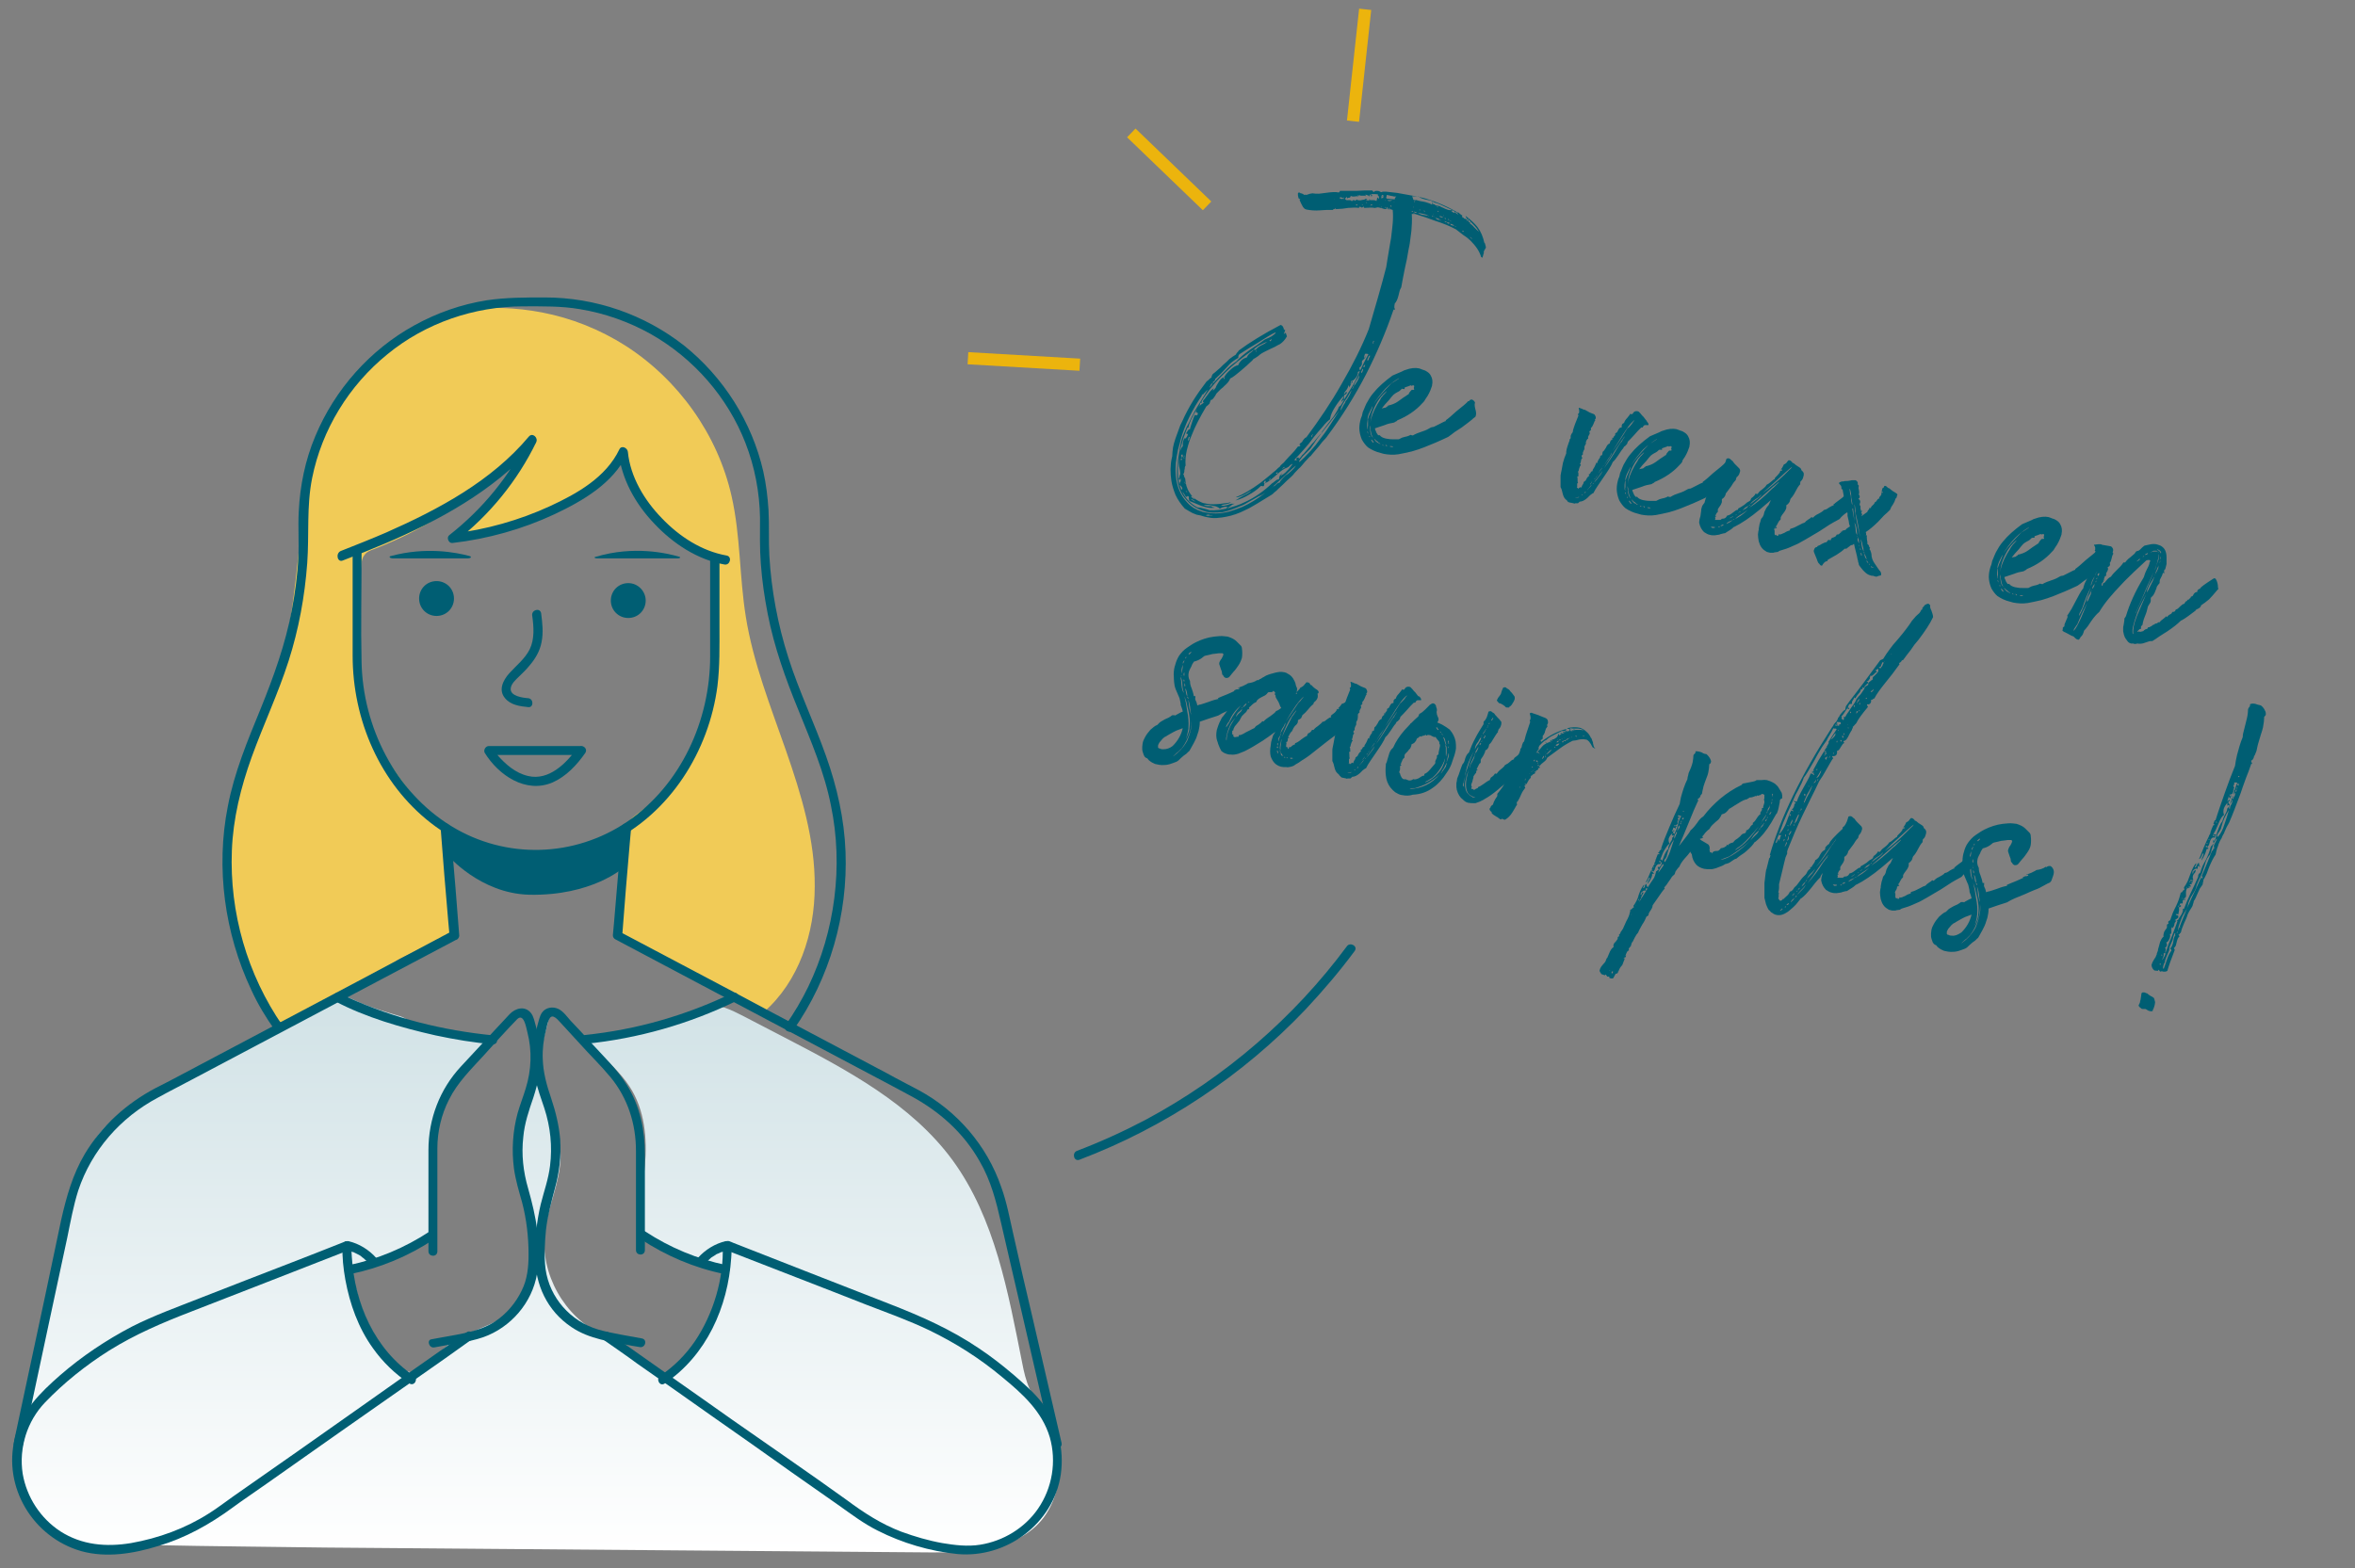 <svg enable-background="new 0 0 581 387" viewBox="0 0 581 387" xmlns="http://www.w3.org/2000/svg" xmlns:xlink="http://www.w3.org/1999/xlink"><rect x="0" y="0" width="581" height="387" fill="#808080" stroke="none"/><linearGradient id="a" gradientTransform="matrix(0 -136.995 -136.995 0 45480.105 -55593.949)" gradientUnits="userSpaceOnUse" x1="-408.606" x2="-407.606" y1="331.014" y2="331.014"><stop offset="0" stop-color="#fff"/><stop offset="1" stop-color="#d1e2e6"/></linearGradient><path d="m-76-1124h1400v2818h-1400z" fill="none"/><path d="m58.5 192.4c2.7-8.8 7.1-17.1 9.9-25.9 3.9-12.1 4.6-25 6.1-37.6.7-6.3 1.6-12.7 3.7-18.8 4.7-13.5 15.4-24.5 28.3-30.5 1.3-.6 2.4-1.4 3.6-2.1 1.3-.7 2.8-.8 4.2-1 6.5-.9 13.1-.6 19.4.6 7.3 1.4 14.3 4.2 20.6 8.2 13.1 8.4 22.8 22 26.2 37.2 2.2 9.7 1.9 19.8 3.5 29.7 1.8 11.3 6.1 22.1 9.9 33s7.2 22.1 7.1 33.6c0 11.5-3.9 23.4-12.6 31-.8.7-2.9-1.1-3.5-1.4-1.2-.6-2.5-1.1-3.7-1.6-2.9-1.4-5.9-2.9-8.8-4.4-5.8-3.1-11.5-6.4-17-9.9-1-.6-2.1-1.4-2.6-2.5-.3-.8-.3-1.7-.2-2.6l1.1-19.7c.1-1.3.2-2.7.7-3.9.8-1.6 2.3-2.6 3.8-3.7 3.9-2.8 7.5-6.2 10.2-10.2 2.2-3.2 3.8-6.8 5-10.5 1.9-6.3 2.4-12.9 2.2-19.5-.1-3.5.2-7.1.3-10.6.1-1.9.1-3.8.2-5.7 0-.5.5-5.3.2-5.5-3-.7-5.9-2.2-8.4-4.1-1.4-1.1-2.5-2.5-3.8-3.7-2.7-2.4-5-5.3-6.8-8.4-.9-1.6-1.7-3.2-2.4-4.9-.3-.6-1.8-3.7-1.4-4.3-4.3 6.7-11.3 11.3-18.8 14.2-7.5 2.8-15.4 4.1-23.3 5.3 7.5-6 15.3-12.6 17.8-21.9-10.1 11.1-22.9 19.8-36.9 25.2-.9.3-1.9.7-2.4 1.5-.6.7-.7 1.7-.8 2.6-1.4 11.8-2.8 23.9.6 35.2 3.1 10.2 9.7 18.8 16.7 26.8 1.1 1.2 2.1 2.4 2.8 3.9 1.4 3.1 1.6 6.5 1.8 9.8.2 4.1.4 8.2.6 12.3 0 .8.1 1.7-.4 2.4-.4.5-1 .9-1.6 1.2-3.3 1.7-6.6 3.3-10 4.9-1.3.6-2.2 1.2-3.3 2.1-.8.7-1.6 1.1-2.5 1.6-3.9 2.1-7.9 4.2-11.8 6.3-3.3 1.8-6.6 3.6-9.9 5.3-1.1.6-2.2 1.2-3.4.6s-1.9-2.3-2.6-3.4c-6.6-10.6-10.1-23-10.4-35.4-.1-7 .8-14.1 2.8-20.8" fill="#f1cb57"/><path d="m83.1 246.5c-3.3 2-6.5 3.9-10.1 5.2-.9.3-1.8.6-2.7.9-1.1.4-2.2 1-3.3 1.5-2.2 1.1-4.3 2.1-6.5 3.2-8.8 4.5-17.5 9.3-26 14.5-4 2.4-8 5-10.7 8.9-2.2 3.1-3.3 6.9-4.4 10.5-6.2 21.6-10.9 43.7-13.9 66-.5 3.6-.9 7.3 0 10.9 1.8 7.2 9 12 16.3 13.4s14.8-.1 22.1-1.6l-5.8 1.4c14 .3 28.1.4 42.2.6 49.7.4 99.5.8 149.2 1.2 10.1.1 21.7-.5 27.9-8.5 1.5-2 2.5-4.2 3.2-6.6.5-2.1.3-3.6.1-5.6-.1-1.8-.1-3.5-.3-5.2-.1-.7-.2-1.5-.4-2.2-.6-2.4-1.5-4.7-2.7-6.8-1.1-1.8-2.4-3.6-3.3-5.5-.9-2-1.4-4.2-1.8-6.3-3.5-17.5-6.7-35.7-17.2-50.1-10.2-13.9-26.1-22.3-41.3-30.2-3.5-1.8-6.9-3.6-10.4-5.4-2.6-1.3-6.1-3.2-9-2.4-1 .3-1.6 1-2.4 1.6-1.2.9-2.8 1.3-4.2 1.8-3.6 1.3-7.2 2.3-10.9 3.1-1.5.3-2.9.6-4.5.7-.7 0-1.2.2-1.9.5-1.6.6-3.2 1-4.8 1.3-.1 0-.2 0-.3.1.5.6 1.1 1.2 1.7 1.7 2.9 2.8 6.1 5.6 8.3 9 3.8 5.8 4.4 12.9 3.8 19.6-.2 2.9-.8 5.8-1.2 8.6-.1.5-.1 1-.1 1.5 0 1.2-.2 2.4 0 3.5.2 1.3.9 2.6 1.8 3.6 1.7 1.9 4.1 3 6.5 4 1.3.6 2.5 1.1 3.8 1.7 1.5.6 3.2.9 4.7 1.3 1.3.3 2.5.6 3.8.9.2.1.4.1.6.2.3.3.4.7.4 1.2 0 .9 0 1.8-.1 2.7-.2.8-.6 1.5-.8 2.3-.6 2-1.7 4-2.7 5.9-1.5 2.8-3.1 5.5-4.7 8.2-2 3.3-5.1 7-8.8 6-2.9-.7-4.3-4-6.4-6-2.1-1.9-4.9-2.8-7.5-4-9.2-4.4-15.1-14.9-14-25.1.7-6.4 3.8-12.3 3.9-18.7.1-4.6-1.3-9.1-2.6-13.5-.8-2.7-1.6-5.4-1.8-8.3-.1-1.1-.1-2.2-.2-3.3-.1-.8-.2-1.4 0-2.2.5-2.5 1.3-5 1.9-7.5-.1.2-.2.4-.3.5-1 2-1.8 4.2-2.2 6.5-.6-1.6-1.1-3.1-1.7-4.7-.4-1.1-1.1-2.4-2.1-2.7 2.8 4.4 3.7 10 2.4 15.1-.8 3.4-2.6 6.5-3.4 9.8-2 7.9.9 16.2 2.8 24.1 1.9 8 2.3 17.4-3.5 23.2-5.3 5.3-14.1 5.8-19.1 11.3-1.7 1.8-3.1 4.3-5.5 4.8-2.8.6-5.4-1.7-7.1-3.9-2.1-2.8-3.9-5.8-5.4-8.9-.7-1.6-1.4-3.3-1.9-4.9-.4-1.1-.5-2.4-1-3.5-.2-.5-.5-.8-.6-1.4-.3-1-.4-2.4.6-3.1.4-.3.8-.4 1.3-.5 4.1-1 8.1-2.5 12-4.3 2.3-1.1 4.7-2.4 5.7-4.7.7-1.7.6-3.5.5-5.4s-.2-3.8-.3-5.7c-.1-1.6.1-3.4.2-5 .2-3.5.5-7 1.4-10.3.2-.9.5-1.8.8-2.7.1-.3.8-2.5 1-2.5 2.3-4.9 6-8.9 9.7-12.9l3.8-4.1c-.6.3-1.3.6-2 .7-1 .2-2.1.2-3.1 0-3.8-.7-7.6-1.2-11.4-2-2.2-.4-4.7-.6-6.6-1.8-.8-.5-1.6-.9-2.5-1.1-2.7-.8-5.3-1.6-7.9-2.6-1.6-.6-3.1-1.4-4.7-2-.3-.1-.6-.2-.8-.2-.7.2-1.1.4-1.6.7z" fill="url(#a)"/><path d="m332.3 233.5c-13.1 17.7-30.2 32.4-49.6 42.8-5.5 2.9-11.2 5.5-17 7.7-1.3.5-.8 2.7.6 2.2 21.1-8 40.3-20.8 55.8-37.1 4.3-4.6 8.4-9.4 12.1-14.4.9-1.2-1.1-2.3-1.9-1.2" fill="#005e73"/><path d="m362.7 58.4c0 .2.1.3.2.4l.2.1.1.2c0-.2-.1-.3-.2-.4l-.2-.1zm-1.9-1.5v.2c0 .1.1.1.2.1s.1 0 .1-.1 0-.1 0-.1h-.1c-.1 0-.2-.1-.2-.1zm-1-.7v.2.1-.1zm-.9-.3s.1.1.2.1h.1v-.1h-.3c-.1-.2-.3-.4-.5-.5l-.3-.1-.3-.1v.1l.1.1c0 .1.1.2.3.2l.4.1c.2 0 .2.1.3.2m-1.1-1.5v.2h.1l.1.1c0-.1 0-.1-.1-.2zm-.6-.3c0 .1 0 .1.1.1l.1.1.1.1c0-.1 0-.2-.1-.3-.1 0-.1-.1-.2 0zm-.2.7c0 .2.1.3.3.4h.1c.1 0 .2 0 .2-.2l-.2-.1h-.1s-.1 0-.3-.1m-.3-.7c0-.1 0-.2-.1-.3h-.1-.1c0 .1 0 .1.1.2zm-.3.4c0 .2 0 .2.2.3h.1c.1 0 .1 0 .2.1 0-.1 0-.2-.1-.2l-.2-.1c-.1 0-.2 0-.2-.1m-.3-1.2.1-.1c-.1 0-.1-.1-.1-.1-.1.1-.1.1 0 .2m-.6 1.2c.1-.1.1-.1 0 0 .1-.1 0-.2-.1-.3 0 .1.1.2.1.3m-.4-1.2c.1.2.2.3.4.3l.5.1c-.1-.2-.3-.3-.4-.3zm-.2-1.2-.2-.1c0 .2 0 .3.1.3h.1c0-.1 0-.2 0-.2m-.8 1.5c.1.3.3.5.6.6l.5.1h.1c-.1-.1-.3-.3-.6-.4l-.4-.1zm-.3 0v-.2h-.1zm-.1-.9-.1.2c.1 0 .1 0 .1-.2m-.4.6v.2l.2-.1h.1c0-.1 0-.1-.1-.1zm-1-2c0 .1 0 .1 0 0m-1 .6c0 .1 0 .3.1.3v.1h.1c0-.2 0-.3-.2-.4m-1-.1c0-.1 0-.1 0-.1s0 0 0-.1l-.1.1v.2h.1.1l-.1-.1c-.1.1 0 0 0 0m1.9 1.4h.1l.1.1c.1 0 .1.1.1.1h.1c-.3-.3-.8-.5-1.4-.6l-1.4-.3c.3.2.6.4 1.1.5l.6.1zm-3.3-1c.1.2.1.3.3.3.1 0 .2 0 .3-.1 0-.1-.1-.1-.2-.1h-.1-.1c-.1-.1-.1-.1-.2-.1m0 0c-.1-.1-.1 0 0 0l-.1.2s.1 0 .1-.1zm-.2.5h.2c0-.1 0-.1 0-.2h-.1zm0-1.8-.1.3h.1zm-.4 1.4c.2 0 .3-.1.4-.2h-.4zm-5.2-1.3h.2c0-.2-.1-.2-.2-.3h-.1c0 .1.1.2.1.3m-.3.8c0-.1 0-.1 0 0l.1-.3-.1-.1s0 0 0-.1h-.1v.2zm-.5-2.4c.1.1.2.2.3.2h.3c.2 0 .4-.1.6-.2h-.6zm0 2.1c0-.1 0-.2 0-.2l-.1-.1v-.1s-.1 0-.1.1l-.1.3zm1.7-1.7c0-.1 0-.1 0-.2v-.2c0-.1 0-.1.1-.1v-.3c.1-.2.2-.4.4-.5h-.5c-.3-.1-.6-.1-1-.2l-.4-.1-.5-.1v.3l-.1.2v.1c0 .1 0 .2.1.3.7.1 1.3.1 2 .2.1 0 .1.1.1.2l-.1.2v.1c-.3.1-.3.2-.1.1-.1.1 0 .1 0 0m-2.2-.2.1-.3c-.1 0-.1.1-.1.2zm-.1 1.5c0 .1 0 .2.1.2h.1c0-.1 0-.1-.1-.2zm-1 .1h.1c0-.1 0-.1 0-.2h-.1zm.4-2.2c.1 0 .1-.1.2-.2 0-.1 0-.2 0-.3h.1v-.1-.2s0-.1-.1-.1v.4l-.3-.1s0-.1.1-.1h.1c0-.1-.1-.2-.1-.2h-.1-.1v.2l-.1.2v.4c.1 0 .1.1.1.1.1-.1.2-.2.3-.3l.1.1zm-.7 1.7.1-.2s-.1 0-.1.2m-1.5-1.2c0-.1 0-.1 0-.2h-.1v.2zm-.1 35.1c0-.1 0-.1.1-.2l.1-.3s-.1 0-.2.1c0 .1-.1.1-.1.2v.3s0 .1.1.1h.1zm-.6-33.9h.3c0-.1 0-.1 0-.2s-.1-.1-.1-.1c-.1 0-.1 0-.2.1zm-.3 0c0 .1 0 .2.2.3l-.1-.1zm-.1-1.6v.2l.1.1.1.1v-.1-.1zm-.2 39.8.1-.4.2-.4c0-.1.1-.1.1-.2s0-.1-.1-.2l-.2.2-.1.2c-.1.2-.2.5-.3.7s.3.1.3.1zm-.4-38.8c0-.1 0-.1 0 0 .1-.1 0-.1 0-.2h-.1c-.1.1 0 .2.1.2m-.5-1c0 .1.1.2.2.2h.1.2.2c-.1-.1-.2-.1-.2-.2h-.1-.2zm-.1 41.5c0-.1.1-.2.1-.2l.1-.4c-.1 0-.1.1-.2.1 0 .1-.1.2-.2.2v.1c0 .1 0 .1-.1.2zm-.6-40h.1.1v-.1c-.2-.1-.2-.1-.2.1zm.1 41.2.1-.3c.1-.1.1-.2.1-.3s0-.1-.1-.2c0 0-.1.1-.1.2l-.1.2-.1.2c-.1.1-.1.2-.1.2 0 .1 0 .1.1.2h.1s0-.1.1-.2m.5-2.5c.4-.7.7-1.4 1-1.9l-.4-.1c-.2 0-.3 0-.4 0-.1.1-.2.5-.3 1 .1 0 .2-.1.3-.2l.1-.2.1-.2v.1c-.1.3-.2.5-.5.8l-.3.3c-.1.1-.2.2-.2.3v.3.2c0 .2 0 .3-.1.4-.1.3-.3.5-.6.7h.1v.1.2c0 .1 0 .1.1.2 0 0 .1 0 .2-.1l.4-.9zm-2-38.6h.1c.1 0 .2 0 .2-.1v-.1c-.1 0-.1 0-.2 0h-.1c0 .1-.1.1-.2 0 .1.1.2.2.2.2m-.6 44.6c.4-.4.6-.9.9-1.3.2-.4.3-.6.4-.9 0-.2 0-.3 0-.5-.1.2-.2.4-.3.7l-.4.6c-.3.5-.5.9-.6 1.4h-.1c0 .1-.1.2-.1.2l-.2.5c.1 0 .2-.1.2-.3.1-.1.2-.2.2-.4m5.8-46.6.1.1.1.1c.1.1.1.1.2.2v-.2-.2-.1c0-.1 0-.1-.1-.2l-.1-.1c-.1-.1-.1-.2-.1-.3v-.1c-.2.1-.4 0-.7 0h-.4-.5v.1l.1.1c.1 0 .1.1.1.2v.1h-.1-.1c-.1 0-.1.1-.1.2 0 0 0-.1 0-.2s0-.2 0-.2h.1c0-.1-.1-.2-.2-.2h-.1v.1l-.1.1-.1.4c0-.2-.2-.4-.4-.4l-.3-.1-.2-.1v.4c-.1 0-.1-.1-.2-.1s-.1 0-.2 0h-.4c-.1 0-.2 0-.4 0-.1 0-.3-.1-.4-.2v.2c0 .1 0 .1-.1.1v-.1l-.1-.1c0-.1-.1-.1-.1-.1 0 .1.1.2 0 .2l-.1.3c-.1-.1-.1-.2-.2-.2s-.1 0-.2 0l-.2.1-.2.1s0-.1 0-.2v-.1-.1c0 .2-.1.3-.2.3h-.1s0 0-.1.1c0-.1-.1-.2-.2-.2h-.2c-.1 0-.1-.1-.1-.2v.3c0 .1-.1.2-.3.3h-.1-.2c-.1 0-.2.1-.2.2l-.1-.1v-.1c0-.1 0-.2-.1-.2-.1.2-.3.4-.4.4.1.2.2.3.4.4h.4.2.2.1c.1 0 .3.1.4.3.1-.2.2-.3.4-.3h.2c.1 0 .2.1.2.2 0-.1.1-.1.2-.2l.2-.1v-.1c.1.1.2.2.4.2s.4.1.7 0c.2 0 .3-.1.5-.1s.3 0 .4-.1c.1.1.2.1.4.2s.5.1.9 0h.4.4c.2 0 .4 0 .5.1l.3.1zm-7.6 47.5-.4.5-.3.6c.1 0 .2-.1.3-.2l.1-.1.1-.2c.1-.1.2-.1.2-.1s0 .1.1.2c-.1.3-.4.5-.7.6v.3.4c-.1.3 0 .4 0 .4.5-.8 1.2-1.9 2.1-3.4l.5-.9.5-1c.3-.6.6-1.3.8-1.8-.1.1-.3.2-.5.3v.4c-.1.3-.2.7-.5 1-.4.5-.7.8-1.1.8l-.1.3-.1.3c0 .2 0 .3.1.3v-.2c.1-.3.2-.5.4-.7v.2.1.1h-.1c-.1.1-.3.3-.4.6l-.2.4c-.1.1-.2.2-.3.4l.1-.2c.1-.3 0-.5-.1-.5-.1.3-.2.7-.5 1.1m.1 2.4c.6-.9.9-1.6 1.1-2.2v-.1c-.2.3-.4.7-.7 1.2l-.4.7-.5.7c-.6.9-.9 1.5-1 2v.4c.2-.4.4-.9.7-1.4l.4-.6c-.1-.2.4-.7.4-.7zm-.9-49.4c.1 0 .1-.1.1-.2s0-.2 0-.3 0 0-.1.1h-.1-.1v.1c-.1-.1-.2-.2-.3-.2h-.1c-.1 0-.1 0-.2-.1v.2c0 .1 0 .1-.1.2h.2.1l.2.1h.2v-.2c.2.1.3.2.2.3m-.9-.3v-.3.2c-.1.1 0 .1 0 .1m-1.3.3c0-.1 0-.1 0 0v-.1s0 0-.1.1zm-5.7 58.5c0 .1 0 .2.1.2l.1-.3.1-.2c0-.1.1-.1.1-.2s0-.1 0-.1c-.3.3-.4.5-.4.6m6.9-6.3-.9 1.1-.9 1.1c-.4.6-1 1.3-1.8 2.3-.6.8-1.2 1.5-1.8 2.3l-.8 1.2-.9 1.3c-.2.2-.5.5-.9.9l-.5.5-.5.5c-.5.6-.8 1-.9 1.2 0 .1 0 .1.1.2.7-.6 1.6-1.5 2.7-2.7l1.3-1.5 1.2-1.6c1.1-1.4 1.9-2.6 2.4-3.4l1.1-1.7.5-.8zm-10.1 11.5c.1 0 .2.2.1.4l.1-.1.1-.1.3-.3c.2-.3.4-.6.7-.8.6-.7 1.2-1.4 1.7-2 .2-.3.5-.6.9-1l.4-.5.4-.5c.5-.6.9-1 1-1.1.1-.2.2-.5.4-.7l.6-.8.6-.8.7-.9c.6-.7 1-1.3 1.2-1.7.4-.6.7-1.2.8-1.6.2-.1.5-.3.7-.7l.3-.5.3-.5c-.2 0-.3 0-.4.2l-.2.2-.1.2.1-.5.2-.3c.2-.3.3-.5.3-.8-.7.7-1.4 1.6-2.1 2.7s-1.1 2-1.2 2.7l-.1.4c-.4.3-1 .8-1.7 1.7-.7.8-1.5 1.7-2.3 2.7l-.6.8-.6.8-1.3 1.5c-.8.9-1.6 1.8-2.3 2.5h.1l.1.1h.1c.1 0 .2 0 .3-.1.1 0 .2-.1.2-.1h-.1-.1-.1s0 0 0-.1v-.1c.1-.2.3-.3.5-.3m-4 2.8.2-.1.2-.1c.1 0 .2-.1.3-.3-.3.1-.5.2-.7.5m-1.2 1.2.1-.2v-.1s0 0 0-.1c-.1.1-.1.1-.2.1l-.1.1-.1.1v.1h.1zm-1.9-32.8.2.1c.1 0 .1-.1.2-.2s.1-.2.1-.2v-.1s0 0 0-.1c-.1.2-.2.3-.3.3s-.2.1-.2.2m.1 34.3c.1-.1.1-.2.2-.2l-.2-.1c-.1.1-.1.2-.2.3.1.1.2.1.2 0m-3.3-31.8v-.2c-.1.2-.2.3-.2.4s0 .1 0 .1c.1-.1.1-.2.2-.3m-10.2 6.9v.1c0 .1-.1.2-.1.3l-.2.2-.2.1c-.1.1-.1.1-.1.2s0 .1.1.1h.1l1.3-1.4 1.4-1.4c1-1.1 2-1.9 2.9-2.5.8-.9 2-1.9 3.4-2.9l1.8-1.2c.7-.5 1.3-.9 1.8-1.3.5-.2 1.1-.5 1.7-.8.6-.4 1-.7 1-.9v-.1c-1.1.5-2.5 1.4-4.4 2.6l-2.3 1.4c-.9.6-1.6 1-2.2 1.4-.2.2-.3.4-.3.7v.2c-.5.3-1 .6-1.5 1-.4.3-.9.8-1.4 1.4l-1.4 1.5c-.6.5-1 1-1.4 1.3m-1.2 33.7c.4 0 .6 0 .6-.1-.1 0-.2 0-.4 0h-.3l-.3-.1c-.4 0-.7.1-.7.2.1 0 .2 0 .5.1zm-3.6-24.2c.1 0 .2-.1.2-.2l-.1.1h-.1c.1 0 0 .1 0 .1m-.2 20.7c-.1-.1-.2-.2-.4-.3s-.3-.2-.4-.2 0 0-.1 0v.1c.1.1.3.1.4.2l.2.1c.1.1.3.2.4.2h.1c-.1.1-.1 0-.2-.1m-.9-1.3v.2c.1.1.2.2.3.3s.3.2.4.2h.1c.1 0 .1 0 .1-.1-.1 0-.2-.1-.3-.1l-.2-.2-.1-.2c-.2 0-.2-.1-.3-.1m-.6-13.8c.1-.1.1-.2.1-.4 0-.1.1-.1.1-.2s0-.1 0-.1c0-.1 0-.1-.1-.1h-.1c-.1.3-.2.6-.2.7v.2c.1.1.1 0 .2-.1m-.6 12.6h-.2l-.1-.1-.1-.1c.1.1.2.2.3.3s.1.1.2.1.1 0 .1-.1c-.1 0-.1 0-.2-.1m-.3-2-.1-.2c0-.1-.1-.2-.1-.2l.1.4c.1.1.1.2.2.2h.1c-.1 0-.2-.2-.2-.2zm-.4-6.3c0 .1 0 .1.1.2h.1c0-.1 0-.2-.1-.3 0-.1.1-.1.1-.2v-.2s-.1 0-.1.1v.3c0-.1 0 0-.1.1m-.2-.2c0-.1 0-.2 0-.3s-.1-.2-.1-.3l-.3.2c0 .1 0 .2.1.3v.3c0 .1.3-.2.3-.2zm-.2.7c0-.1 0-.2-.1-.3l-.2.2c0 .1 0 .2.1.3zm26.2 3.5c1.2-1 1.8-1.7 1.9-2-.6.5-1.2 1-1.8 1.6l-1.8 1.7c-1.6 1.5-2.8 2.6-3.7 3.3-.3.2-.7.4-1.2.7l-.7.3-.7.4-1.8 1c-.7.4-1.3.8-2 1-1.6.7-3 1.2-4.4 1.5-.9.1-1.7.1-2.6.1-.6-.1-1.2-.1-1.7-.3-.3-.1-.6-.2-.9-.3-1-.4-1.8-.8-2.5-1.4-.8-.6-1.5-1.4-2.1-2.3-.8-1.3-1.3-2.9-1.4-4.7-.1-1.3 0-2.8.3-4.6l.2-1.2.2-1.3c.1-.5.2-1 .3-1.4s.2-.8.3-1.1l.5-1.2.5-1.2c.5-.9.9-1.7 1.2-2.4.5-1 1.2-2.3 2.1-3.7l1.1-1.8 1.1-1.8c.3-.2.6-.5 1-1.2-.2 0-.4.1-.5.4l-.2.4-.2.4h-.1c-.1.2-.2.4-.4.5l-.4.4c-.3.3-.6.6-.7.8 0-.1 0-.2 0-.2-.1 0-.1 0-.2.1 0 .1-.1.1-.1.1h.2c-2.4 3.5-4.2 7.1-5.2 10.6l-.4 1.5-.4 1.5c-.2 1.1-.4 2.1-.5 3.1-.1 1.2-.1 2.2 0 3.3.1 1.2.4 2.4.8 3.4.5 1.2 1.2 2.3 2.1 3.2.9 1 2.1 1.7 3.4 2.1.2.1.5.2.7.2.9.2 1.9.3 2.9.3 1.1 0 2.2-.2 3.4-.5 1-.3 2.1-.7 3.1-1.1.4-.2.8-.4 1.4-.7l.7-.4.7-.4c1.6-1 3.3-2.2 4.9-3.6.1 0 .3-.1.4-.2l.3-.3c.3-.3.6-.4.8-.4.1-.3.4-.7.9-1.2l.6-.6zm48.3-54.6-.2.7c-.1.3-.1.5-.2.6l-.3-.2c-.4-1.4-1.3-2.7-2.6-4-.4-.4-1-.9-1.8-1.4l-.9-.7-.9-.7c-1.5-.8-3.2-1.5-5.1-2.1l-2.5-.9-2.5-.8c-.2 0-.5 0-.8 0 .1 1.6 0 3-.1 4.2l-.3 2.3c-.1 1-.3 1.8-.4 2.3l-.4 2.3-.5 2.3c-.4 2-.7 3.5-.9 4.7-.1.2-.3.5-.4.9l-.3 1.2c-.2.8-.5 1.5-.9 1.9-.1.4-.1.7-.1 1l.1.3v.3l-.2-.1h-.1c-1.9 5.6-4.2 10.9-6.8 16-2.8 5.4-6 10.5-9.6 15.3l-.2.3h-.1v.1c-.6.6-1.2 1.3-1.7 2l-1.7 2-.4.5h-.1l-1.3 1.4c-.5.6-.9 1.1-1.2 1.4-.2.1-.6.6-1.3 1.3l-.4.5-.5.5-1 .9c-.5.5-1.2 1.2-2.1 2l-.5.5-.5.4c-.3.3-.5.5-.7.6l-1.8 1.1-1.8 1.1-1.9 1.1c-.8.4-1.5.7-2.1 1-1.6.7-3.2 1.1-4.7 1.3-.8.1-1.6.2-2.6.1-.6-.1-1.2-.2-1.6-.3s-.7-.2-1-.3l-1-.2-.5-.2-.5-.2c-.3-.2-.6-.3-.9-.5l-.5-.3-.5-.3c-.9-1-1.7-2.1-2.3-3.4-.4-1-.8-2.2-1-3.4-.3-2-.3-3.9.1-5.7l.1-.4c0-.6.1-1.4.2-2.2.1-.6.3-1.3.6-2.2l.4-1.1.4-1.1.4-1.1.5-1c.7-1.6 1.6-3.3 2.7-5.1.4-.7 1-1.5 1.6-2.4l1.7-2.3.3-.2.3-.3c.2-.2.4-.4.6-.4 0 0 0-.1 0-.2s.1-.4.3-.7c.4-.3.8-.6 1.2-1l.7-.6.7-.7.8-.7.7-.7c.5-.4 1.1-.8 1.6-1.1.1-.2.2-.4.4-.6l.2-.2.1-.2c2.7-2 6.1-4.1 10.3-6.3h.1c.3.1.5.3.6.6l.1.2v.2c.1.1.2.2.4.3-.1.1-.2.3-.2.5l-.1.2c0 .1-.1.2-.1.2.1 0 .3-.1.5-.3l.3.9c-.5.9-1.1 1.5-1.7 1.9-.4.2-.8.4-1.3.7l-1.3.6c-1 .5-1.9.9-2.5 1.4l-.2.2c-.3.2-.6.4-.9.6-.3.1-.5.3-.7.6-.3.3-.8.7-1.3 1.2l-1.5 1.3c-1.1.9-1.9 1.6-2.6 1.9-.2.6-.7 1.2-1.4 1.8l-.4.4-.5.4c-.3.3-.6.6-.8.8s-.4.4-.5.7l-.2.3-.2.3c-.3.4-.5.6-.8.6l-.3.9c-.3.3-.6.6-.8.7-1.6 2.7-2.8 5-3.6 7.1-.4.9-.8 2.1-1.2 3.7-.3 1.3-.4 2.6-.3 3.8-.1.1-.2.3-.2.5s0 .4-.1.6c0 .3 0 .5-.1.7 0 .1-.1.2-.2.3.1.1.2.2.2.4v.1l.1.2c0 .1.1.2.2.4.1 1.3.4 2.5 1.1 3.5.3.5.7 1 1.3 1.5.6.4 1.2.7 1.7.9.2.1.5.2.7.2.9.2 1.9.3 3 .2.5 0 1.1-.1 1.8-.2l.9-.1.8-.2c-.3.3-.7.4-1.2.5l-.6.1c-.2 0-.4.1-.7.3h.1.7c.3-.1.6-.1.9-.2l.5-.2.4-.1h.8c-.3.1-.6.2-.8.4-.1.1-.3.2-.4.3l-.2.1-.2.2c-.1.1-.3.2-.5.2h-.1.1l.1-.1.1-.1c.1-.1.2-.1.2-.1s0-.1-.1-.1h-.2c-.3-.1-.6 0-1 .1l-.2.1-.2.1c-.1.1-.2.1-.3.1-.1-.1-.3-.3-.6-.4-.1-.1-.3-.1-.5-.2l-.6-.1c-.5-.1-.9-.2-1.2-.2-.5 0-.8 0-1.1.1l1 .2h1c0 .1.1.2.2.2s.1.1.3.1h.1c.1 0 .1 0 .1.1h-.1c-.7.1-1.4 0-2.2-.2-.3-.1-.6-.2-1-.3-.5-.2-1.5-.6-2.9-1.2 0-.2 0-.3-.1-.5 0-.2 0-.3 0-.5-.1-.1-.2-.2-.2-.2-.1 0-.2 0-.2.1l-.1.1h-.1s-.1 0-.2-.1c-.3-.6-.6-1-.9-1.2-.1-.2-.1-.4 0-.6 0-.1.1-.2.1-.2-.1-.3-.3-.5-.4-.6l-.2-.2-.1-.2.1-.5.1-.1c.1-.1.1-.2.1-.2 0-.2 0-.5 0-.7l-.1.2-.1.2h-.1c-.1 0-.1-.1-.2-.3.1-.1.2-.3.2-.6l.1-.3.1-.3-.1-.9-.2-.9c-.1-.7-.1-1.3-.1-1.8 0-.6 0-1.1.2-1.6.2-.6.4-1.2.8-1.6 0-.5 0-.9.1-1.2.1-.4.2-.6.4-.8 0 0 0 .1.1.1s.2-.1.4-.4l.2-.4c0-.2.1-.3.1-.4l-.2.1h-.1c-.1 0-.1-.1-.1-.3l.2-.3.2-.3c.1-.2.3-.3.5-.3 0-.1 0-.3.1-.5.2-.6.5-1.7 1.1-3.1 0 .1.1.2.2.2s.3 0 .5-.2c0-.2 0-.3 0-.4 0 0-.1-.1-.2-.1h-.1c-.1 0-.2-.1-.1-.2v-.1c.2-.6.5-1 .9-1.4l.5-.4.6-.4c-.1 0-.1 0-.2 0 0 0-.1 0-.1-.1s0-.1 0-.2.1-.2.1-.3c.2-.1.4-.4.6-.7l.3-.4.3-.4c.5-.8 1-1.2 1.4-1.4-.1.1-.2.3-.3.6.2-.1.5-.4.7-.7l.2-.5.3-.5c.5-.9 1-1.5 1.6-1.6-.1.1-.1.2-.1.3v.1h.1c.1 0 .1-.1.1-.2s0-.1-.1-.2c.3-.6.8-1.2 1.5-1.8.7-.7 1.4-1.1 2-1.2.1-.4.4-.8.8-1.2s.9-.6 1.3-.7c.1-.3.3-.6.6-.9l.5-.4c.2-.2.4-.3.5-.5h.1c0-.1.1-.1.2-.1h.3c.3-.4.8-.8 1.4-1.1l.8-.4c.3-.2.5-.4.7-.5l-.5.2-.5.2-1 .5c-.7.4-1.2.8-1.5 1.2h-.1c-2.6 1.8-4.9 3.6-6.9 5.6-2.4 2.3-4.3 4.6-5.8 7.1.1 0 .1.1 0 .4 0 0-.1-.1-.1-.1s-.1 0-.2 0l-.1.6-.5.7c-.4.6-.7 1.1-.9 1.4l-.4.8c-.2.3-.3.6-.4.8-.3.6-.5 1.2-.6 1.8l-.3.1-.9 2.4-.7 2.4c-.4 1.8-.7 3.5-.7 5 0 .9 0 1.8.1 2.6.1.9.3 1.8.7 2.7.8 2 2.1 3.5 4 4.5.2 0 .5.1.8.1l.8.2.4.1.4.1.3.1.3.1c1.4.1 2.9-.1 4.6-.5 1.4-.4 2.7-.8 3.9-1.4 2.7-1.2 5-2.9 7-4.8.1 0 .2-.1.3-.2l.4-.3c.3-.3.6-.4.9-.4l.2-.8c.1-.3.4-.5.7-.8l-.5.7c.5-.2 1.1-.6 1.7-1.3.2-.2.5-.5.7-.8l.3-.4.3-.4c-.2 0-.4.1-.6.3l-.3.3c-.1.1-.2.2-.3.2-.3.2-.5.3-.5.3 0-.1.1-.1.2-.1l.2-.1c-.6.1-1.5.7-2.7 1.8l-.7.6-.7.6c-.5.4-1 .7-1.4.8l.1-.2c0-.1.1-.1.1-.2 0 0-.1 0-.1-.1v-.1h-.1c-.2.2-.3.4-.3.5s0 .1.1.1h.2c-.1.1-.2.1-.2.2v.1.2c0 .1-.1.1-.2.3l-.6-.1c-.9.9-1.9 1.6-3 2.2-1 .6-2.1 1.1-3.3 1.4.3-.2.7-.4 1.1-.7l1.1-.6c.9-.4 1.4-.8 1.7-1.1-.2.1-.6.3-.9.5l-.5.3-.6.3c-.9.4-1.5.6-1.8.5 1.8-.7 3.8-1.9 6-3.5.8-.6 1.6-1.3 2.6-2.1.3-.3.7-.6 1.2-1l.5-.5.6-.5.1-.2.3-.3c.4-.3.7-.6.9-.9l.9-1 .1-.1.3-.3c.7-.7 1.3-1.4 1.8-2.1.2 0 .4-.1.5-.1.1-.1.1-.2.1-.2 0-.1 0-.1-.1-.1h-.1s0 0 0-.1l.1-.2.1-.1c.1-.1.2-.2.4-.3l.3-.5c.3-.4.5-.6.8-.7 3.2-4.3 6.1-8.6 8.6-13 2.8-4.8 5.1-9.4 6.8-13.7 1.6-5.5 3.1-10.6 4.3-15.3.1-.6.2-1.3.3-1.9l.3-1.8.3-1.8.3-1.7c.2-1.5.3-2.7.4-3.6.1-1.2.1-2.3 0-3.3l-.3-.1-.3-.1c-.2 0-.4 0-.5.1 0 0 0-.1-.1-.2v-.1s0 0 0-.1h-.1c-.1.2-.3.3-.6.3l-.4-.1-.3-.1-.8-.2h-.1c-.1 0-.1-.1-.2-.1v.1c-.2 0-.4 0-.6.1h-.2c-.4-.1-1.3-.1-2.5 0l-.1-.1-.1-.1c0-.2-.1-.2-.1-.3v.1c0 .2-.1.3-.3.3h-.1c-.1 0-.2-.1-.4-.3v.1c0 .1-.1.1-.1.1h-.1v.2c-.7-.1-1.6-.1-2.7 0l-.7.1-.7.1c-.6 0-1.1.1-1.6.1s-.1 0-.1-.1v-.1l-.1-.1v.1c0 .1-.1.1-.2.2h-.2c-.1 0-.1.1-.1.2-.4 0-1 0-1.6 0l-1.6.1c-1.3.1-2.4 0-3.4-.2-.5-.1-.8-.5-1.1-1.1l-.3-.6-.3-.7c.1 0 .1 0 .2-.1-.1 0-.1-.1-.2-.1l-.1-.1h-.1c-.2-.6-.2-1-.2-1.2 0-.1 0-.1.1-.2 0-.1.1-.1.3-.1l.1.1h.1s0 .1.1.1h.1l.6.2s0 0-.1 0l.1.1.1.1h.1v-.1c.3.1.6.1.8 0s.4-.1.6-.2l.6-.1c.5.1 1 .1 1.6.1l.8-.1.8-.1c1.4-.2 2.5-.3 3.3-.1l.1-.1.1-.1c0-.1.1-.1.1-.2h4l2-.1h1.9c.1 0 .1.1.2.2l.1.1.1.1c.2-.2.4-.3.7-.3.2 0 .5 0 .7.1.2.1.3.2.5.2.1 0 .2 0 .3-.1h.3.2.4l2.7.3c2.8.5 4.4.8 5 .9s1.1.3 1.7.4c3.4 1 6.6 2.4 9.4 4.3-.1.1-.3.2-.4.1-.1 0-.2-.1-.4-.2l-.2-.2-.2-.2c-.2-.2-.3-.3-.4-.4l-1.4-.7-1.3-.6c-1.1-.5-1.9-.9-2.5-1-.3-.2-.6-.3-1-.5l-1.4-.3c-.8-.2-1.3-.4-1.6-.7-.4 0-.9 0-1.6-.1.1.3.2.6.3.9l.4.1v.1s0 .1-.1.1l-.1.1v.2c.1 0 .1-.1.2-.3l.1-.3c.3.1.7.2 1.1.3l1.1.2.4.1c.7.2 1.2.4 1.5.6l.1-.4c0-.1 0-.2 0-.3.1 0 .1.1.1.2v.2c0 .1 0 .1.1.2h.1.1l.2.1.1.1c.1.1.1.1.2.1s.2 0 .3-.1c-.1.4 0 .6.1.6 0-.1 0-.2 0-.5l.2.1c.2 0 .4.1.7.3l.5.2.4.2c.3.1.5.2.8.3.4.1.7.1.9 0 .1 0 .1.1.1.1l-.1.1c0 .1-.1.1-.1.1v.1h.1c.1 0 .1 0 .1.1l.2.1c.1 0 .1.1.2.1s.2 0 .3-.1c-.2-.1-.2-.2-.2-.4.3.1.4.3.5.5l-.1-.1-.1-.1c-.1 0-.1 0-.1.1.2.2.3.3.5.4.1 0 .1.1.2.1s.2 0 .3-.1c-.1 0-.1-.1-.1-.1l-.2-.1s0-.1 0-.2c.1 0 .2.1.3.2l.1.1c.1 0 .1.1.2.1v.3l.1.1v-.1-.1c.1 0 .2.1.3.3l.1.3.1.2c0-.1 0-.1.1-.1s.1.1.2.2.1.1.2.1.2-.1.2-.2c-.1.2 0 .4.1.5l.2.1.2.2v-.1-.1c0-.1.1-.2.1-.2.1 0 .1.1.1.2v.2c0 .2 0 .2.1.3 0-.1.1-.2.1-.2.1 0 .1 0 .1.1l.1.2v.1l.1.1h-.1l-.1-.1s0 0-.1 0c.4.2.8.5 1.2 1l.6.6.6.5c-.3-.5-.7-1.1-1.4-1.8l-.4-.4-.4-.4c-.3-.3-.5-.5-.6-.7l-.1.2-.1.2c0 .1-.1.1-.1.1-.1 0-.1 0-.2-.1l.1-.2h.1s0 0 .1-.1v-.1c-.2-.2-.3-.4-.3-.6 1.2.9 2.2 1.8 2.9 2.7.9 1.2 1.4 2.5 1.7 3.9.1 0 .2.2.3.7l.1.5c-.6 1-.6 1.1-.5 1.2" fill="#005e73"/><path d="m343 110.3c0-.1.1-.1.2 0h.3c.1 0 .2 0 .2-.1l-.4-.1c-.1 0-.3 0-.4 0zm-1-.2h.2c0-.1 0-.1-.1-.2s-.1 0-.1-.1h-.2s0 .1.1.1c0 .1.1.2.1.2m3.7-14c-.2.2-.5.5-1 .7l-.5.3-.4.3-.1.1c-.3.3-.6.7-1 1.2l-1 1.1c-.3.4-.6.7-.8 1 .2-.1.5-.1.9-.2.1 0 .2-.1.3-.2l.1-.1h.1c.1 0 .1-.1.1-.1v-.1c.9-.2 1.8-.5 2.6-1.1l1.1-.8c.5-.3.9-.6 1.2-.8.1 0 .1-.1.2-.1.1-.3.3-.6.6-.9l.1-.1.1-.1h.1.3c.1 0 .1 0 .2-.1v-.1c-.1-.1-.1-.2-.1-.3l.1-.3c0-.2 0-.3-.2-.3-.1 0-.3 0-.4.1h-.1c0-.1-.1-.1-.2-.1s-.1 0-.2.1h-.1l-.2.1-.3.1-.6.2c0 .1-.1.1-.1.1 0 .1 0 .2.1.3h-.2-.2c-.3-.1-.4-.1-.5.1m-4.3 13.9c.1 0 .1 0 .2-.1l-.2.1-.2-.2h-.1c-.1 0-.1 0-.1 0v.1c-.1-.1.4.1.4.1zm-1.6-.8c.2.1.4.2.5.3h.3c-.1-.1-.2-.1-.4-.2l-.3-.3-.1-.1-.2-.1c-.1-.1-.3-.3-.6-.6 0 .1.1.2.2.4s.3.4.6.6m2-13.3c-1.1 1.2-2.1 2.5-3 3.9 1.2-1.7 2.7-3.4 4.4-5.1.2-.1.3-.3.6-.4l.3-.2.3-.2c.5-.3.8-.5.8-.6-1.1.6-2.3 1.5-3.4 2.6m-3.5 12.8.2.2.1.2c.1.1.1.1.2.1s.1 0 .1-.1l-.1-.1-.1-.2c-.1-.1-.2-.2-.4-.4.1.1 0 .3 0 .3zm2.7-10.8.2-.3.3-.3c.4-.4.6-.7.6-.8-1.1.9-2 2-2.7 3.4-.5 1-.9 1.9-1.1 2.9-.1.5-.2 1.1-.2 1.6 0-.3.1-.5.1-.8.4-1.6 1.2-3.3 2.4-5.1 0-.2.2-.4.4-.6m-2.9 8.8c.1.6.3 1.1.7 1.3-.3-.3-.5-.9-.6-1.6l-.1-.4v-.4c-.1-.3-.1-.5-.2-.6l.1.9zm-.2 1.2.1-.1v-.1c-.1 0-.1-.1-.1-.2 0 .1 0 .1-.1.1v.1c.1.1.1.1.1.2m-.4-5.2c-.1.3-.1.6-.1.9l.1-.2c.1-.4.3-1 .6-1.6s.4-1 .5-1.3c0-.1 0-.2 0-.3-.1.3-.2.5-.4.9l-.4.8c-.1.2-.2.4-.3.8m-.1 4.1.1.2c0 .1.1.2.1.2s0-.1-.1-.2v-.3c0-.1-.1-.2-.1-.2s-.1 0-.1.1c.1 0 .1.2.1.2zm-.1-1.7c0 .4 0 .7.2.9-.1-.3-.1-.6 0-.9v-.5c0-.2 0-.5 0-1.1 0 0-.1.1-.1.1v.1l-.1.8zm26.8-3.7c.1.5.1.8 0 1.1 0 .2-.1.4-.3.5-.2.1-.4.3-.6.5-.4.3-1.2 1-2.6 2l-1.7 1.1c-.6.5-1.2.9-1.6 1.2l-.2.1c-2.1 1-4 1.8-5.8 2.5-1 .4-2 .7-3 1-1.2.3-2.3.5-3.3.7-1.3.2-2.5.1-3.6-.1l-.7-.2c-1.3-.3-2.3-.8-3.2-1.4-.6-.5-1.1-1.2-1.5-1.9-.3-.7-.5-1.4-.6-2.2s0-1.7.2-2.5c.1-.4.2-.8.4-1.2l.2-.9.3-.7c.2-.5.4-1 .6-1.4.5-.9 1-1.8 1.7-2.6 1.2-1.5 2.8-2.9 4.7-4.3l.2-.1.7-.3.7-.3.7-.3.4-.2c.1-.1.3-.1.5-.2 1.3-.5 2.5-.6 3.4-.4.3.1.6.2.8.3l.3.1c.4.1.7.3 1 .5s.6.5.8.9c.4.7.5 1.5.3 2.4v.1c-.2.6-.5 1.5-1.1 2.5l-.4.6-.2.3-.1.2-.3.4-.3.3c-1.6 1.8-3.7 3.2-6.1 4.2-.1 0-.1.1-.2.2-.1 0-.1.1-.2.1l-.2.1c-.1.1-.3.2-.4.2-.7.1-1.5.3-2.2.6l-1.2.4-1.2.4.1.4c.1.2.2.4.3.7l.2.3.2.3h.2.1.1c.3.4.7.6 1.4.8.2 0 .4.1.6.1.4.1.8.1 1.3.1h1.3c.1 0 .2 0 .3-.1.2-.1.4-.2.6-.3l.7-.2c.6-.1 1.1-.3 1.4-.5l.2.1h.1.1c.1 0 .1 0 .1.1.3-.2.7-.4 1.2-.6l1.1-.4c1-.3 1.7-.7 2.2-1 .1 0 .2-.1.3-.1.3 0 .6-.1.9-.3l.8-.4c.8-.4 1.3-.7 1.7-.8v-.1s0 0 0-.1c.6-.4 1.4-1.1 2.6-2.2 1.5-1.2 2.5-2 2.9-2.5h.2l.1-.1c.1-.2.3-.3.6-.3h.1c.2.1.5.3.7.7-.2.7 0 1.3.2 2.1" fill="#005e73"/><path d="m402.6 104.6.2-.3.2-.3c.2-.1.2-.2.2-.3-.4.3-.9.8-1.5 1.6-.4.5-.8 1.2-1.3 1.9l-1.3 2.1-1.3 2.1c.5-.7 1.1-1.6 1.8-2.7l.9-1.4.5-.8.5-.8c.4-.2.7-.6 1.1-1.1m-5.4 8-.5.7c-.4.6-.7 1.1-.9 1.5.1-.2.3-.4.5-.8l.6-.8c.4-.6.7-1.1.7-1.4v-.1c-.1.3-.3.6-.4.9m2.2-2.7c.1-.1.2-.3.4-.6l.3-.3.2-.4c.3-.4.4-.7.5-.8v-.1c-.6.8-1.4 2.1-2.5 3.7l-1.3 2.1-1.3 2.1c1.1-1.5 2.4-3.4 3.7-5.7m-3.7 5c-.1 0-.1.1-.2.1l-.1.3-.3.3-.3.4c-.2.3-.3.5-.4.7v.1l.2-.4.3-.4c.2-.3.4-.5.5-.8 0-.1 0-.1.1-.1zm-1.7 2.5-.1.2c-.1.1-.1.1-.1.2v.1s0-.1.1-.1l.1-.4c.1 0 .1-.1.1-.1s0 0 0-.1zm-.7 1.7c.1-.1.3-.4.6-.7l.6-.8c.5-.6.8-1.1.8-1.4-.1.3-.3.5-.5.8l-.5.7c-.5.6-.9 1.1-1 1.4m.2-.9c0-.1.1-.1.1-.2h-.1c0 .1-.1.1-.1.1 0 .1 0 .1-.1.2h.1s0-.1.1-.1m-.8.7-.1.2-.2.2c0 .1-.1.1-.1.2v.1l.1-.1.1-.2c.1-.1.2-.2.3-.4zm.5.3c-.1 0-.1 0-.2.1l-.2.3-.2.1-.2.2-.3.4c-.3.3-.5.6-.5.7l.3-.4.3-.3c.2-.2.4-.5.6-.8h.1c0-.1 0-.1.1-.1 0 .1.2-.2.2-.2zm-2.3 2.5.2-.1c.1-.1.1-.1.1-.2 0 0 0-.1-.1-.1l-.1.2-.1.2c-.1 0-.1 0-.2.1zm-.5.5c0-.1.1-.1.1-.2h-.1c0 .1-.1.1-.1.1-.1 0-.1.1-.2.1h.1zm-.8.5-.1-.1c-.1.1-.3.1-.5.2-.2 0-.3 0-.3.1.3 0 .6-.1.9-.2m16.7-18.7c.2.2.3.4.4.6v.3s0 0-.1 0h-.4-.4c-.3.1-.4.3-.5.5 0 .1-.1.1-.1.1h-.2-.1l-.8.8-.8.9c-.7.8-1.3 1.4-1.7 1.8l-.1.3c0 .2-.2.4-.4.6l-.2.2-.2.1c-.1.1-.1.2-.2.3v.1l-.1.1c-.2.2-.4.5-.6.8l-.6.9c-.5.7-.9 1.3-1.3 1.6-.4 1-1.2 2.2-2.3 3.8l-1.3 1.9c-.5.7-.9 1.4-1.2 2-.1 0-.3.1-.4.2l-.4.3-.7.7c-.7.6-1.3.9-1.9.9 0 .1-.1.1-.2.2l-.1.1-.1.1h-.1-.1-.4c-.1 0-.2 0-.3.1-.1 0-.1-.1-.2-.1l-.5-.1-.5-.1c-.1 0-.2-.1-.2-.2v.2l-.2-.2c-.1-.1-.2-.2-.2-.3-.3-.2-.6-.5-.8-.9-.1-.2-.2-.5-.3-.9l-.1-.4-.1-.4c-.1-.3-.2-.5-.3-.7v-.1-1.1-.6-.5c0-.5 0-.8.1-1.1l.1-.5.1-.5c.1-.5.2-1.1.3-1.6.2-.8.5-1.6.8-2.3 0-.3 0-.6.1-1 .1-.2.1-.5.2-.7l.3-.9c.1-.2.1-.3.2-.5 0-.1.1-.3 0-.4h.1c.1-.1.2-.2.2-.4v-.4l.1-.3c.1-.2.2-.4.3-.5l.1-.1c0-.2.1-.4.1-.6.1-.4.3-.9.5-1.5l.4-1 .4-1v-.1l-.1-.2v-.1s0-.1.1-.1c.1-.1.2-.2.2-.4v-.1c0-.2 0-.5-.1-.8s.1-.1.3-.1l.2.1c.2 0 .3.1.5.2l.3.1c.2 0 .4.1.5.2.2.1.5.3.9.5l.5.2.5.2c.2.1.3.2.3.3.2.3.2.5.2.7 0 .1-.1.2-.2.3v.1.1s0 .1.1.1c-.2.1-.3.3-.3.4l-.2.5c-.2.4-.3.7-.6.9v.1.3.1c0 .1-.2.2-.3.3-.1 0-.1.1-.1.1.1.2.1.3.1.5 0 .1-.1.2-.2.4l-.1.2-.1.2v.1.4h-.1c-.1.1-.2.2-.3.4l-.1.3-.1.2s.1.1.2.1h.2-.1-.1c-.1 0-.2.1-.2.1 0 .1.1.2 0 .2 0 .1-.1.2-.1.2l-.1.2-.1.2v.5c0 .2-.1.3-.2.5l-.2.5v.2.3l-.2.1-.1.2v.1c0 .1 0 .2.1.3.1 0 .1.1.1.1-.1.1-.2.2-.3.4l-.1.6c-.1.2-.1.4-.2.5 0 0 0 .1.1.1l.1.1v.1c-.2.2-.3.5-.4.8l-.1.4c0 .2-.1.3-.2.4v.1c.1.1.1.2.1.3v.2.1c0 .2 0 .3.1.4h-.1-.1c0 .1-.1.1-.2.1.1.2.1.5.1.8s0 .6.1.7v.1h-.1c0 .1-.1.1-.1.2v.1.3.4c0 .1-.1.2-.1.2h.1.1l.1.2c.1 0 .2-.1.3-.2l.2-.1.2-.1.1.1.1.1c0-.1 0-.1 0-.2s.1-.3.2-.5l.2-.3c0-.1.1-.2.1-.3v-.1s0-.1.1-.1c.1-.1.2-.2.4-.3l.2-.4c.2-.4.4-.6.7-.8 0 0 0-.1-.1-.1v-.1l-.1-.1c.2 0 .4-.2.5-.4l.1-.2c0-.1.1-.1.3-.2.1 0 .1 0 .1-.1 0-.2.1-.4.2-.5l.3-.5c.2-.4.3-.7.4-.9v-.1h.1l.2.1v-.2c0-.2.2-.4.3-.7l.3-.4c0-.1.1-.2.1-.3s0-.2 0-.2.1 0 .2-.1c.2 0 .3-.1.3-.3l.1-.6c.1-.1.3-.2.4-.4l.2-.3.2-.3c.2-.5.5-.9.8-1h.1l.1-.3.1-.3c.1-.2.2-.3.4-.4 0 0 .1 0 .1-.1s0-.1 0-.2l-.1-.1v-.1c.1.1.2.1.2.1h.1c0-.1.1-.2.1-.3l.2-.2c.1-.1.2-.2.2-.4 0-.1 0-.1 0-.2s.1-.1.1-.1c.2-.1.3-.2.4-.3l.1-.2.1-.2c.2-.4.4-.7.8-.7.1 0 .1-.1.1-.1v-.1c0-.1 0-.2 0-.3s.1-.2.1-.3c.1-.1.2-.2.4-.3 0 0 .1 0 .1-.1.1-.3.3-.7.7-1.1l.4-.5c.2-.2.3-.4.4-.6 0 0 .1.1.1.1h.1.1.1c.1 0 .1 0 .2-.1.1-.2.2-.3.4-.5.2-.1.5-.2.8-.1h.1c.1 0 .2.1.3.2.2.2.4.4.7.8l.4.4.3.4c.1.1.2.3.4.5 0-.1.1.2.1.2z" fill="#005e73"/><path d="m406.5 125.4c0-.1.1-.1.2 0h.3c.1 0 .2 0 .2-.1l-.4-.1c-.1 0-.3 0-.4 0zm-.9-.2h.2c0-.1 0-.1-.1-.2s-.1 0-.1-.1h-.2s0 .1.1.1c0 .1 0 .1.1.2m3.6-14.1c-.2.2-.5.5-1 .7l-.5.3-.4.3-.1.1c-.3.3-.6.7-1 1.2l-1 1.1c-.3.4-.6.7-.8 1 .2-.1.5-.1.9-.2.1 0 .2-.1.3-.2l.1-.1h.1c.1 0 .1-.1.1-.1v-.1c.9-.2 1.8-.5 2.6-1.1l1.1-.8c.5-.3.9-.6 1.2-.8.1 0 .1-.1.2-.1.1-.3.3-.6.6-.9l.1-.1.1-.1h.1.3c.1 0 .1 0 .2-.1v-.1c-.1-.1-.1-.2-.1-.3l.1-.3c0-.2 0-.3-.2-.3-.1 0-.3 0-.4.1h-.1c0-.1-.1-.1-.2-.1s-.1 0-.2.1h-.1l-.2.1-.3.1-.6.2c0 .1-.1.1-.1.1 0 .1 0 .2.1.3h-.2-.2c-.2-.1-.4 0-.5.1m-4.2 13.9c.1 0 .1 0 .2-.1l-.2.1-.2-.2h-.1c-.1 0-.1 0-.1 0v.1c-.1 0 .4.1.4.1zm-1.7-.8c.2.1.4.2.5.3h.3c-.1-.1-.2-.1-.4-.2l-.3-.3-.1-.1-.2-.1c-.1-.1-.3-.3-.6-.6 0 .1.1.2.2.4s.4.5.6.6m2.1-13.3c-1.1 1.2-2.1 2.5-3 3.9 1.2-1.7 2.7-3.4 4.4-5.1.2-.1.3-.3.6-.4l.3-.2.3-.2c.5-.3.8-.5.8-.6-1.1.7-2.3 1.6-3.4 2.6m-3.5 12.9.2.2.1.2c.1.1.1.1.2.1s.1 0 .1-.1l-.1-.1-.1-.2c-.1-.1-.2-.2-.4-.4zm2.6-10.8.2-.3.3-.3c.4-.4.6-.7.6-.8-1.1.9-2 2-2.7 3.4-.5 1-.9 1.9-1.1 2.9-.1.5-.2 1.1-.2 1.6 0-.3.1-.5.1-.8.4-1.6 1.2-3.3 2.4-5.1.1-.3.3-.5.4-.6m-2.8 8.7c.1.6.3 1.1.7 1.3-.3-.3-.5-.9-.6-1.6l-.1-.4v-.4c-.1-.3-.1-.5-.2-.6l.1.9zm-.2 1.2.1-.1v-.1c-.1 0-.1-.1-.1-.2 0 .1 0 .1-.1.1v.1c0 .1.1.2.1.2m-.4-5.2c-.1.3-.1.6-.1.9l.1-.2c.1-.4.3-1 .6-1.6s.4-1 .5-1.3c0-.1 0-.2 0-.3-.1.3-.2.5-.4.9l-.4.8c-.1.2-.2.5-.3.8m-.1 4.1.1.2c0 .1.1.2.1.2s0-.1-.1-.2v-.3c0-.1-.1-.2-.1-.2s-.1 0-.1.1c0 0 .1.2.1.2zm-.2-1.6c0 .4 0 .7.2.9-.1-.3-.1-.6 0-.9v-.5c0-.2 0-.5 0-1.1 0 0-.1.1-.1.1v.1l-.1.8zm26.8-3.8c.1.5.1.8 0 1.1 0 .2-.1.4-.3.5-.2.1-.4.3-.6.5-.4.3-1.2 1-2.6 2l-1.7 1.1c-.6.5-1.2.9-1.6 1.2l-.2.1c-2.1 1-4 1.8-5.8 2.5-1 .4-2 .7-3 1-1.2.3-2.3.5-3.3.7-1.3.2-2.5.1-3.6-.1l-.7-.2c-1.3-.3-2.3-.8-3.2-1.4-.6-.5-1.1-1.2-1.5-1.9-.3-.7-.5-1.4-.6-2.2s0-1.7.2-2.5c.1-.4.2-.8.4-1.2l.2-.9.3-.7c.2-.5.4-1 .6-1.4.5-.9 1-1.8 1.7-2.6 1.2-1.5 2.8-2.9 4.7-4.3l.2-.1.7-.3.7-.3.7-.3.4-.2c.1-.1.3-.1.5-.2 1.3-.5 2.5-.6 3.4-.4.3.1.6.2.8.3l.3.1c.4.1.7.3 1 .5s.6.5.8.9c.4.7.5 1.5.3 2.4v.1c-.2.6-.5 1.5-1.1 2.5l-.4.6-.2.3-.1.4-.3.4-.3.3c-1.6 1.8-3.7 3.2-6.1 4.2-.1 0-.1.1-.2.2-.1 0-.1.1-.2.1l-.2.1c-.1.1-.3.2-.4.2-.7.1-1.5.3-2.2.6l-1.2.4-1.2.4.1.4c.1.2.2.4.3.7l.2.3.2.3h.2.1.1c.3.4.7.6 1.4.8.2 0 .4.1.6.1.4.1.8.1 1.3.1h1.3c.1 0 .2 0 .3-.1.2-.1.4-.2.6-.3l.7-.2c.6-.1 1.1-.3 1.4-.5l.2.1h.1.1c.1 0 .1 0 .1.1.3-.2.7-.4 1.1-.6l1.1-.4c1-.3 1.7-.7 2.2-1 .1 0 .2-.1.3-.1.3 0 .6-.1.9-.3l.8-.4c.8-.4 1.3-.7 1.7-.8v-.1s0 0 0-.1c.6-.4 1.4-1.1 2.6-2.2 1.5-1.2 2.5-2 2.9-2.5h.2l.1-.1c.1-.2.4-.3.6-.3h.1c.2.1.5.3.7.7 0 .6.2 1.2.3 1.9" fill="#005e73"/><path d="m440.3 117.1c.1-.1.3-.3.5-.5l.3-.3.3-.3c.5-.4.7-.7.7-.8-.9.7-2 1.7-3.5 3.1l-1.9 1.7-1.9 1.7c1.8-1.3 3.6-2.8 5.5-4.6m-5.7 4.9c-.2.2-.5.5-.7.7l-.8.5c-.6.4-1.1.8-1.3 1.2.2-.1.4-.3.8-.6l.8-.6c.7-.5 1.1-.9 1.2-1.2m2.4-1.2c.1-.1.3-.3.6-.5l.3-.3.3-.3c.4-.4.7-.6.7-.8-.8.6-2 1.6-3.5 3l-1.9 1.7-2 1.7c1.9-1.1 3.7-2.7 5.5-4.5m-5.2 3.7c-.1 0-.2.1-.4.3l-.2.1-.2.1-.5.3c-.3.3-.5.5-.6.7l.4-.3.4-.2c.3-.2.5-.4.7-.7h.1c0-.1.1-.1.2-.1zm-2.6 1.8-.2.1c-.1.1-.2.1-.2.1v.1s0-.1.1-.1l.3-.1c.1-.1.2-.1.2-.1 0-.1 0-.1-.1-.1zm-.9.7c0 .1-.1.1-.2.1.1 0 .1 0 .1.1l.1-.1c.1-.1.1-.1.2-.2h-.1c0 .1-.1.1-.1.1m-.2 1.1c.2-.1.4-.3.8-.5l.5-.3.4-.3c.7-.5 1.1-.9 1.3-1.2-.2.2-.4.4-.7.6l-.8.5c-.9.5-1.3.9-1.5 1.2m-.7-.7c0 .1-.1.1-.2.2l-.2.1c-.1 0-.2.1-.2.1v.1l.2-.1.2-.1c.1-.1.3-.2.4-.3zm.5.7c-.1 0-.1 0-.2 0l-.2.2-.2.1-.2.1-.5.2c-.4.2-.6.4-.7.6l.4-.2.4-.2c.3-.2.6-.4.8-.6h.1c0-.1.1-.1.2-.1zm-3.1 1.7.2-.1c.1-.1.2-.1.2-.2 0 0 0-.1-.1-.1l-.2.1-.2.1c-.1 0-.2.1-.2.1v.1zm-.7.3c.1 0 .1 0 .2-.1 0 0-.1-.1-.1-.1h-.1c-.1 0-.1.1-.2.1 0 0 .1.1.1.1zm-1.6.2c.1 0 .3 0 .6-.1l-.1-.2c-.1 0-.2.1-.3 0h-.3c-.2 0-.3 0-.3.1zm34.8-5.1c0 .1-.1.2-.1.2-.2.1-.7.4-1.3.9-1 .6-1.6 1.2-2 1.7l-.1.1c-.9.5-2.1 1.1-3.4 2l-1.7 1.1-1.7 1c-1.3.8-2.4 1.4-3.5 2l-.9.4-.9.4-.5.2-.5.2-1.6.5-.2.1-.3.2-.8.1-.3.1h-.4-.4l-.4-.1-.4-.1-.3-.2c-.9-.5-1.4-1.3-1.7-2.4-.1-.6-.2-1.1-.2-1.7l.1-.8.1-.4c0-.2 0-.3 0-.3l.2-1.1.1-.3c0-.1.1-.2.1-.3l.1-.4.1-.3.1-.1c.2-.2.4-.5.5-.8l.1-.4.1-.4c.3-.7.6-1.2.9-1.5l.1-.1.6-1.3-2.7 2.3c-2.4 2-4.5 3.4-6.3 4.3h-.1c-.3.3-.6.5-.7.6l-1.1.7-.3.2-.2.1h-.2l-.8.2c-.2.1-.5.2-.8.2l-.7.1c-.4 0-.8 0-1.1-.1-.6-.1-1-.4-1.5-.7-.6-.6-1-1.3-1.2-2.3v-.2l.1-.7.2-.7.1-.7.1-.7v-.3l.2-.7c.1-.3.3-.5.5-.8l.1-.1c.3-1.3.9-2.7 1.7-4.1.5-1 1.3-2.2 2.3-3.6v-.1-.3-.1c0-.1 0-.1.1-.1.3-.2.6-.6.8-1.1.2-.3.3-.8.5-1.4 0-.1.2-.2.4-.2h.1c.2 0 .4.1.6.3l.2.2c.2.1.3.2.4.4s.4.5.7.8l.4.4.4.4c.1.2.2.3.2.5s0 .3-.1.5c-.1.5-.4.9-.8 1.2l-.1.4-.1.1s0 .1.1.1c-.2.2-.5.5-.7.8l-.5.8c-.5.7-.9 1.2-1.2 1.6 0 0-.1.1-.1.1l-.1.3c0 .2-.1.3-.2.5s-.3.4-.6.6c-.1 0-.1.1-.1.2v.1.5c-.1.3-.2.6-.5 1l-.2.3-.2.3c-.1.1-.1.2-.1.3v.4.1s0 .1-.1.1c-.1.1-.2.2-.3.4l-.1.2c0 .2-.1.3-.2.4.1 0 .2 0 .4-.1l-.1.1-.1.1c-.1.1-.2.1-.2.1v.1c.1 0 .1.1.1.2l-.1.4h.3.2.2.2.4c.1 0 .1-.1.2-.1l.2-.2h.1c.1 0 .3 0 .6-.1.2-.1.4-.3.5-.5 0-.1.1-.2.2-.2.3 0 .8-.3 1.3-.7s.9-.7 1.2-.7h.1v-.1-.1-.1c.4-.2.9-.5 1.5-.9l.7-.6c.3-.2.6-.3.8-.5 0 0 .1-.1.1-.2s.1-.3.2-.4l.4-.3c.3-.3.5-.5.6-.8l.3.1h.2c.2-.3.5-.7 1.1-1.1l.6-.5c.2-.2.4-.4.5-.6 0-.1.1-.1.1-.1.2-.1.3-.2.5-.3l.5-.4c.4-.4.7-.6 1-.7-.1 0-.1-.1-.1-.1.1-.2.2-.3.4-.5l.3-.3c.3-.3.5-.6.7-.9h-.1c.1-.1.1-.2.2-.3l.1.1.1-.1h.1s.1 0 .1-.1 0-.1-.1-.2c-.1.1-.1.2-.2.1v-.1c.3-.4.5-.7.6-1l.1-.2c.4-.1.7-.4.9-.8h.1c0-.2.2-.3.4-.2.2 0 .4.2.6.4l.1.2.3.1.5.4.1.1.8.5c.3.2.5.4.5.7l.4.4c.1.2.2.3.2.5s0 .5-.1.7c-.1.5-.3.9-.7 1.2l-.1.5c0 .1 0 .1.1.1-.3.3-.5.6-.7.9l-.5.9c-.4.8-.8 1.4-1.2 1.8 0 .1-.1.1-.1.2l-.1.3c0 .2-.1.3-.2.5-.2.3-.4.5-.6.6-.1 0-.1.1-.1.2v.1.4c-.1.4-.3.8-.7 1.3l-.3.4-.2.3c-.1.2-.2.3-.2.5v.3c0 .1-.1.2-.1.2-.2.1-.4.4-.6.8l-.2.4c-.1.2-.2.3-.3.4 0 .1.1.2.3.3l-.2.1-.1.1c-.2 0-.3.1-.3.2v.1.1l-.1.3.3-1.1-.2.3-.1.3v.1c0 .1 0 .1.1.2v.1.2.2.2c0 .2 0 .3.1.4.1 0 .1.1.1.1.1 0 .2 0 .2-.1h.1v.1c0 .1.1.1.2.1h.1c.1 0 .2-.1.2-.3 0-.1.1-.1.1-.1l.1.1h.1l.4-.1c.2-.1.4-.2.7-.3.6-.4 1-.5 1.3-.6 0 0 .1 0 .1-.1v-.1-.1l.1-.1c.4-.1 1-.3 1.7-.7l.8-.4c.3-.2.6-.3.9-.4.1 0 .1-.1.2-.1.1-.1.2-.3.4-.4l.4-.3c.4-.2.6-.4.8-.6l.2.1h.1v.1c.3-.3.7-.7 1.4-1l.7-.4c.3-.2.5-.3.6-.5.1 0 .1-.1.2-.1.2 0 .4-.1.6-.2l.6-.4c.5-.3.9-.5 1.1-.5v-.1c-.1 0-.1 0-.1-.1.2-.1.3-.2.5-.4l.4-.3c.4-.3.8-.6 1.2-.9.5-.4.8-.7 1.1-1.1l.1.1.1-.1c.1-.1.2-.2.4-.1h.1c.2.1.4.4.4.9s.1 1.1.2 1.7c.5.3.6.7.5.9" fill="#005e73"/><path d="m461.6 140h.2l.2.1h.1c.1 0 .1 0 .1-.1h-.2l-.1-.1c-.1-.1-.2-.1-.3-.2zm-.4-.6.1-.1c-.1 0-.1-.1-.1-.1s-.1-.1-.1-.1c0 .1 0 .1-.1.1.1 0 .1.1.1.2 0-.1.1-.1.1 0m-.6-.8.1.2c0 .1.1.1.2.1s0-.1-.1-.2l-.1-.2c0-.1-.1-.1-.1-.1-.1 0-.1 0-.2.1zm-.7-2c0 .1.1.3.1.4l.1.4c.1.3.3.5.5.6l-.2-.4-.1-.3c-.1-.3-.2-.5-.4-.7l.1-.2-.2-.3v.1zm-.9-.1s.1.1.1.2v.2c0 .1.1.2.1.2h.1v-.2-.1c0-.1-.1-.3-.2-.4zm0-3.4c.1.2.1.5.2.8l.1.8c.1.6.3 1.1.5 1.4 0-.2-.1-.5-.1-.8l-.2-.8c-.1-.7-.3-1.2-.5-1.4m0 2.6s.1 0 0 0l.1-.2c-.1 0-.1-.1-.1-.2 0 0-.1 0-.1.1v.1c0 .1 0 .2.1.2m-.3-1v.2c0 .1.1.2.1.2s0-.1-.1-.2v-.2c0-.1-.1-.2-.1-.2s-.1 0-.1.1zm-.4-2.2v.4.4c.1.4.2.6.4.7l-.1-.4v-.4c-.1-.1-.2-.4-.3-.7 0-.1 0-.1 0-.1l-.1-.3v.2zm-.8-3.5c.1.2.1.5.2.8l.1.8c0 .7.1 1.1.4 1.4 0-.2-.1-.4-.1-.8l-.1-.9c-.1-.6-.3-1.1-.5-1.3m0-4.5c.1 2 .6 4.6 1.4 8-.3-2-.6-3.9-1.1-5.8 0-.1 0-.3 0-.6l-.1-.7c-.1-.6-.1-.8-.2-.9m-1.2-3.9c.2 2 .6 4.7 1.2 8-.2-2-.4-4-.8-5.9v-.2-.3l-.1-.7c-.1-.6-.2-.8-.3-.9m7.6 20.4c.1.2.2.4.2.6v.2c0 .1-.1.2-.1.2-.2 0-.3.1-.5.1l-.5.2h-.1-.1c-.1 0-.3-.1-.4-.1-.2-.1-.2-.1-.2-.1-.2 0-.5 0-.7-.1-.5-.1-1-.4-1.5-.9l-.4-.4-.4-.5c-.3-.4-.5-.6-.6-.8v-.1c0-.2-.1-.4-.2-.7v-.2l-.1-.3-.2-1-.5-2-.2-.9-.4.3h-.1c-.2 0-.3.1-.5.2l-.2.2-.2.1c-.3.3-.5.5-.8.4h-.1c-.5.5-1.2 1-2 1.5-.5.3-1.2.7-2.1 1.2 0 0-.1.1-.1.1l-.1.3s0 0-.1 0c-.4 0-.8.4-1.2 1.1 0 0 0 0-.1 0s-.1-.1-.3-.1c-.1-.2-.3-.4-.5-.6l-.1-.2c-.1-.2-.2-.4-.2-.5-.1-.2-.2-.6-.4-1l-.2-.5-.2-.5c0-.2-.1-.3 0-.4.1-.5.4-.8.7-.8 0 0 .1 0 .1-.1l.1-.1h.1s0-.1-.1-.1c.2 0 .4-.1.6-.2l.5-.3c.4-.2.8-.4 1.1-.4 0 0 0 0 .1-.1.1-.2.2-.3.3-.4s.2-.1.4 0h.1c.1 0 .2 0 .2-.1v-.1c.1-.3.3-.4.7-.5l.2-.1.2-.1c.1-.1.2-.2.3-.4 0-.1.1-.1.2-.1.2 0 .3 0 .5-.2l.2-.2c.1 0 .1-.1.2-.1 0-.1 0-.1-.2-.3l.2.1c.1 0 .1.1.1.1.1 0 .1 0 .1-.1 0-.2.2-.3.4-.3l.3-.1h.2c.1-.2.3-.4.5-.5l.3-.2.3-.2-.2-.6-.1-.7c-.1-.5-.2-.9-.3-1.3 0-.1 0-.3 0-.5v-.2l-.1-.2c-.1-.3-.2-.5-.1-.7v-.2-.1c-.2-.6-.4-1.3-.6-2.2l-.2-1.2-.2-1.1v-.1l-.2-.1c-.1 0-.1 0-.1-.1v-.1c0-.2 0-.4-.1-.6-.1-.1-.3-.4-.5-.6v-.1c0-.1.1-.1.2-.2.2-.1.4-.2.7-.2h.2c.2-.1.4-.1.6-.1s.6 0 1-.1l.5-.1h.5.4c.5.3.6.6.5 1 0 0 0 .1.1.1l.1.1v.1h.1c0 .2-.1.4-.1.6l.1.5c.1.4.1.7 0 1v.1.1c.1.1.2.2.2.4v.2c0 .1-.1.2-.2.3 0 0-.1 0-.1.1 0 0 0 .1.1.1.3.2.4.5.3.9l-.1.2v.2c0 .2.1.3.2.4v.1.2.4l.1.2v.3h.4l-.1.1-.1.1c-.1 0-.1.1-.1.2v.1c.1.1.2.2.2.4l-.1.2v.2l.3-.3.3-.2c.3-.2.5-.4.7-.5 0 0 .1-.1.1-.1l.1-.3.2-.2c.1-.1.2-.3.2-.4v-.1l.3.1c.1-.2.2-.5.5-.7l.3-.3c.1-.1.2-.3.2-.4 0 0 .1 0 .1-.1.1 0 .2-.1.3-.2l.2-.3c.2-.3.4-.4.6-.4 0 0 0-.1-.1-.1v-.1c.1-.1.1-.2.2-.3l.2-.2c.1-.2.2-.4.2-.6h-.1c0-.1.1-.1.1-.2l.1.1h.1.1c0-.1 0-.1-.1-.3l-.1.1h-.1v-.1l.1-.3.1-.5c.2-.1.4-.2.4-.4v-.1h.1v-.1h.1.1c.2 0 .4.2.6.4l.1.1.3.1c.4.3.8.7 1.4 1 .5.3.7.5.6.7-.1 0-.1.1-.1.2l-.1.4-.1.1-.1.1c0 .1-.1.1-.1.1v.1c-.1.4-.3.8-.6 1.3l-.4.6c-.1.2-.2.5-.3.7-.4.4-.9.9-1.5 1.4l-1.4 1.5c-1.2 1.2-2.2 2-3.1 2.6.1.2.1.4.1.6 0 .1 0 .1-.1.2h.2.1v.1c-.1.2 0 .6 0 1l.1.5v.5s0 .1.1.1c.1.1.1.1.2.2l.1.2c0 .2.1.4.3.5l-.1.1v.1s-.1 0-.1.1c.2.2.3.4.4.8l.1.4c0 .9.3 1.7.9 2.5.6.9 1 1.5 1.3 1.8" fill="#005e73"/><path d="m498.4 147.1c0-.1.1-.1.2 0h.3c.1 0 .2 0 .2-.1l-.4-.1c-.1 0-.3 0-.4 0zm-1-.2h.2c0-.1 0-.1-.1-.2s-.1 0-.1-.1h-.2s0 .1.1.1c.1.1.1.2.1.2m3.7-14c-.2.2-.5.5-1 .7l-.5.3-.4.3-.1.1c-.3.3-.6.7-1 1.2l-1 1.1c-.3.4-.6.7-.8 1 .2-.1.5-.1.9-.2.1 0 .2-.1.3-.2l.1-.1h.1c.1 0 .1-.1.1-.1v-.1c.9-.2 1.8-.5 2.6-1.1l1.1-.8c.5-.3.9-.6 1.2-.8.1 0 .1-.1.2-.1.1-.3.3-.6.6-.9l.1-.1.1-.1h.1.3c.1 0 .1 0 .2-.1v-.1c-.1-.1-.1-.2-.1-.3l.1-.4c0-.2 0-.3-.2-.3-.1 0-.3 0-.4.1h-.1c0-.1-.1-.1-.2-.1s-.1 0-.2.1h-.1l-.2.1-.3.1-.6.2c0 .1-.1.1-.1.1 0 .1 0 .2.1.3h-.2-.2c-.2 0-.4 0-.5.2m-4.3 13.8c.1 0 .1 0 .2-.1l-.2.1-.2-.2h-.1c-.1 0-.1 0-.1 0v.1zm-1.6-.7c.2.1.4.2.5.3h.3c-.1-.1-.2-.1-.4-.2l-.3-.3-.1-.1-.2-.1c-.1-.1-.3-.3-.6-.6 0 .1.1.2.2.4s.3.4.6.6m2-13.3c-1.1 1.1-2.1 2.5-3 3.9 1.2-1.7 2.7-3.4 4.4-5.1.1-.1.3-.3.6-.4l.3-.2.3-.2c.5-.3.8-.5.8-.6-1.1.6-2.3 1.5-3.4 2.6m-3.5 12.8.2.2.1.2c.1.1.1.1.2.1s.1 0 .1-.1l-.1-.1-.1-.2c-.1-.1-.2-.2-.4-.4zm2.7-10.8.2-.3.3-.3c.4-.4.6-.7.6-.8-1.1.9-2 2-2.7 3.4-.5 1-.9 1.9-1.1 2.9-.1.5-.2 1.1-.2 1.6 0-.3.1-.5.1-.8.4-1.6 1.2-3.3 2.4-5.1.1-.2.2-.4.4-.6m-2.8 8.8c.1.6.3 1.1.7 1.3-.3-.3-.5-.9-.6-1.6l-.1-.4v-.4c-.1-.3-.1-.5-.2-.6l.1.9zm-.2 1.2.1-.1v-.1c-.1 0-.1-.1-.1-.2 0 .1 0 .1-.1.1v.1c0 .1 0 .1.1.2m-.5-5.3c-.1.3-.1.6-.1.9l.1-.2c.1-.4.3-1 .6-1.6s.4-1 .5-1.3c0-.1 0-.2 0-.3-.1.3-.2.5-.4.9l-.4.8c-.1.3-.2.5-.3.8m0 4.1.1.2c0 .1.1.2.1.2s0-.1-.1-.2v-.3c0-.1-.1-.2-.1-.2s-.1 0-.1.1zm-.2-1.6c0 .4 0 .7.2.9-.1-.3-.1-.6 0-.9v-.5c0-.2 0-.5 0-1.1 0 0-.1.1-.1.1v.1l-.1.8zm26.8-3.8c.1.5.1.8 0 1.1 0 .2-.1.4-.3.5-.2.1-.4.3-.6.5-.4.3-1.2 1-2.7 2l-1.7 1.1c-.6.5-1.2.9-1.6 1.2l-.2.1c-2.1 1-4 1.8-5.8 2.5-1 .4-2 .7-3 1-1.2.3-2.3.5-3.3.7-1.3.2-2.5.1-3.6-.1l-.7-.2c-1.3-.3-2.3-.8-3.2-1.4-.6-.5-1.1-1.2-1.5-1.9-.3-.7-.5-1.4-.6-2.2s0-1.7.2-2.5c.1-.4.2-.8.4-1.2l.2-.9.3-.7c.2-.5.4-1 .6-1.4.5-.9 1-1.8 1.7-2.6 1.2-1.5 2.8-2.9 4.7-4.3l.2-.1.7-.3.7-.3.7-.3.4-.2c.1-.1.3-.1.5-.2 1.3-.5 2.5-.6 3.4-.4.3.1.6.2.8.3l.3.1c.4.1.7.3 1 .5s.6.5.8.9c.4.7.5 1.5.3 2.4v.1c-.2.6-.5 1.5-1.1 2.5l-.4.6-.2.3-.1.2-.3.4-.3.3c-1.6 1.8-3.7 3.2-6.1 4.2-.1 0-.1.1-.2.2-.1 0-.1.1-.2.1l-.2.1c-.1.1-.3.2-.4.2-.7.1-1.5.3-2.2.6l-1.2.4-1.2.4.1.4c.1.2.2.4.3.7l.2.3.2.3h.2.1.1c.3.4.7.6 1.4.8.2 0 .4.1.6.1.4.1.8.1 1.3.1h1.3c.1 0 .2 0 .3-.1.2-.1.4-.2.6-.3l.7-.2c.6-.1 1.1-.3 1.4-.5l.2.1h.1.1c.1 0 .1 0 .1.1.3-.2.7-.4 1.2-.6l1.1-.4c1-.3 1.7-.7 2.2-1 .1 0 .2-.1.3-.1.3 0 .6-.1.9-.3l.8-.4c.8-.4 1.3-.7 1.7-.8v-.1s0 0 0-.1c.6-.4 1.4-1.1 2.6-2.2 1.5-1.2 2.5-2 2.9-2.5h.2l.1-.1c.1-.2.3-.3.6-.3h.1c.2.1.5.3.7.7-.1.8.1 1.4.3 2.1" fill="#005e73"/><path d="m533 137.5v.2.3s.1 0 .1-.1v-.2-.3s-.1 0-.1.1m0 .9c0-.1 0-.1 0-.1s0 .1-.1.2l-.1.4v.1zm-.4-2.7c-.1 0-.2-.1-.2-.1h-.1c-.1 0-.1 0-.1.1.4.1.7.4.9.9v-.1l.1-.1-.1-.2-.1-.2c-.2-.2-.3-.2-.4-.3m0 1c0 .3 0 .6-.1 1l-.1.3c-.1.2-.1.5-.2.8l-.2.6-.2.5-.1.4c0 .2-.1.4-.1.5.1-.3.2-.6.3-1.1l.4-1c.1-.2.1-.4.2-.5 0-.2.1-.3.1-.4.1-.5.1-.8 0-1.1m-.9 5c.1-.2.2-.3.3-.5l.3-.6c.1-.2.2-.4.2-.6s0-.3 0-.5c0 .2-.1.4-.2.6l-.2.5c-.2.4-.3.7-.4 1.1-.1.1-.1.1-.1.2l-.1.4c0-.1.1-.3.2-.6m-1.2-5.3c.3-.2.6-.3.9-.3h.4.4.1c.1 0 .1.1.1.1v.1c.1 0 .1.1.1.1s0-.1 0-.2-.1-.1-.2-.1c-.1-.1-.2-.2-.4-.2-.1 0-.3 0-.6 0-.3.2-.6.3-.8.5m-.3 8.8.5-1c.4-.7.6-1.2.7-1.7v-.2c-.1.3-.2.6-.5 1l-.3.5-.3.5c-.3.7-.6 1.2-.6 1.6l-.1.3c.3-.3.4-.6.6-1m-.8-8.3.3-.1c.1-.1.2-.1.2-.2 0 0 0-.1-.1-.1l-.2.1-.2.1c-.1.1-.2.1-.2.2.1.1.2 0 .2 0m-.6.5c.1 0 .1-.1.2-.2h-.1c-.1.1-.1.1-.2.1-.1.1-.1.1-.2.1h.1zm-1.5 1.1.2-.1c.1-.1.3-.2.5-.4l-.2-.1-.2.2-.2.2c-.1.1-.2.1-.2.2v.1zm.7 10.2-.1.3-.2.4c-.2.4-.3.7-.4.9-.2.4-.3.8-.4.9v.2c.2-.6.6-1.4 1-2.3l.5-1.2.6-1.3c1-2.2 1.8-4 2.3-5.4l-.8 1.8-.8 1.7c-.6 1.5-1.2 2.8-1.7 4m1.5-2.1c-.7 1.3-1.2 2.4-1.7 3.4-.7 1.6-1.1 2.9-1.4 4l-.2.8c-.1.4-.1.7-.1 1 0 .2 0 .5.1.7l.1-.2c-.1-.4 0-1 .1-1.7l.1-.4c.1-.6.4-1.3.7-2.2.6-1.3 1.3-3.1 2.3-5.4m-10.8-8.5v-.2l.1-.2v-.1c0-.1 0-.1-.1-.2l-.1.1-.1.1c-.1.1-.1.2-.1.4zm-.6.6s0 .1 0 0l-.1.3h.1c0-.1 0-.1.1-.1v-.2s0 0-.1 0m-.1.5-.1.1-.1.2v.1.1h.1v-.1l.1-.2c.1-.1.1-.2 0-.2m-.2 2.9v-.2l.1-.2v-.1c0-.1 0-.1-.1-.2l-.1.1-.1.1c-.1.1-.1.2-.1.4zm-.5.8c0-.1 0-.1.1-.1 0-.1 0-.1 0-.2h-.1s0 .1-.1.1v.1.1zm-.3-1.4-.1.4c.1 0 .1-.1.1-.2v-.2l.3-.3.2-.4c.1-.1.1-.2.1-.3 0-.2 0-.3 0-.5 0 .1-.1.2-.1.3l-.2.3c-.1.1-.1.2-.1.4-.1.2-.1.3-.2.5zm.2 1.8c0-.1 0-.1-.1-.2l.1.2-.2.2v.1c0 .1 0 .1.1.1zm-.8 1.8.2-.4c.1-.1.1-.2.1-.3s0-.3 0-.4c0 .1-.1.2-.1.3l-.2.3c-.1.1-.2.3-.2.5v.3c0 .1 0 .1-.1.1l-.1.3c.1 0 .1-.1.1-.2v-.2zm.2-2.6-.4.7c-.1.3-.2.5-.3.8 0 .2-.1.4 0 .5.1-.2.1-.5.2-.7l.3-.7c.2-.3.3-.6.3-.9 0-.1.1-.3 0-.4.1.2 0 .5-.1.7m-1.3 5.3.3-.7c.2-.3.3-.6.3-.9 0-.1 0-.3 0-.4-.1.2-.2.4-.3.7l-.4.7c-.1.3-.2.5-.3.8 0 .2-.1.4 0 .5.2-.2.3-.4.4-.7m-1.6 2.3c-.1.1-.1.3-.3.5l-.1.3-.2.3c-.1.3-.2.5-.2.6v.2c.5-.8 1-1.9 1.5-3.3l.7-1.8.7-1.9c-.8 1.5-1.5 3.2-2.1 5.1m-.3 2.4c.4-.9.9-2.1 1.5-3.7-.7 1.4-1.5 3-2.3 5 0 .1-.1.3-.3.5l-.2.3-.2.3c-.2.3-.3.5-.3.6v.2c.7-.8 1.2-1.9 1.8-3.2m33.8-7.4c.1.1.1.2.1.2 0 .1 0 .1-.1.1-1 1.2-1.7 2-2.2 2.5-.7.6-1.4 1.1-2 1.5v.1c-.1.3-.3.5-.7.7l-.4.2c-.2.1-.3.2-.3.4h-.1c-.3.2-.5.4-.8.6l-.8.6c-.7.5-1.3.9-1.7 1.1h-.1c-.8.8-1.9 1.7-3.4 2.7l-1.9 1.2c-.7.5-1.3.9-1.8 1.2h-.1c-.3 0-.5 0-.8.1l-.9.3c-.7.3-1.4.3-2 .2 0 0-.1.1-.2.1h-.2-.2-.1l-.2-.1c-.2 0-.4 0-.6 0-.3-.1-.5-.2-.7-.4-.4-.5-.8-1-1-1.7-.1-.3-.1-.6-.2-.9v-.2-.1-.1-.4c0-.2 0-.4.1-.7l.1-.6c.1-.5.1-.8.1-.9v-.1c0-.1 0-.1.1-.2l.2-.3.1-.2c.9-3 2.3-6.1 4.3-9.4l.1-.2.1-.3c.1-.4.3-.9.6-1.5l.2-.4.2-.4c.1-.2.1-.3.2-.5 0-.1.1-.3.1-.4v-.1c.1-.1.1-.2.1-.2l.1-.1c0-.1 0-.1-.1-.2 0 0 0-.1-.1-.1h-.1-.1-.2-.1l-.2.1h-.1l-1.5 1.4-1.5 1.4c-1.2 1.2-2.3 2.2-3.1 3.1-2.3 2.4-4.2 4.6-5.5 6.8l-.1.1c-.5.4-1.2 1.2-1.9 2.2l-.8 1.2c-.4.5-.7.9-1 1.2v.1c0 .1 0 .1-.1.3l-.1.3-.1.2-.1.1v.1l-.4.4c-.1.2-.2.4-.3.5-.1.2-.3.2-.5.1-.1 0-.3-.1-.5-.3l-.4-.4-.2-.1-.3-.1c-.5-.3-1-.5-1.5-.8-.5-.2-.8-.4-.8-.6.1-.1.1-.2.1-.2v-.3-.1l.1-.1.1-.1c.1-.1.1-.1.2-.1 0-.2 0-.5.1-.7l.3-.7c.1-.3.2-.5.3-.7s.1-.4 0-.6c.4-.5.7-1.1 1.1-1.7l.9-1.7c.8-1.5 1.4-2.7 2-3.4 0-.2 0-.3.1-.5.1-.3.2-.7.5-1.2l.4-.8c.1-.2.2-.4.2-.6l.1-.3c.1-.1.2-.2.3-.4v-.4-.1c.1-.3.2-.5.4-.6 0-.3.1-.7.2-1.1l.2-1 .2-.5.1-.5.3-1-.1-.1-.1-.1v-.1c.1-.1.1-.1.1-.2s0-.3 0-.4c0-.2-.1-.4-.3-.7 0-.1.1-.1.3-.1s.4-.1.8-.1h.3c.2 0 .4 0 .5.1.2.1.6.1 1 .2l.6.1.5.1c.2 0 .3.1.4.2.3.3.4.7.3 1 0 .1-.1.2-.1.3 0 0 0 .1.1.1v.1c0 .1 0 .1.1.1-.1.2-.2.3-.3.6l-.2.8c-.1.4-.2.7-.4.9v.1c.1.2.1.3 0 .5 0 .2-.2.3-.4.4-.1 0-.1 0-.1.1v.1c.1.2.1.4 0 .6 0 .1-.1.3-.2.4l-.1.2-.1.2v.1.4.1h-.1c-.2.1-.3.2-.3.4l-.1.3-.1.2c0 .1.2.1.3.2h-.1-.1c-.1 0-.2 0-.2.1 0 .1.1.2 0 .2 0 .1-.1.2-.1.2l-.2.2-.1.2v.4.1l.3-.2c-.1 0-.1-.1 0-.2v-.1-.1c.2-.1.4-.2.5-.3l.4-.5c.3-.4.7-.7.9-.8.1 0 .2-.1.2-.1.3-.5.8-1 1.5-1.7l.8-.8c.3-.3.5-.6.7-.9 0-.1.1-.1.2-.1h.2.1c.2-.3.6-.8 1.3-1.3l.7-.6c.3-.2.5-.5.6-.7.1-.1.2-.2.3-.2s.3-.1.4-.1c.1-.1.3-.2.4-.3l.5-.5c.2-.2.4-.3.5-.4s.2-.1.3-.1l.9-.2c.8-.2 1.5-.2 2.1 0 .3.1.6.2.8.3.5.3.9.7 1.1 1.2s.3 1 .3 1.6v.2.7.4.4l-.2.8c0 .1-.1.3-.1.4s-.1.1-.2.2c0 .1-.1.1-.1.2v.4l.1.2v.1c-.1-.1-.1-.1-.2-.1s-.2 0-.2 0l-.2.6-.3.6c-.2.3-.3.6-.3.8v.3.1c0 .1 0 .1-.1.2-.2.2-.4.5-.6.8l-.1.4-.2.5c-.3.8-.6 1.4-1.1 1.7 0 .1-.1.2-.1.3v.1.5c0 .1-.1.3-.1.4-.1.2-.3.5-.5.8 0 .1-.1.1-.1.2l-.1.4c-.1.3-.1.5-.2.8l-.2.6-.2.5c-.2.5-.4 1-.5 1.5-.1.3-.1.5-.1.7-.1 0-.1 0-.2.1v.1l-.1.1s-.1.1-.1.1v.5.1h-.2l-.2.1-.1.1-.2.2-.2.2c0 .1 0 .1.1.1h.1.1l-.1-.1h.2v.1h.5l.3-.1c.1 0 .2 0 .3-.1v.1c0-.2.2-.3.5-.5l.4-.1c.1-.1.2-.2.2-.3 0 0 0-.1.1-.1.2 0 .3 0 .4-.1l.4-.2c.3-.3.6-.4.8-.4v-.1-.1c.2 0 .4 0 .6-.1l.2-.2c.1 0 .2-.1.3 0 .1 0 .1 0 .1-.1.1-.1.2-.2.4-.4l.4-.3c.4-.3.6-.5.8-.7h.1v.1l.1.1c.1-.2.3-.4.6-.6l.4-.2c.1-.1.2-.2.3-.4 0-.1.1-.1.2-.1.2 0 .3 0 .5-.2l.1-.2.1-.2h.1c.2-.1.3-.1.5-.3l.4-.4c.4-.4.7-.6 1-.7h.1l.1-.2.1-.2c.1-.2.3-.2.4-.3.1 0 .1 0 .1-.1v-.1-.1-.1c.1.1.2.2.2.2l.2-.2.2-.2c.2-.1.3-.3.3-.4s.1-.1.1-.1c.2 0 .3-.1.4-.2l.1-.2.1-.2c.2-.3.5-.5.8-.5.1 0 .1-.1.1-.1v-.2c0-.1.1-.2.2-.3s.3-.2.4-.2c0 0 .1 0 .1-.1.1-.3 1.2-1.1 3.4-2.5h.1c.1 0 .2.1.3.1.4.6.6 1.4.6 2.3" fill="#005e73"/><path d="m293.8 160.9-.2.1c-.2.1-.3.3-.4.4l.2.1.2-.2.2-.2c.1-.1.1-.1.1-.2v-.1zm.1 15.6c-.1-.3-.1-.7-.2-1.1l-.1-1c-.1-.8-.3-1.4-.5-1.8.1.2.1.6.2 1l.1 1.1c.2.9.4 1.6.5 1.8m-1.4-14.3c0 .1-.1.2-.1.3h.1c0-.1.1-.1.1-.1 0-.1.1-.2.1-.3h-.1c-.1.1-.1.1-.1.1m.4 9.7v-.3-.2l-.1-.6c-.1-.4-.2-.8-.4-.9 0 .1.1.3.1.5l.1.5c0 .2.1.6.3 1v.2l.2.3s.1 0 .1-.1 0-.1 0-.1zm-.7-.1.4 1.8.3 1.9c.3 1.5.4 2.8.3 4 0 .2 0 .4-.1.8l-.1.5-.1.4c-.1.5-.2.8-.3 1v.1c.3-.6.5-1.2.7-1.8l.1-.5c.1-.9.2-1.7.1-2.7-.1-.8-.2-1.7-.5-2.7l-.3-1.4zm.2-2.8-.1-.2c0-.2-.1-.2-.1-.2v.2.3c0 .2.1.2.1.3 0 0 .1 0 .1-.1 0-.2 0-.2 0-.3m-.2-2.3c0-.1 0-.1 0-.2v-.3c0-.2 0-.2-.1-.3v.2l-.1.2c0 .2 0 .3.1.5zm-.2 1.1v.2c0 .1.1.1.1.2 0 0 .1 0 .1-.1v-.2c0-.1-.1-.2-.1-.2s-.1 0-.1.1m-.1-4.5-.1.3v.1h.1l.1-.2.1-.2c0-.1.1-.1.1-.2s0-.1-.1-.1l-.1.2zm-.6 3.7v.5l.1.5c0 .5.1.9.1 1.2.1.9.3 1.5.6 1.8-.2-.5-.4-1.2-.4-2.1l-.1-1c-.1-.3-.2-.6-.3-.9m.1-.1c.1-.1.1-.2.1-.2v-.2-.2l.1-.5.1-.6.1-.6c0-.2 0-.4-.1-.5v.3c0 .1-.1.2-.1.3l-.1.5v.3.3c0 .2 0 .4.1.6l-.1.1v.1s0 .1-.1.1zm2.6 10.1c0 1.3-.1 2.5-.4 3.5l-.1.3c-.4 1.3-1 2.6-1.9 3.8-.1.1-.3.3-.6.6l-.3.3-.4.3c-.5.5-.8.7-.9.9 1.5-1.1 2.7-2.4 3.5-3.9.3-.7.5-1.3.7-2 .1-.3.1-.6.2-.8.2-.9.2-1.9.2-3m-4.7 7.1c1.3-1.3 2.1-2.7 2.5-4.4l-.8.3-.8.3c-.6.3-1 .5-1.5.8l-.7.4-.3.2-.2.1c-.1 0-.1.1-.2.1-.3.2-.6.5-.9.9-.3.3-.5.6-.6.9-.1.1-.1.3-.1.3v.2.1.1.1l.1.1c.1.1.2.1.3.1l.2.1c.2.1.5.1.7.1.8 0 1.5-.2 2.3-.8zm22.2-12.9c0 .1-.2.3-.4.5-.3.1-.7.3-1.4.7s-1.4.8-2.3 1.1l-1.2.5-1.1.5c-2 .8-3.5 1.4-4.4 2l-.2.1c-1.6.5-3.1 1-4.5 1.5 0 .8-.1 1.5-.3 2.3-.1.3-.2.6-.3.9-.2.7-.5 1.4-.9 2.1l-.5.9-.5.9c-.1.1-.1.2-.3.3-.1.1-.3.3-.5.5l-.7.5c-.6.5-1 .9-1.2 1.1s-.4.3-.6.4l-.8.3-.9.3c-.7.2-1.3.2-1.9.2-.4 0-.8-.1-1.3-.2-.2 0-.4-.1-.6-.2-.3-.1-.6-.3-.9-.5s-.5-.4-.7-.7c-.1-.1-.1-.1-.2-.1l-.2-.1-.1-.1c-.1 0-.2-.1-.2-.2l-.2-.3-.1-.3-.1-.3-.1-.3c-.1-.3-.1-.5-.1-.7v-.3-.3c0-.2.1-.5.1-.8.1-.5.3-1 .6-1.5.3-.6.8-1.2 1.3-1.8.6-.5 1.1-1 1.7-1.2.1-.1.2-.2.3-.3.3-.4.9-.7 1.6-1.1l.9-.4c.4-.2.6-.4.9-.6h.2.2.2s.1 0 .1.1c.4-.3.9-.5 1.4-.8l.5-.2c-.1-.6-.3-1.1-.5-1.6v-.2c0-.4-.2-.9-.3-1.5l-.3-.7-.3-.7c-.3-.6-.5-1.2-.6-1.6-.1-.7-.2-1.3-.2-1.9v-.3c-.1-.9 0-1.8.2-2.6l.1-.3c.2-.8.5-1.6 1-2.4.5-.7 1.1-1.4 2-2 .6-.4 1.3-.9 2.1-1.3 1.4-.7 2.9-1.2 4.5-1.4 1-.1 1.8-.2 2.5-.1.3 0 .6.1.9.1.3.1.6.2.8.3.5.2 1 .5 1.4.9l.4.4c.1.1.2.2.3.3s.2.2.3.3c.2.2.3.5.3.8.1.7.1 1.5 0 2.2-.2.7-.5 1.4-1 2.1-.3.4-.6.9-1.1 1.4l-.5.6-.4.5c-.2.3-.5.4-.8.4h-.2c-.2-.1-.4-.2-.5-.4l-.1-.2c-.2-.1-.3-.3-.3-.5 0-.3-.1-.7-.3-1.1l-.2-.6-.2-.6c0-.1 0-.2 0-.3s.1-.2.1-.3l.2-.4.3-.4.2-.4.1-.2v-.1s.1-.1.2-.2h-.2s.1 0 .1-.1c0 0 0 0 0-.1s0-.1-.1-.1c0 0-.1-.1-.1-.1-.1 0-.1 0-.2 0-.2 0-.4 0-.7 0-.4.1-1 .1-1.6.2l-.8.2-.9.2c-.1 0-.2.1-.3.1-.4.3-.7.6-1.1.8-.5.3-.9.4-1.2.5-.2 0-.3.1-.4.3l-.3.5-.2.5c-.2.4-.4.7-.5 1l-.1.3c-.2.8-.1 1.5.2 2.1.1.1.1.3.1.4 0 .4.1.9.4 1.6l.3.9c.1.4.2.7.2.9 0 .1.1.1.2.1s.2 0 .2-.1v.2.2.1c-.1.2 0 .5.1.7.2.3.3.8.4 1.2l.2-.1c.1 0 .2-.1.3-.1.3 0 .7-.2 1.1-.3l1.2-.4c1-.4 1.8-.6 2.3-.7h.1s0-.1-.1-.1v-.1c.3-.2.7-.3 1.1-.5l.5-.2.5-.2c.7-.3 1.4-.6 2-.9l-.2-.1c.2-.1.5-.2.7-.3v.1c0-.1.1-.1.2-.1h.2c.2-.1.3-.1.3-.3v-.1l-.2.1h-.2l.1-.1 1.1-.4 1-.5.3-.2c.8-.1 1.6-.3 2.3-.8l.2.1.1-.1c.3-.2.5-.2.8-.2.3.1.6.4.8.9s.1 1-.1 1.6c-.3.5-.4.9-.5 1.1" fill="#005e73"/><path d="m319.8 170.9-.1.4.1-.1h.1s.1 0 .1-.1c-.1-.1-.1-.1-.2-.2zm-1.4 16.4s.1 0 .2-.1h.2c.1 0 .1 0 .2-.1l-.3-.1c-.1 0-.2 0-.4 0zm-.7-.2c-.1-.1-.1-.1-.1-.2h-.2v.1s.1 0 .1.1zm-.5-9c1-1.5 2-3 3.1-4.6.1-.1.2-.2.4-.4l.2-.2.2-.3c.3-.3.5-.6.5-.7-1.4 1.3-2.8 3.4-4.4 6.2m-.1 8.9c.1 0 .1 0 0 0l-.1-.2h-.1c-.1 0-.1 0-.2.1zm-.8-5.1c.4-1 1.2-2.6 2.4-4.9 0-.1.1-.2.3-.4l.2-.3.2-.3c.2-.3.4-.5.4-.6s0-.1 0-.1c-1.5 1.7-2.7 3.9-3.5 6.6m.5-2.8-.4.6c-.2.3-.3.6-.4.9 0 .1-.1.3 0 .4 0-.2.1-.4.3-.7l.4-.7c.2-.4.4-.7.4-1 0-.1 0-.2 0-.3-.1.3-.2.5-.3.8m-.8 7.1c.1.2.2.3.4.3h.2c-.2-.1-.3-.3-.4-.5l-.1-.1-.1-.2-.1-.1-.1-.2h.1v-.1l-.1-.1v-.1s-.1.1-.1.1l.1.2c0 .1 0 .2.1.3l.1.2zm.1-3.8c0 .2-.1.4-.1.7l-.2.7v.2c-.1.5-.1.8.1 1.1 0-.2 0-.4 0-.7 0-.2.1-.4.1-.7.1-.7.2-1.1.1-1.3m-.3-.9c-.1.2-.3.5-.4.7v.2c-.1.3 0 .5 0 .6l.1-.4.1-.3.1-.3c.1-.1.1-.3.1-.5l.1-.1h.1v-.3c-.1 0-.1.1-.1.1zm-.7 2v.2c0 .1 0 .2.1.3l.1-.4c0-.1 0-.2 0-.2h-.1zm0 1.1c.1 0 .1 0 .2-.1v-.1c0-.1 0-.1-.1-.2h-.1s0 .1-.1.1c0 .1.1.2.1.3m-.1.7.1.2v.2c0 .1.1.2.1.2h.1v-.1-.2c0-.1-.1-.2-.1-.4zm-3.7-15.9c-.1.1-.2.2-.3.3l.2.1c0-.1.1-.1.1-.2l.2-.1c.1 0 .1-.1.1-.2v-.1l-.2.1zm-.9.5-.1.1c.1 0 .1.1.2.1h.1c0-.1 0-.1.1-.1-.1 0-.1-.1-.1-.1-.1 0-.1.1-.2 0m-.3.4-.2.1s-.1.1-.1.1 0 .1.1.1l.1-.1.1-.1c0-.1.1-.1.1-.1v-.1c0 .1 0 .1-.1.1m-.9 1.9-.2.1c-.1 0-.1.1-.2.3l.2.1c0-.1 0-.1.1-.1l.2-.1c0-.1.1-.1.1-.1 0-.1 0-.1-.1-.2zm-.9-.3c.1 0 .2 0 .3-.2l.3-.2.3-.2c.2-.1.3-.3.3-.4s0-.1 0-.1c0 .1-.1.2-.2.2l-.3.1c-.2.1-.3.3-.4.6l-.1-.1s0 0-.1 0zm-.1 1c.1 0 .1 0 .2.1 0-.1 0-.1.1-.1v-.1s-.1-.1-.1-.1 0 0-.1 0c-.1.1-.1.2-.1.2m-.2.5.1-.1s.1 0 .1-.1 0-.1-.1-.2l-.1.1-.1.1s-.1.1-.1.1 0 .1.1.1zm.2-1.5c-.1.1-.3.2-.5.4l-.6.4c-.4.3-.6.6-.7.8v.2c.1-.2.3-.4.5-.5l.2-.2.3-.2c.5-.3.7-.6.8-.9m-1.3 2.5.3-.3c.2-.1.2-.2.3-.4 0-.1 0-.1 0-.2 0 .1-.1.2-.2.2l-.3.3c-.2.2-.3.4-.4.6l-.1-.1c0 .1 0 .1-.1.1l-.1.2c.1 0 .2-.1.2-.2zm-.9 1-.5.4c-.3.3-.4.5-.5.8v.3c.1-.2.2-.4.4-.6l.2-.2.2-.2c.4-.3.6-.6.6-.9v-.1c-.1.2-.2.3-.4.5m9 0c.3-.1.7-.4 1.1-.7-.1-.1-.2-.3-.3-.5-.1-.3-.2-.6-.4-1l-.3-.5-.3-.5c-.1-.2-.1-.3-.1-.4v-.1-.1l-.1-.1-.1-.1v-.1s.1-.1.2-.1h-.1-.2c.1-.1.2-.1.2-.2s0-.1-.1-.2-.2-.2-.3-.3h-.1c-.1.2-.1.2-.2.2l-.1.1h-.1c-.2 0-.3 0-.5 0s-.3 0-.4.1c-.2.3-.4.5-.7.7l-.4.2-.4.2c-.3.2-.6.3-.7.4-.3.2-.5.4-.6.7-.1.1-.1.2-.2.2-.3.1-.6.3-.9.6l-.4.4c-.2.1-.3.3-.4.4 0 .1 0 .2.2.3h-.1-.1c-.2 0-.4.1-.4.2-.1.3-.3.6-.6.8l-.3.3-.3.3-.1.1c-.2.3-.4.7-.6 1.1l-.4.5-.4.5c-.3.3-.5.6-.6.9l-.1.2v.1.2h-.1l-.2.2v.6.2c.1 0 .1.1.2.1h.1v.1c-.1.2 0 .4.1.4s.1.1.1.1h.3c.3-.1.6-.1.7-.1s.1 0 .1-.1v-.1-.1l.1-.1h.1.1.1l.5-.2c.2-.1.6-.3.9-.5l1-.5c.4-.2.7-.4 1-.5.1 0 .1-.1.2-.2s.2-.3.4-.4l.5-.3c.4-.3.7-.5.9-.8h.1.1.1v.1c.3-.4.8-.8 1.6-1.3l.8-.6c.3-.2.5-.4.7-.7.1-.1.1-.1.2-.1m-10.9 1.4c.7-1.1 1.4-2 2.1-2.8-1.3 1.1-2.3 2.4-2.9 3.9l-.1.2-.2.2-.3.5c-.1.2-.2.3-.2.5v.2c.7-1 1.2-1.9 1.6-2.7m.7.3c-.5.6-1 1.1-1.3 1.8-.3.6-.5 1.2-.7 1.8l-.3 1.4c0 .4 0 .6.1.6 0-.5.1-1 .2-1.5.1-.4.2-.8.4-1.2.3-.9.9-1.9 1.6-2.9m29.3-.6c0 .1-.1.3-.1.4v.3.1l-.2.1-.1.1c-.3.3-.6.6-.9.9l-.9.8c-.8.6-1.3 1.1-1.5 1.6l-.1.1c-.8.5-1.8 1.2-2.8 2l-1.4 1.1-1.4 1.1c-1.1.9-2 1.6-2.8 2.1l-.8.5-.7.5-.7.4-.3.2-.3.2-.3.1-.3.1c-.5.1-.9.2-1.1.1h-.1c-.5 0-.9 0-1.3-.1s-.8-.3-1.1-.5c-.7-.5-1.1-1.2-1.4-2-.2-.8-.2-1.7 0-2.8l.1-.8.2-.7.3-1 .1-.1c.1-.2.3-.4.4-.7-1.2.9-2.2 1.6-3.1 2.2-1.6 1-2.9 1.8-4.1 2.4l-.4.2-.5.2-1 .4c-.7.2-1.3.3-1.9.2-.3 0-.5 0-.8-.1s-.6-.2-.8-.3c-.3-.2-.5-.3-.7-.5l-.1-.2-.1-.2-.2-.4c-.2-.5-.4-.9-.5-1.4l-.1-.2c-.3-.9-.3-1.8-.1-2.8.1-.3.2-.6.3-.9l.1-.3.1-.2.1-.3.3-.6.3-.6c.1-.2.3-.4.4-.5l1.4-1.9 1.4-1.9.1-.1c.3-.2.6-.5.8-.8l.4-.4.3-.4c.6-.7 1.2-1.1 1.7-1.4l.2-.1c.6-.6 1.4-1.2 2.2-1.7.3-.2.7-.5 1.2-.8l.2-.1.2-.1c.1-.1.3-.2.5-.3.4-.2.8-.3 1.1-.4l1.1-.3c.3-.1.6-.1 1.1-.2.4 0 .8 0 1.2.1.2.1.5.1.7.3.6.3 1 .6 1.4 1.2.3.5.6 1 .7 1.7l.1.3c0 .1.1.1.1.2s0 .1.1.2v.4l-.1.6c.3-.4.6-.6.8-.9l.1-.2c.5-.2.9-.5 1.2-1h.1v-.1c.1-.2.3-.3.5-.2h.1c.2 0 .4.2.5.4l.1.2.3.1c.3.4.8.8 1.3 1.1.3.2.5.5.4.7 0 .1 0 .1-.1.2l-.2.1c.1.1.1.3.1.4s0 .3 0 .4c-.1.5-.4.9-.8 1.2 0 0-.1.1-.1.1l-.1.2-.1.1s0 .1.1.1c-.3.2-.5.4-.8.7l-.6.7c-.5.6-.9 1-1.3 1.3 0 0-.1.1-.1.1-.1.3-.2.5-.3.7-.2.2-.4.3-.6.4-.1 0-.2.1-.2.2v.3c0 .2-.1.3-.2.5-.1.1-.2.3-.5.5-.3.4-.5.7-.6 1l-.1.2c0 .1-.1.1-.1.2-.2.1-.3.3-.5.6l-.2.4c-.1.1-.1.2-.2.3 0 .1.1.2.3.2l-.1.1h-.1c-.1 0-.2.1-.2.1v.1.4l-.1.2v.1l-.2.1-.1.1c.1.1.1.3 0 .7v.4c.1 0 .1.1.2.1h.2v.1.2c0 .1.1.1.1.1.1 0 .2-.1.2-.3 0-.1.1-.2.1-.2.1 0 .1.1.1.1h.1l.2-.1.1-.1c.1-.1.2-.2.2-.2l.6-.3h.1v-.1-.1-.1c.4-.1.9-.4 1.5-.9l.7-.5c.3-.2.5-.3.7-.4.1 0 .1-.1.1-.2.1-.1.1-.3.2-.4l.4-.2c.3-.2.5-.5.6-.7h.1.1.1s0 0 0 .1c.2-.3.6-.7 1.1-1l.6-.5c.2-.2.4-.3.5-.5 0-.1.1-.1.2-.1.2 0 .3-.1.5-.2l.5-.4c.4-.3.7-.5 1-.5v-.1-.1c-.1 0-.1 0-.1-.1.1-.2.3-.3.4-.4l.4-.3c.3-.2.5-.5.7-.8h-.1c.1-.1.2-.2.2-.3l.1.1h.1.1c.1 0 .1-.1.1-.1 0-.1 0-.1 0-.2l-.1.1-.1.1v-.1l.4-.4.4-.5.1-.2c.4-.1.8-.3 1.2-.6h.1.1c.1-.2.3-.2.5-.2h.1c.2.1.4.3.4.6v.2l.1.1.2.1c.5 1.2.5 2 .4 2.6" fill="#005e73"/><path d="m346.5 172.5.2-.3.2-.3c.2-.1.2-.2.2-.3-.4.3-.9.8-1.5 1.6-.4.5-.8 1.2-1.3 1.9l-1.3 2.1-1.3 2.1c.5-.7 1.1-1.6 1.8-2.7l.9-1.4.5-.8.5-.8c.3-.2.6-.6 1.1-1.1m-5.5 8-.5.7c-.4.6-.7 1.1-.9 1.5.1-.2.3-.4.5-.8l.6-.8c.4-.6.7-1.1.7-1.4v-.1c0 .4-.2.6-.4.9m2.2-2.6c.1-.1.2-.3.4-.6l.3-.3.2-.4c.3-.4.4-.7.5-.8v-.1c-.6.8-1.4 2.1-2.5 3.7l-1.3 2.1-1.3 2.1c1.2-1.6 2.4-3.5 3.7-5.7m-3.6 4.9c-.1 0-.1.1-.2.1l-.1.3-.3.3-.3.4c-.2.3-.3.5-.4.7v.1l.2-.4.3-.4c.2-.3.4-.5.5-.8 0-.1 0-.1.1-.1zm-1.8 2.5-.1.2c-.1.1-.1.1-.1.2v.1s0-.1.1-.1l.1-.4c.1 0 .1-.1.1-.1s0 0 0-.1zm-.7 1.7c.1-.1.3-.4.6-.7l.6-.8c.5-.6.8-1.1.8-1.4-.1.3-.3.5-.5.8l-.5.7c-.5.6-.8 1.1-1 1.4m.2-.9c0-.1.1-.1.1-.2h-.1c0 .1-.1.1-.1.1 0 .1 0 .1-.1.2h.1c.1 0 .1-.1.1-.1m-.7.7-.1.2-.2.2c0 .1-.1.1-.1.2v.1l.1-.1.1-.2c.1-.1.2-.2.3-.4zm.4.3c-.1 0-.1 0-.2.1l-.2.3-.2.1-.2.2-.3.4c-.3.3-.5.6-.5.7l.3-.4.3-.3c.2-.2.4-.5.6-.8h.1c0-.1 0-.1.1-.1zm-2.2 2.5.2-.1c.1-.1.1-.1.1-.2 0 0 0-.1-.1-.1l-.1.2-.1.2c-.1 0-.1 0-.2.1zm-.5.5c0-.1.1-.1.1-.2h-.1c0 .1-.1.1-.1.1-.1 0-.1.1-.2.1h.1zm-.9.5-.1-.1c-.1.1-.3.1-.5.2-.2 0-.3 0-.3.1.4 0 .7-.1.9-.2m16.8-18.7c.2.2.3.4.4.6v.3s0 0-.1 0h-.4-.4c-.3.1-.4.3-.5.5 0 .1 0 .1-.1.1h-.2-.1l-.8.8-.8.9c-.7.8-1.3 1.4-1.7 1.8l-.1.3c0 .2-.2.4-.4.6l-.2.2-.2.1c-.1.1-.1.2-.2.3v.1l-.1.1c-.2.2-.4.5-.6.8l-.6.9c-.5.7-.9 1.3-1.3 1.6-.4 1-1.2 2.2-2.3 3.8l-1.3 1.9c-.5.7-.9 1.4-1.2 2-.1 0-.3.1-.4.2l-.4.3-.7.7c-.7.6-1.3.9-1.9.9 0 .1-.1.1-.2.2l-.1.1-.1.1h-.1-.1-.4c-.1 0-.2 0-.3.1-.1 0-.1-.1-.2-.1l-.5-.1-.5-.1c-.1 0-.2-.1-.2-.1l-.2-.2-.2-.2c-.1-.1-.2-.2-.2-.3-.3-.2-.6-.5-.8-.9-.1-.2-.2-.5-.3-.9l-.1-.4-.1-.4c-.1-.3-.2-.5-.3-.7v-.1-1.1-.6-.5c0-.5 0-.8.1-1.1l.1-.5.1-.5c.1-.5.2-1.1.3-1.6.2-.8.5-1.6.8-2.3 0-.3 0-.6.1-1 .1-.2.1-.5.2-.7l.3-.9c.1-.2.1-.3.2-.5 0-.1.1-.3 0-.4h.1c.1-.1.2-.2.2-.4v-.4l.1-.3c.1-.2.2-.4.3-.5l.1-.1c0-.2.1-.4.1-.6.1-.4.3-.9.5-1.5l.4-1 .4-1v-.1l-.1-.2v-.1s0-.1.1-.1c.1-.1.2-.2.2-.4v-.1c0-.2 0-.5-.1-.8s.1-.1.2-.1l.2.1c.2 0 .3.1.5.2l.3.1c.2 0 .4.1.5.2.2.1.5.3.9.5l.5.2.5.2c.2.1.3.2.3.3.2.3.2.5.2.7 0 .1-.1.2-.2.3v.1.1s0 .1.1.1c-.2.1-.3.3-.3.4l-.2.5c-.2.4-.3.7-.6.9v.1.3.1c0 .1-.1.2-.3.3-.1 0-.1.1-.1.1.1.2.1.3.1.5 0 .1-.1.2-.2.4l-.1.2-.1.2v.1.4h-.1c-.1.1-.2.2-.3.4v.7l-.1.2s.1.1.2.1h.2-.1-.1c-.1 0-.2.1-.2.1 0 .1.1.2 0 .2 0 .1-.1.2-.1.2l-.1.2-.1.2v.5c0 .2-.1.3-.2.5l-.2.5v.2.3l-.2.1-.1.2v.1c0 .1 0 .2.1.3.1 0 .1.1.1.1-.1.1-.2.2-.3.4l-.1.6c-.1.2-.1.4-.2.5 0 0 0 .1.1.1l.1.1v.1c-.2.2-.3.5-.4.8l-.1.4c0 .2-.1.3-.2.4v.1c.1.1.1.2.1.3v.2.1c0 .2 0 .3.1.4h-.1-.1c0 .1-.1.1-.2.1.1.2.1.5.1.8s0 .6.1.7v.1h-.1c0 .1-.1.1-.1.2v.1.3.4c0 .1-.1.2-.1.2h.1.1l.1.2c.1 0 .2-.1.3-.2l.2-.1.2-.1.1.1.1.1c0-.1 0-.1 0-.2s.1-.3.2-.5l.2-.3c0-.1.1-.2.1-.3v-.1s0-.1.1-.1c.1-.1.2-.2.4-.3l.2-.4c.2-.4.4-.6.7-.8 0 0 0-.1-.1-.1v-.1l-.1-.1c.2 0 .4-.2.5-.4l.1-.2c0-.1.1-.1.3-.2.1 0 .1 0 .1-.1 0-.2.1-.4.2-.5l.3-.5c.2-.4.3-.7.4-.9v-.1h.1l.2.1v-.2c0-.2.2-.4.3-.7l.3-.4c.1-.1.1-.2.1-.3s0-.2 0-.2.1 0 .2-.1c.2 0 .3-.1.3-.3l.1-.6c.1-.1.3-.2.4-.4l.2-.3.2-.3c.2-.5.5-.9.8-1h.1l.1-.3.1-.3c.1-.2.2-.3.4-.4 0 0 .1 0 .1-.1s0-.1 0-.2l-.1-.1v-.1c.1.1.2.1.2.1h.1c0-.1.1-.2.1-.3l.2-.2c.1-.1.2-.2.2-.4 0-.1 0-.1 0-.2s.1-.1.1-.1c.2-.1.3-.2.4-.3l.1-.2.1-.2c.2-.4.4-.7.8-.7.1 0 .1-.1.1-.1v-.1c0-.1 0-.2 0-.3s.1-.2.1-.3c.1-.1.2-.2.4-.3 0 0 .1 0 .1-.1.1-.4.3-.7.7-1.1l.4-.5c.2-.2.3-.4.4-.6 0 0 .1.1.1.1h.1.1.1c.1 0 .1 0 .2-.1.1-.2.2-.3.4-.5.2-.1.5-.2.8-.1h.1c.1 0 .2.1.3.2.2.2.4.4.7.8l.4.4.3.4c.1.1.2.3.4.5z" fill="#005e73"/><path d="m357.6 185.3v-.2c0-.1 0-.2 0-.2v.1.2c0 .1 0 .2.1.2h.1c-.2 0-.2 0-.2-.1m-.2-1.1-.1.1v.1h-.1c.1 0 .1.1.1.2 0 0 .1 0 .1-.1v-.1c.1-.1.1-.1 0-.2m.1-.8-.1-.2v-.2c0-.1 0-.2-.1-.2h-.1v.2l.1.2v.2l.1.2zm-.1 3.3c.1-.4.1-.6-.1-.8v.4l-.1.4c-.1.3-.2.8-.3 1.3.1 0 .1-.1.1-.2.2-.4.3-.8.4-1.1m-.5-2.2c-.1-.3-.1-.5-.3-.7 0 .2 0 .4.1.7v.4.4.4.4c0 .2 0 .4.1.6 0-.2 0-.5.1-.8v-.4-.4-.4zm-.4-2c-.1-.3-.2-.5-.5-.6.1.2.2.4.3.7s.2.7.4 1.2c0 0 .1 0 .1-.1s-.1-.3-.2-.7zm-.6-1.2-.1-.2c0-.1-.1-.1-.1-.1h-.1s.1 0 .1.1l.1.2c.1 0 .1.1.2.1h.1zm.9 7.5c.1-.2.1-.3.1-.4s0-.2 0-.3l-.1.3-.2.4-.2.4-.2.4c-.2.3-.4.5-.4.7l-.2.3c-.1.1-.1.2-.1.3.4-.6.8-1.1 1-1.4l.2-.3zm-1.5-8.3v.1.1c.1 0 .1.1.2.1v-.1-.1c-.1 0-.2-.1-.2-.1m-.4-.6-.2-.1-.1-.2c0-.1-.1-.1-.1-.1-.1 0-.1 0-.2.1l.1.1.1.2c.1.1.2.2.3.3zm-.2 11c.9-.9 1.5-2.1 1.8-3.5v-.2c-.6 1.8-1.6 3.4-3.1 4.7-.1.1-.3.2-.5.3l-.3.2-.3.2c-.5.2-.7.4-.7.5 1.1-.4 2.1-1.1 3.1-2.2m-6.9 3.8c3-.1 5.4-1.3 7.4-3.6-1.4 1.3-3.1 2.4-5.2 3.1l-.3.1-.3.1-.3.1h-.4c-.6 0-.8.1-.9.2m-.5-2.2c.1 0 .2.1.3.1h.2c.3 0 .5-.1.7-.2.1-.1.1-.2.2-.1.4.1.8 0 1.4-.3l.3-.2.3-.2c.2-.1.4-.2.6-.2 0 0 .1 0 .1-.1v-.1-.1-.1c.5-.2.9-.5 1.4-1.1l.6-.7.6-.7c0-.1.1-.1.1-.2s0-.2 0-.3v-.2l.2-.4c.1-.2.2-.4.2-.5 0-.2 0-.3 0-.5h.1l.1-.1c0-.1.1-.1.2-.1 0-.2 0-.5.1-.9l.2-.9c.1-.4.1-.7-.1-.9v-.1c.1-.2-.1-.5-.4-.8l-.3-.4c-.1-.1-.2-.3-.3-.4 0 0 0 0-.1.1h-.1l-.3-.1-.2-.1-.4-.2c-.1-.1-.2-.1-.3-.1-.2 0-.4-.1-.6 0v.1c-.1 0-.2 0-.3 0v-.1l-.1-.1c-.1 0-.1 0-.2.2h.2-.1c-.4 0-.7.1-.9.2l-.1.1c-.1-.1-.2-.1-.3-.1-.2.2-.4.4-.7.5 0 .1-.1.1-.1.2-.1.3-.2.5-.4.7-.2.3-.5.4-.7.5-.1 0-.2.1-.2.2v.2c-.1.3-.2.5-.3.7l-.3.3-.3.4-.3.3-.3.3c-.1.1-.2.3-.2.5v.3.1c0 .1 0 .1-.1.1-.2.2-.4.4-.5.8l-.2.4c0 .2-.1.3-.2.4 0 .1.1.1.2.1h.1l-.1.1-.1.1c-.1.1-.2.1-.2.2v.1.7l-.1.3-.1.3v.1l.2.3.1.4c.1.2.2.4.3.6.2.2.3.4.6.4h.4zm11.8-9.6c.1.5.1 1.1.1 1.7 0 .3-.1.7-.2 1.1l-.1.4c-.1.3-.2.7-.4 1.2l-.4 1.2c-.3.8-.7 1.5-1.2 2.2-1 1.6-2.1 2.8-3.4 3.7-1.5 1.1-3.1 1.6-4.8 1.7h-.1c-.9.3-1.8.3-2.7.1h-.1c-.6-.1-1.1-.4-1.6-.7-.4-.3-.8-.7-1.2-1.2-.6-.8-1-1.8-1.1-2.9-.1-.8-.1-1.7 0-2.7v-.2c.2-.3.3-.7.4-1.1l.3-1c.2-.8.5-1.4 1-1.8l.1-.1c.6-1.4 1.5-2.8 2.8-4.3.5-.5.9-1 1.4-1.5 0-.1.1-.1.1-.2h.1c.6-.6 1.2-1.2 1.8-1.7 0-.1.1-.1.1-.2l.1-.3c.1-.1.1-.2.2-.2.4-.2.8-.5 1.3-1l.6-.6.3-.3.2-.2c0-.1.1-.1.3-.2.2-.2.5-.3.7-.2.1 0 .1 0 .2.1.2.1.4.4.4.7l.1.3c.1.2.1.4.1.6-.1.3-.1.6 0 1 .1.3.2.6.4 1v.3.1c-.1.2-.2.4-.3.6.9.3 1.9.9 3 1.7l.1.1c.7.8 1.2 1.8 1.4 2.8" fill="#005e73"/><path d="m369.5 172.4c0-.1.1-.2.1-.2.2-.3.5-.6.7-1l.2-.7.3-.7c0-.1.2-.2.4-.2h.1c.2 0 .3.1.5.3l.2.1c.2.1.3.2.4.3.1.2.3.4.6.7l.3.4.3.4c.1.1.1.2.1.4v.3c-.1.3-.2.6-.5 1-.1.2-.2.4-.4.6-.1.1-.2.2-.4.3l-.1.2h-.1c-.1 0-.3 0-.4 0-.2 0-.4-.1-.5-.3l-.4-.3c-.2-.1-.3-.2-.5-.3-.3-.1-.5-.2-.6-.2l-.5-.6v-.1zm-1.3 4.9-.1.1c-.1.1-.2.3-.2.4h.2l.1-.2.1-.2c0-.1.1-.1.1-.2 0 0 0-.1-.1-.1zm-.9 1.2v.2h.1c0-.1.1-.1.1-.1v-.2h-.1s0 0-.1.1m-.2.6-.1.2c0 .1-.1.1-.1.2s0 .1.1.1v-.2l.1-.2c0-.1.1-.1.1-.1 0-.1 0-.1-.1-.2zm-.8 2.5-.1.2c-.1.1-.1.2-.2.4h.2l.1-.2.1-.2c0-.1.1-.1.1-.1 0-.1 0-.1-.1-.2zm-.9.2c.1 0 .2-.1.3-.4l.3-.4.3-.4c.1-.2.2-.5.3-.6 0-.1 0-.2 0-.2-.1.1-.1.3-.2.4l-.2.3c-.2.2-.3.4-.4.7v.2h-.1c0 .1-.1.1-.1.1zm.2 1.2.1-.2h-.1c0 .1 0 .1-.1.1 0 .1-.1.2-.1.2h.1c0-.1.1-.1.1-.1m-.4.8.1-.2c0-.1.1-.1.1-.1 0-.1 0-.1-.1-.2l-.1.1-.1.2c0 .1-.1.1-.1.1 0 .1 0 .1.1.2zm-.3-1.2-.2.4-.3.4c-.3.4-.4.8-.5 1.1v.4c.1-.3.2-.5.4-.8l.5-.7c.3-.5.6-1 .6-1.3v-.1c-.2 0-.3.3-.5.6m-1.2 3.7c.1 0 .1 0 .2-.1l.1-.3.3-.4.2-.4c.1-.2.2-.4.2-.5s0-.2 0-.3c-.1.1-.1.3-.2.4l-.2.3c-.1.2-.3.5-.3.7v.2c0 .1-.1.1-.1.1zm-.9 2.4.4-.7c.3-.5.5-1 .6-1.4v-.2c-.1.2-.2.4-.4.8l-.2.4-.2.4c-.2.4-.3.7-.4 1 0 .2-.1.4 0 .5 0-.3.1-.5.2-.8m.9 8.1h.3c-.7-.2-1.2-.5-1.6-.8-.4-.4-.6-1-.7-1.7-.1-.9 0-1.9.3-3 .1-.4.2-.9.4-1.4-.3.7-.6 1.4-.7 2.1-.1.3-.1.6-.2.8-.1.6-.1 1.2 0 1.6.1.6.3 1.1.6 1.4l.2.2.2.2.3.2.3.2.3.2zm-2.8-3c0 .2.1.3.2.3 0-.8.1-1.8.4-2.9.1-.4.2-.9.4-1.3.5-1.5 1-3 1.7-4.5-1 1.8-1.7 3.5-2 5.1-.1.4-.2.7-.2 1.1l-.2.7c-.1.3-.1.6-.1.8-.2.3-.2.5-.2.7m17.8-7.7c.1.1.1.3.1.5v.2c0 .1 0 .1-.1.1-.2 0-.4.2-.7.5s-.8.7-1.3 1.1c-.7.6-1.2 1.2-1.5 1.7l-.1.1c-.7.5-1.7 1.3-2.8 2.2l-1.4 1.2-1.4 1.2c-1.2 1-2.2 1.7-3.1 2.2l-.2.1-.1.1-.2.1-.4.2-.4.2-.8.3-.3.1h-.4c-.5 0-.9 0-1.4-.1s-.9-.4-1.2-.7l-.1-.1c-.7-.5-1.2-1.3-1.5-2.4l-.1-.7v-.4-.2-.1c0-.2 0-.4.1-.7 0-.2.1-.5.1-.7l.2-.5.2-.5.3-.9c.2-.6.4-1.1.6-1.6l.1-.1c.2-.2.3-.4.4-.7l.2-.7c.2-.6.5-1.1.8-1.3l.1-.1c.4-1.1.9-2.3 1.6-3.6.5-1 1.2-2.1 2-3.4v-.2-.3c0-.1.1-.2.1-.2.3-.2.5-.6.7-1l.2-.6.2-.7c0-.1.2-.2.4-.2h.1c.2 0 .3.1.5.3l.2.1c.2.1.3.2.4.4s.4.4.7.8l.4.4.3.4c.1.1.2.2.2.4s0 .5-.1.7c-.1.4-.3.7-.6 1l-.1.4-.1.1s0 .1.1.1c-.2.2-.4.5-.6.8l-.5.8c-.4.7-.7 1.2-1.1 1.5l-.1.4c0 .2-.1.3-.2.5s-.3.4-.5.5c-.1 0-.2.1-.2.2 0 .2 0 .3-.1.4-.1.3-.3.7-.5 1l-.2.3-.2.3c-.1.1-.1.2-.1.4v.4c0 .1-.1.2-.1.2-.2.1-.4.4-.5.7l-.2.4c-.1.1-.1.3-.2.4 0 .1.1.2.3.2l-.1.1h-.1c-.1 0-.2.1-.2.2v.2c0 .2-.1.3-.3.5l-.2.3-.2.3v.1c0 .2 0 .3-.1.5 0 .1-.1.3-.1.4l-.1.4-.1.2-.1.3c-.1.3 0 .5.1.6v.1l-.1.2v.2c0 .1 0 .1.1.1h.2.1c0 .1.1.2.2.2s.2 0 .3-.1l.3-.2h.1l.1-.1h.1.1v-.1-.1l.1-.1c.4-.1.8-.4 1.4-.8l.7-.5c.3-.2.5-.3.7-.4.1 0 .1-.1.1-.2.1-.1.1-.3.2-.4l.4-.3c.3-.2.5-.5.6-.7h.1.1.1s.1 0 .1.1c.2-.3.5-.7 1-1.1l.6-.5c.2-.2.4-.4.5-.6 0-.1.1-.1.2-.1.1-.1.3-.2.5-.3l.5-.4c.4-.4.7-.6 1-.6v-.1-.1c.1-.2.3-.3.4-.4l.4-.3c.3-.3.7-.6 1.2-1.1s1-.9 1.6-1.3l.1.1.1-.1c.1-.1.3-.2.4-.1h.1c.2-.2.5.6.9 2.1" fill="#005e73"/><path d="m390.4 181.5c.1.1.1.1.2.1h.1.1.2c-.1 0-.1-.1-.2-.1h-.1-.2zm-1.7.2.2.1h.1v-.1s0-.1-.1-.1h-.1-.1v.1c0-.1 0-.1-.1-.1 0 0 0 .1.1.1m-1 .2c0 .1.1.1.1.1h.1l-.1-.1zm-.5.3h.1v-.1c-.1 0-.1 0-.1.1-.2-.1-.4 0-.5.1l-.2.1-.2.1.1.1h.1c.1 0 .2 0 .3-.2l.2-.1c0-.1.1-.1.2-.1m-1.5.6c.1 0 .1.1.2.1h.3c.1 0 .1-.1.1-.1 0-.1 0-.1-.1-.2l-.1.1-.1.1c-.1-.1-.2 0-.3 0m.3-.7c0-.1-.1-.1 0 0-.1-.1-.1-.1-.2 0h-.1zm-.7 1c.1 0 .1.1.2.1s.1 0 .2-.1v-.1c0-.1.1-.1.1-.1-.1 0-.1-.1-.1-.1h-.1l-.1.1c-.1.2-.1.2-.2.2m.3-.8c-.1 0-.2-.1-.3-.1h-.1c.1 0 .1.1.2.1zm-.5.3c-.1-.1-.2-.1-.3-.1 0 0-.1 0-.1.1v.1h.1zm-.2 1c.1 0 .1 0 0 0 0-.1 0-.1 0-.1h-.1s.1.1.1.1m-.7-1.2c0 .1 0 .1.1.2h.1c-.2-.1-.2-.2-.2-.2m.4.4c-.2 0-.5.1-.6.4.1 0 .3 0 .4-.1l.1-.1zm-.8 1.2c.3.1.5 0 .6-.1l.2-.2.1-.2c-.1 0-.3 0-.5.1l-.3.2zm0 .2-.2-.1s.1.1.2.1zm-.4.2c.1.1.2.1.2.1h.1v-.1c0-.1 0-.1.1-.1h-.1zm-.7-1.7c.1.1.2.1.2.1.1 0 .1 0 .1-.1s-.1-.1-.1-.1zm-.8 2.2c0-.1-.1-.1-.2-.1s-.1 0-.2 0c.1.1.2.1.2.1zm1 0h.2.1c-.3 0-.7.2-1 .5l-.4.4-.4.4c.3-.1.5-.2.8-.5l.3-.3zm-1.6-1.2s0 .1.1.1v.1l.1.1s0-.1-.1-.1zm.1 3.2s.1 0 0 0c0-.1 0-.2-.1-.2h-.1v.1c.1.1.1.1.2.1m-.2-1.4-.1-.1.1.1.1.2v-.1zm.1.8c-.1 0-.1 0-.1.1l-.1.1h-.1.1c.1 0 .2 0 .2-.1zm-.2.4-.1-.1v-.1.1zm-.7.6.2-.1.2-.2c0-.1.1-.1.1-.2s0-.2-.1-.3l-.1.2-.1.2c-.1.2-.2.3-.2.4m-.3-1.1c0-.1 0-.1 0 0l-.2-.2h-.1zm-.6.3c.1 0 .1.1.1.1 0-.1 0-.1-.1-.1v-.2zm-.2 1.9h.1v-.1s.1 0 .1-.1h-.1c-.1 0-.1 0-.1 0zm.3.7-.1-.2-.1-.1s-.1 0-.1.1l.1.1h.1c0 .1.1.1.1.1m-.2-3.3c-.1 0-.1-.1-.1-.1v.1s0 0-.1 0l.1.1h.1zm-.3 2.2h.1l.1-.1h.1s.1 0 .1.1c0 0 0-.1-.1-.2l-.2-.1-.2-.1v.1.1.1h-.1c.1.1.2.1.2.1m-.6-.1c.1-.1.1-.1.1-.2s.1-.1.1-.1 0 0 0-.1h-.1c-.1 0-.1 0-.2.1v.2zm-.2 2c.1 0 .1.1.2.1l.1.1s0-.1-.1-.1l-.1-.1zm-.1-.6c-.1 0-.1-.1-.2-.1s-.1 0-.1.1.1.1.2.1zm.1 1c-.1-.1-.1-.1-.2-.1h-.1l-.1-.1.1.1.2.1zm-.6.1c.1.1.2.1.2.1h.1c-.1-.1-.1-.1-.2-.1zm-.2.7c0-.1 0-.1 0 0 0-.1-.1-.1-.1-.2 0 0 0 0-.1 0 .1.1.2.1.2.2m-1.2 1-.1.2.1.1s.1-.1.1-.1zm-.2.3c.1.1.1.1.2.1h.1.1l-.4-.1c.1 0 .1 0 0 0m-1.3 2c.1 0 .1 0 .2-.1 0 0 .1 0 .1-.1s0 0 0-.1zm18.2-11 .2.8c.1.2.2.4.4.6l-.7-.4c-.6-1.2-1.1-1.8-1.6-1.9h-.1c-.5-.1-1-.1-1.6 0l-.8.2-.8.1c-1 .5-2.1 1.1-3.3 2l-1.5 1.1-1.5 1.1c-.1.4-.4.7-.9 1.1l-.5.4c-.2.2-.3.3-.4.5-.1-.1-.2-.1-.3-.2h-.1c.3.3.4.5.4.6s-.2.2-.5.1c.1.1.1.2.1.3s-.1.2-.2.2l-.2.1-.1.1s-.1 0-.1.1 0 .1.1.2c0 0-.1 0-.2-.1h-.2c.1.2.2.3.1.4 0 0 0 .1-.1.1l-.2.1-.2.1-.3.3h-.1l-.1.1h-.1l.1.1-.1.4c-.3.2-.6.7-1 1.5 0 0 0 0-.1 0h-.1c-.1 0-.1-.1-.2-.1h-.1c.2.2.3.3.3.4-.1.1-.2.1-.4.1.1.1.2.2.2.2v.1s0 .1.1.2c-.3.4-.7.9-1 1.6l-.4.9c-.2.4-.4.7-.5.9 0 .1-.1.1-.2.1l-.1-.1c.1.1.1.2.1.3v.2c0 .1 0 .1.1.2-.2.3-.4.6-.6 1l-.6 1c-.5.8-1.1 1.4-1.8 1.8-.2 0-.5-.1-.8-.3v.1c0 .1-.1.1-.2.1h-.1c-.2-.1-.4-.2-.6-.4l-.1-.1c-.3-.1-.5-.3-.7-.4-.3-.2-.5-.3-.7-.5-.1-.1-.1-.3-.1-.4-.4-.3-.6-.6-.5-.9.1 0 .1-.1.2-.2l.1-.3.1-.1.1-.1.1-.1c.1 0 .1-.1.2-.1.1-.4.3-.9.6-1.4l.2-.3.2-.3c.1-.1.1-.3.1-.4s0-.2 0-.3c.4-.5.8-1 1.3-1.7l.5-.9.5-.9c.9-1.7 1.6-2.9 2.1-3.7 0-.2 0-.3.1-.4.1-.4.3-.9.5-1.5l.4-.9c.1-.4.3-.7.3-1v-.1c.1-.1.2-.2.3-.4l.1-.5.1-.3c.1-.3.2-.5.4-.6l.2-.7c.1-.5.3-1.1.5-1.7l.4-1.2.4-1.2v-.1l-.1-.2v-.1c.1-.1.2-.3.2-.5 0-.1 0-.2 0-.3 0-.2-.1-.5-.2-.9 0-.1.1-.1.3-.2.2 0 .3 0 .4.1l.3.1.3.1c.2.1.4.1.6.2s.5.2 1 .4l.5.2.5.2c.2.1.3.2.4.3.2.3.2.6.2.9 0 .1-.1.3-.2.4v.1.1.1s0 .1.1.1c-.1.2-.2.3-.4.6l-.2.6c-.1.5-.3.9-.6 1.2v.1.4.1c0 .2-.2.3-.4.4-.1 0-.1 0-.1.1v.1l.1.3c1.9-1.5 3.9-2.6 6.2-3.2v.2c0 .1-.2.2-.4.3h-.5c-.2 0-.3 0-.4.1l-1 .5-1 .5c-.8.4-1.3.8-1.6 1.1-.3.1-.6.3-.9.6l-.4.4-.4.4-.1.2-.1.2v.1.4c0 .1 0 .1-.1.1-.1.1-.2.2-.3.4l-.1.3-.1.2.3-.3c.1.1.1.1.2.1v.1c0 .1.1.1.2.1 0-.1 0-.2-.2-.3l-.1-.1-.1-.1c.2-.1.4-.3.6-.5l.5-.6c.4-.5.8-.7 1.1-.8l-.1-.2-.1-.1c-.1-.1-.2-.1-.2-.1h.1c.1 0 .1 0 .2.1l.2.2h.1s0-.1.1-.1l.3-.1c.1 0 .2-.1.2-.1 0-.1 0-.1-.1-.2.2.2.4.3.5.3h.1c-.1 0-.2-.2-.4-.3.1-.1.3-.3.6-.4l.4-.1.3-.2c.4-.2.6-.5.7-.9v-.2c.1 0 .1 0 .1.1l.1.1c0 .1.1.2.1.2 0-.1.1-.1.1-.1l.2-.1c.1 0 .2-.1.2-.1v-.1h-.1c-.1 0-.1 0-.2-.1.1-.1.3-.1.5-.1h.1-.1-.1v.1c.2 0 .4 0 .5-.1.1 0 .2-.1.2-.2-.1 0-.1 0-.1 0l-.1.1s0 0-.1 0c0 0-.1 0-.1-.1s.1-.1.2-.1h.1s.1 0 .1-.1c.1.1.2.2.2.2h.1s0 0 0-.1l-.1-.1-.1-.1c.1 0 .2-.1.2 0h.1l.2.1h.2v-.1h.2.2c0-.1 0-.2-.1-.3.1.1.2.2.4.3h.1.2.2l-.1-.1-.1-.1c-.1-.1-.1-.1-.1-.2l.1.1.2.1c.1.1.1.1.2.1h.1c-.1-.1-.1-.1-.1-.2s0-.1.1-.1l.4.1h-.1-.1s0 0-.1 0v.1c.3-.1.7-.1 1.2-.1.4 0 .8.1 1.2.1-.2-.1-.5-.2-.8-.3s-.6-.1-1-.1h-.9c-.3 0-.6-.1-.8-.1l.1.2.1.2v.1s-.1 0-.2.1c-.1-.1-.1-.1-.1-.2h.1c0-.1 0-.1-.1-.2-.1 0-.2 0-.2 0-.1 0-.3-.1-.4-.2 1.2-.3 2.3-.3 3.2-.1.6.2 1.1.5 1.5.9.5.4.9.9 1.2 1.6.1 0 .2.2.3.6l.2.5c0 .1 0 .2 0 .2" fill="#005e73"/><path d="m437.4 196.1c0-.1 0-.2-.1-.2h-.1v.1.1.4l.2-.1c-.1 0-.1-.1-.1-.2zm-.2 1.4c0-.1 0-.1.1-.1 0-.1-.1-.2 0-.2 0 0-.1 0-.1.1s0 .1-.1.1v.2c.1-.1.1-.1.1-.1m-.1.3v.2l-.1.2v.1.1h.1l.1-.4c0-.1 0-.1-.1-.2m-.4 3.2.1-.2.1-.2c0-.1.1-.1.1-.1 0-.1 0-.1-.1-.2l-.1.2-.1.1c-.1.1-.2.3-.2.4zm-.8-.3c.1 0 .1-.1.1-.2l.1-.3.2-.3.2-.4c.1-.1.1-.2.1-.3 0-.2 0-.4 0-.5 0 .1-.1.2-.1.4l-.2.3c-.1.2-.2.3-.2.5v.3h-.1c0 .1 0 .1-.1.1zm.2 1.1c0-.1.1-.1.1-.2-.1 0-.1 0-.1 0 0 .1 0 .1-.1.1l-.1.2c.1 0 .1 0 .2-.1zm-.4.8.1-.2c0-.1.1-.1.1-.1 0-.1 0-.1-.1-.2 0 0 0 .1-.1.1l-.1.2c0 .1-.1.1-.1.1 0 .1 0 .1.1.2zm-1 .1.5-.6c.3-.4.5-.8.6-1.2l.1-.2c-.1.2-.2.4-.4.7l-.5.7c-.3.5-.5.9-.6 1.2v.2c0-.2.1-.5.3-.8m-.4 1.7.3-.3.3-.3c.1-.2.2-.4.3-.6 0-.1 0-.2 0-.2-.1.1-.1.3-.2.4l-.3.3c-.2.2-.3.4-.4.7-.1 0-.1.1-.2 0l-.1.3c.1 0 .1 0 .2-.1zm-2.4 3c.1-.2.3-.4.6-.7l.6-.6c.5-.4.8-.9.9-1.3-.1.2-.3.4-.6.6l-.7.7c-.4.6-.7 1-.8 1.3m2-3.5c-1.5 1.9-2.9 3.4-4.1 4.5-.1.1-.3.2-.5.4l-.3.2-.3.2c-.4.3-.6.5-.6.6 1-.6 2.1-1.4 3.1-2.5.9-.9 1.8-2.1 2.7-3.4m-5.7 6.6c1.2-.8 2.3-1.8 3.5-2.9-1.9 1.6-3.6 2.8-5 3.7-.2.1-.7.3-1.3.5s-.9.4-.9.4c1.2-.2 2.4-.8 3.7-1.7m-3.7-1.1c0-.1.1-.1.2-.1.2 0 .4-.1.7-.2l.3-.2c.1-.1.2-.1.3-.2 0-.1 0-.2-.1-.3l.2.1c.1 0 .1.1.1.1.1 0 .1 0 .2-.1.1-.2.3-.3.5-.4l.3-.1.3-.1h.1c.1-.2.3-.4.5-.6l.3-.2.3-.2.6-.5c.2-.2.3-.4.5-.5 0 0 0-.1.1-.1l.3-.1.3-.1c.2-.1.2-.2.3-.4v-.2c0-.1 0-.1.1-.1.3-.1.6-.3.9-.8l.1-.2.2-.2c.2-.1.3-.3.4-.3v-.1l-.1-.1v-.1c.3-.2.6-.5.9-1l.4-.6c.2-.2.3-.4.5-.5 0 0 .1 0 .1-.1v-.1c0-.1 0-.2 0-.2v-.1l.2-.3c.1-.1.2-.3.2-.4s0-.3 0-.4h.1.1.1v-.2-.1l.2-.7c0-.1.1-.2.1-.3s0-.2 0-.2c0-.2 0-.4-.1-.5v-.1c0-.1.1-.2.1-.3v-.1c0-.1 0-.2 0-.4 0-.1 0-.2 0-.3s0-.1.1-.2l-.1.1h-.1l-.2-.1-.1-.1c-.1 0-.2 0-.3.1v.1h-.1v-.2s-.1.1-.1.2v.1h-.1-.1c-.1 0-.2.1-.3.1l-.1.1c-.1-.1-.1-.1-.2-.1s-.2 0-.3.2v-.1c0 .1 0 .1-.1.1v-.1c-.5.2-1 .4-1.5.4-.1 0-.2.1-.2.1l-.1.1-.2.1s0 0-.1 0v.1c-.6.1-1.3.4-2.2 1l-1 .6c-.4.3-.8.5-1.1.7-.1 0-.2.1-.2.1-.2.3-.4.5-.7.8s-.6.4-.9.5c-.2 0-.3.1-.3.2-.1.3-.4.7-.6 1-.2.2-.4.4-.8.7-.7.6-1.2 1.1-1.4 1.5-.1.1-.1.2-.2.3-.2.1-.5.4-.9.8l-.4.5c-.1.2-.3.3-.4.5 0 .1 0 .2.2.3l-.2.1-.2.1c-.2 0-.3.1-.4.1v.1c.2.2.5.4.9.6l.5.3.5.3c.2.1.3.2.3.3.2.3.2.6.2.9 0 .1-.1.2-.1.2s0 .1.1.1h.2c-.1 0-.2.1-.2.1v.1s.1.2.1.4c.1-.1.1-.1.2-.1s.1.1.2.2v.1s.1 0 .1-.1c.2-.3.5-.5 1-.5h.3l.3-.1c.2-.2.4-.3.5-.5m-9.1-9.3h-.1-.1v.1s.1.1.2.1v-.1h.1c-.1 0-.1-.1-.1-.1m-.2 1.7-.1.1-.1.3h.3v-.1l.1-.1c0-.2-.1-.3-.2-.2zm-.3 1c0-.1 0-.1 0-.2h-.2s0 .1-.1.1v.1c.1-.1.2-.1.3 0m-.3.3-.1.1c0 .1 0 .2.2.2v-.1-.2c0-.1 0-.1-.1-.2zm-.4 1.4.2-.3v-.1c0-.2 0-.4-.1-.5v.1s0 .1-.1.1l-.1.2c0 .1-.1.1-.1.2v.4h-.1s0 .1-.1.1v.2c.1 0 .1 0 .2-.1v-.1zm-.3-2.6.1.3.1.2c0 .1-.1.2-.4.2h.1v.1l.1.1c.1 0 .1.1.2.1l.3-.8c.1-.3.3-.5.4-.7-.3-.1-.4-.1-.6-.2h-.2v.1.3h.2l.1-.1h.1v.1c0 .1-.1.1-.2.2l-.2.1zm-.7 4.9c0-.1.1-.2.1-.3l.1-.3.1-.2c.1-.2.2-.3.2-.5s0-.3 0-.5c0 .1-.1.3-.2.5l-.3.5c-.1.1-.1.3-.1.4-.1.2 0 .4.1.6 0 0 0-.1 0-.2m-.4-2.6v.2c0 .1-.1.2-.1.3l-.1.2-.1.3c.1 0 .1 0 .2-.1l.1-.1c0-.1.1-.1.2-.1 0 0 .1 0 .1.1 0 .1-.2.2-.4.1l.1.2v.2c.1.2.2.3.3.3l.3-.7.3-.7c.1-.3.2-.7.3-1 0-.2.1-.4.1-.6 0 .1-.2.1-.3.1.1.1.1.2.1.3s-.1.2-.1.2c-.2.2-.4.3-.7.2v.1.1c0 .1.1.2.2.2 0-.1-.1-.1 0-.2 0-.1.1-.1.2-.1 0 0 0 .1.1.1v.1.1c-.1 0-.2.1-.2.2v.2c0 .1-.1.1-.1.1l-.1-.2c-.2 0-.3 0-.4-.1m-.8 6 .5-1.5.5-1.5c-.8 1.1-1.4 2.3-1.7 3.7l-.1.4c0 .1-.1.2-.2.4l-.1.2-.2.2c-.1.1-.1.3-.1.3 0 .2 0 .3.2.3.3-.5.8-1.4 1.2-2.5m-2.1-.8c0 .2 0 .3.1.4v-.1-.1c.1-.2 0-.2-.1-.2m-.6 2.8c.2-.1.3-.1.5-.1.1 0 .2.1.3.3.1-.3.3-.8.6-1.6.4-.8.7-1.2.9-1.3 0-.1 0-.3 0-.4.1-.3.2-.6.4-1l.2-.4.2-.3.1-.2c0-.2.1-.4 0-.5.2 0 .3-.1.3-.2l.1-.2v-.2c-.1 0-.2 0-.2 0l-.1.1-.1.1c0-.1 0-.3 0-.4l.1-.1c0-.1 0-.1 0-.2-.3.3-.6.6-.8 1.1-.1.1-.1.2-.1.3-.1.4 0 .8.2 1.2-.4.2-.8.8-1.4 1.8-.2.4-.4.8-.6 1.4l-.3.7-.3.6h.1l.1.1c.1 0 .1 0 .2-.1h.1l-.5-.5c0 .1 0 .1 0 0m.6 2.1.2-.3.2-.3c.1-.1.1-.1.1-.2s0-.2-.1-.3c-.4.4-.7.9-1 1.6l-.2.6zm-1.7-1h.1s.1 0 .1-.1v-.1c-.1.1-.2.1-.2.2zm-.3.7.1.1h.1v-.1s-.1-.1-.1-.1l-.1.1c0-.1-.1-.1 0 0zm-.4.8h.2c0-.1 0-.1-.1-.2h-.2c0 .1 0 .2.1.2m-1.1 4.6v-.1s0-.1-.1-.1h-.1c-.1 0-.2.1-.2.2v.1l.1.2v.1h-.1c-.3-.1-.6 0-.9.3-.2.1-.2.2-.3.4s0 .3.1.4c0-.1.1-.2.1-.3l.1-.4.2.1.1-.1h.1c0 .1-.1.3-.2.4l-.2.4c-.1.2-.2.3-.2.5v.3zm-1.7 2.8.2-.3v-.1c-.1 0-.1 0-.2.1s0 .2 0 .3m-.2.3.1-.2h-.2c0 .1.1.1.1.2m-.4-.3c.2 0 .2 0 .3-.1 0-.1 0-.2-.2-.3 0 .1.1.1.1.2 0 0 0 .1-.1.1zm-.5 1.2c0-.1 0-.1-.1-.1l.1.2zm-1 2.3-.1-.1s0 0-.1 0l.2.1c-.2 0-.2 0-.2 0v.1s.1 0 .1-.1zm-4.6 14.1-.3-.1c-.1.1-.1.2-.1.3s0 .2.1.3zm-1-.4s.1.1.2.1v-.1zm42.1-41.5c-.1.5-.2 1-.3 1.5l-.1.4c0 .1-.1.3-.2.6l-.1.3-.2.2-.4.7-.4.7-.4.7c-1.2 2-2.5 3.6-4 4.8h-.1c-.4.7-1.1 1.4-2 2.2l-.6.5-.6.4c-.4.3-.9.6-1.2.9l-.1.1c-.2 0-.4.1-.7.3l-.3.2-.3.2c-.5.4-.9.5-1.3.6h-.1c-.6.4-1.1.6-1.7.8-.4.2-.8.3-1.2.4-.3.1-.5.1-.8.1h-.4-.4c-.3 0-.5-.1-.8-.1-.8-.2-1.4-.5-1.9-1-.6-.7-1-1.5-1.1-2.5 0-.1 0-.1-.1-.2l-.2-.3c0-.1-.1-.2 0-.3l-.7.9-.8.9c-.6.7-1 1.3-1.2 1.8 0 .1-.1.1-.1.2-.1.1-.2.2-.3.3l-.3.4c-.2.3-.4.5-.4.7l-.1.3c0 .1-.1.2-.1.2-.2.2-.5.4-.7.7-.1.2-.3.5-.6.9-.5.8-.9 1.3-1.2 1.6v.1l.1.1v.1c-.4.4-.9 1.1-1.5 2l-.7 1c-.3.4-.5.7-.7 1 0 .1-.1.1-.1.2v.1c0 .2-.1.4-.2.6l-.3.5c-.3.4-.5.8-.5 1.1v.1l-.2.1-.1.1c-.1 0-.1.1-.2.1-.2.5-.5 1.2-1 1.9l-.5.9c-.2.4-.4.7-.5 1 0 .1-.1.2-.1.2-.2.2-.5.6-.8 1.2l-.3.6c-.1.2-.2.5-.4.6-.1.3-.2.7-.3 1l-.2.1-.3.5.1.3c-.2.1-.3.2-.5.4-.1.3-.3.6-.4 1l.2-.1c-.1.2-.1.3-.2.5l-.1-.1-.1.1-.1.1s-.1.1-.1.1c0 .1 0 .1.1.2l.1-.2.1-.1v.1l-.3.7-.3.8-.1.2c-.4.4-.7.9-.9 1.5h-.1v.2c-.1.3-.3.4-.6.4l-.6 1.1c-.2.1-.5.1-.7 0h-.2l-.1-.4c-.2 0-.3 0-.5 0l-.1-.2-.1-.1c-.1-.1-.1-.2-.2-.2 0 0-.1 0-.1.1v.1l-.9-.3-.2-.3-.2-.3c-.1-.2-.1-.3 0-.5v-.1c.1-.2.2-.4.3-.6l.4-.5c.4-.4.7-.8.8-1.1v-.1l.2-.4c.1-.1.1-.2.2-.2v-.1l.3-.7.3-.7c.3-.6.6-.9.9-1.1v-.1c-.1-.2-.1-.3 0-.5 0-.1.1-.3.2-.4l.3-.3.3-.4c.1-.1.1-.2.2-.3v-.3c0-.2.2-.3.3-.3l.1-.1-.1-.3c.1-.1.2-.2.3-.3l.2-.5.1-.1.4-.6.4-.9.4-.9c.5-.9.8-1.6.9-2.2.1-.2.1-.5.1-.7.1 0 .2-.1.3-.1l.2-.2c.1-.2.3-.3.4-.2l-.1-.5c.3-.3.5-.8.8-1.3l.3-.7.2-.7c.4-1.2.9-2 1.3-2.5v.3l-.1.2c-.1.1-.1.2-.1.2v.2c.1 0 .2-.1.3-.2l.1-.2v-.2c.1-.3.3-.5.5-.5 0 .1-.1.1-.1.2s0 .2.1.3l.1.2.1.2c.6-.9 1.1-1.7 1.6-2.4.2-.4.3-.8.4-1.2l.1-.4c.1 0 .1 0 .2-.1l.1-.1c.1-.1.2-.2.4-.2l-.2-.2-.1-.2c0-.1 0-.1 0-.2s.1-.2.1-.2l.1.3c.2-.1.4-.3.6-.6l.2-.7c-.2 0-.3 0-.3.2v.1c0 .1-.1.1-.1.1h-.1s-.1 0-.2.1v-.1h.1c-.4 0-.8.3-1 .9l-.1.3-.1.3c-.1.2-.3.4-.4.5v-.2l-.2-.1h-.1c0 .2.1.3.2.3h.1c0 .1 0 .1.1.2l.1.1v.2l-.4-.1v.4c-.1.6-.5 1.3-1.1 2.1 0-.2 0-.3.1-.5l.2-.4c.1-.2.2-.3.2-.4s0-.3 0-.3c-.1.1-.2.2-.3.3l-.2.5c-.2.3-.4.5-.5.5l.6-1.2.5-1.2c.4-1 .8-1.8 1.1-2.2h-.1l.1-.3c.1-.1.2-.3.2-.4l.1-.5h.1v-.2l.4-1h.4c0-.1 0-.2-.1-.2h-.1l-.1-.1v-.1c.1 0 .1-.1.2-.1l.1-.2c0-.2.1-.3.3-.3.5-1.7 1.3-3.7 2.2-5.8l1.2-2.8 1.3-2.8c.1-.5.2-1.1.3-1.6.4-1.5.9-3.1 1.6-4.5 0-.3.1-.7.2-1l.1-.5.3-.7.3-.7c.2-.5.3-.9.4-1.3.1-.6.2-1.2.2-1.7 0-.1.1-.2.1-.2l.2-.2c.1-.1.2-.2.2-.3s0-.2 0-.3c.3 0 .7 0 1 .1l.3.1.3.1.3.2c.3.1.5.2.8.2.5.4.8.9 1 1.3.1.3.2.5.1.7 0 .2-.2.4-.4.5 0 .6-.1 1.2-.2 1.8s-.3 1.2-.6 1.9l-.3.8-.3.9c-.1.4-.2.9-.3 1.3l-.1.6c-.1.1-.2.2-.3.3l-.1.3c-.1.3-.3.5-.6.6v.4l.2.3-.1-.1h-.1c-.6 1.3-1.4 3.1-2.3 5.4l-1.2 2.9-1.2 2.8 1.5-1.9c.6-.8 1.1-1.4 1.4-2l.1-.1c.3-.2.5-.5.8-.8l.7-.9c.5-.8 1-1.3 1.5-1.6l.1-.1c1.2-1.6 2.6-3 4.1-4.3 1.7-1.4 3.4-2.5 5.1-3.3.1 0 .1-.1.2-.1 0-.1.1-.1.1-.2.1 0 .1-.1.2-.1.1-.1.2-.1.4-.1.3-.1.6-.1 1-.2l.5-.1.5-.1.4-.1.3-.1.3-.2h.2.1.2.4.4c.3 0 .7-.1 1 0 .2 0 .3 0 .5.1.4.1.8.3 1.2.5.3.2.6.3.7.5.2.1.4.4.6.6.2.3.5.8.9 1.5v.1c.1.3.1.5.1.7v.5c-.6.2-.6.5-.6.9" fill="#005e73"/><path d="m466.5 161.4.1.1h.1c0-.1 0-.1-.2-.1zm-1.5 1.9c0-.1 0-.1-.1-.1-.1 0-.1 0-.1 0zm-1 1.2c.1 0 .1.1.2.1l.2-.3.1-.3c.1-.2.2-.4.3-.5 0 0-.1 0-.2 0l-.2-.1-.1.3-.1.2c0 .1-.1.2-.1.3-.1.2-.1.2-.1.3-.1 0-.1 0-.2.1h-.1c-.1 0-.2.1-.2.1.1.1.2.1.3.2.1 0 .2 0 .3-.1.1 0 0-.1-.1-.3m-2.5 6.2s.1.1.1.1c.1 0 .2-.1.4-.2.1-.1.2-.3.2-.4s0-.2 0-.2c-.1.2-.2.3-.3.4l-.2.1s-.1.1-.2.2m-.9 1.5h-.1c-.1 0-.1.1-.2.1s0 .1.1.2l.1-.1.1-.1zm-1.7 1.5c0-.1 0-.2-.1-.3l-.1.3c0 .1 0 .1.1.2zm-.2 1.9c0-.1.1-.1.1-.2s0-.2-.1-.2l-.1.2s0 .1.1.1zm-.5-2.2.3-.4c.1-.1.1-.2.2-.3 0-.1 0-.2-.1-.2l-.2.3-.1.2c-.1.2-.2.3-.2.5v.1c-.1.1 0 0 .1-.2m-.2 2.7c.1-.1.2-.3.4-.5-.1 0-.1-.1-.1-.1-.1 0-.1 0-.1 0-.1 0-.2.1-.2.1v.2c-.1.1 0 .2 0 .3m-.7-1.8.1.1.1.1.1-.3c0-.1-.1-.2-.1-.2zm-.6 1.4c-.1 0-.1-.1-.2-.1l-.1.3c.1 0 .1.1.2.1zm-.7 4.1c0-.1.1-.2.1-.2l-.2-.1v.2s.1 0 .1.1m-.3-1h.1.1l-.1-.1c-.1.1-.1.1-.1.1m-.8 2.6c.1 0 .1-.1.1-.2s0-.2-.2-.3v.1.1c.1.2.1.3.1.3m-.1.3-.2-.1c-.1 0-.1 0-.2.1 0 0 .1 0 .1.1v.1c0 .1.1.2.2.2zm7.2-14c0-.1 0-.2 0-.3 0-.2.1-.4.3-.5l.3-.3.3-.3c.3-.3.5-.5.5-.8 0-.2 0-.3 0-.5-.1.1-.4.3-.7.4 0 .1 0 .1.2.2l.1.1s.1.1.1.1c-.1 0-.3.1-.5.3l-.2.2-.2.2c-.2.2-.4.3-.6.3-.1 0-.2-.1-.2-.1v.2.1l-.1.2v.1.3c-.1 0-.1 0-.2.1l-.1.2c-.1.2-.3.2-.5.2l.1.1.2.1c.1.1.1.1.1.2 0 .1-.2.2-.3.3l-.3.3c-.2.1-.3.3-.3.4v.3l-.3-.1c-.1 0-.1-.1-.2-.1v.2.2c0 .1-.1.1-.2.1 0 0-.1 0-.2-.1v.2c-.1.3-.2.6-.5.9l-.5.6c-.1.2-.3.4-.3.6h-.1l-.1-.1s-.1-.1-.1-.1c0 .1-.1.2-.2.4l-.3.5c-.1.1-.1.2-.1.3v.4h-.1c-.1 0-.1 0-.2 0l-.2.1h-.2s0 .1-.1.2l-.1.3c0 .1-.1.1-.1.2s0 .1 0 .1h.1l.1.1c.1.1.2.2.2.2-.1 0-.2 0-.3.1h-.1c-.1 0-.1-.1 0-.2v-.1-.1c-.2.2-.3.4-.5.7l-.4.6c-.3.5-.6.8-.8 1h.1c.1 0 .2.1.1.2l-.1.2v.2l.1-.1s.1 0 .1.1l.1.1s.1.1.2.1c0-.1.1-.1.1-.2s0-.2 0-.3v-.2-.2l.3.2c.2-.4.4-.8.8-1.3l.4-.6.4-.6c.7-.9 1.1-1.6 1.2-2 .2-.2.4-.4.5-.6.3-.3.5-.5.7-.8.5-.7.9-1.3 1-1.7h.1l.1-.1.2-.1c.1-.1.2-.1.3-.2 0-.1 0-.1 0-.2 0-.2.1-.4.3-.5.3-.3.6-.5.8-.6m-7.9 14.9s-.1.1-.1.1l.1.2s.1.1.1.1c.1 0 .1 0 .2-.1 0 0-.1 0-.1-.1v-.1c-.1 0-.1-.1-.2-.1m-.7-2.3c.1.1.1.1.2 0 0-.1 0-.1-.1-.1-.1 0-.1 0-.1.1zm-.2 2.9.1-.2c0-.1 0-.1-.1-.2-.1.1-.1.1-.1.2s0 .2.1.3zm.2-4.1c.2 0 .3 0 .4-.1-.1 0-.1-.1-.1-.1v-.1c.1 0 .3 0 .5-.2-.1 0-.1-.1-.1-.2v-.1s-.1-.1-.2-.1-.1 0-.2 0h-.2c-.1 0-.2-.1-.2-.1l-.1.2-.1.2v.1c0 .1 0 .2.1.2v-.1l.1-.1c0-.1.1-.1.1-.1l-.2.5-.3-.2s-.1 0-.1.1v.1c0 .1.1.1.1.1h.2s.1-.1.1-.1.1.1.2.1m-1.1 6.7s-.1.1-.1.1 0 .1.1.1h.1c.1 0 .1-.1.1-.1s-.1 0-.1-.1zm-.6-3.3c.3-.1.5-.4.8-.7.2-.2.3-.4.3-.6 0-.1 0-.2 0-.3l-.3.4-.3.4c-.2.4-.4.6-.5.8m-.5 4.6.2-.2c0-.1.1-.1.1-.2s0-.1 0-.2c0 0-.1.1-.1.2l-.1.2c-.1.1-.1.1-.1.2s0 .1.1.2c-.2-.1-.1-.2-.1-.2m-.6-2.7c0 .1 0 .1.1.1v-.1c0-.1 0-.2-.1-.2zm0 2.9.1-.3c0-.1.1-.1.1-.1 0-.1 0-.1-.1-.2 0 .1-.1.1-.2.2l-.2.1-.1.1.1.1.1.2c.1 0 .1.1.1.1s.1 0 .1-.1c0 0 0 0 0-.1m-.3-1.3c-.1.1-.1.3-.2.4v.2s.1-.1.2-.4c.2-.1.3-.1.3-.3 0-.1 0-.1-.1-.2 0 .1-.1.2-.2.3m-.3-.4h.1s0 0 0-.1l-.1.1c0-.1 0-.1 0 0zm-1.7 6.9s.1.1.1.1c.1 0 .1 0 .1-.1s.1-.1.1-.1c0-.1-.1-.1-.1-.1 0 .1-.1.1-.2.1zm-.2-.5c.3-.1.6-.3.8-.8.1-.2.2-.4.3-.6 0-.2.1-.4.2-.6-.2.2-.4.5-.6.9l-.3.5zm2.6 18.2-1.3 1.9-1.4 1.9c1.3-1.5 2.6-3.2 3.8-5.2 0-.1.2-.2.4-.5l.2-.3.3-.3c.3-.3.4-.6.4-.7 0 0-.2.1-.4.5-.2.3-.9 1.2-2 2.7m-2.7-17.9h.1.1-.1l-.1-.1c.1.1.1.1 0 .1m.2-2.5c-.1.1-.2.1-.2.2h.2c.1 0 .2-.1.2-.1 0-.1-.1-.1-.2-.1zm-.2 2.9c0-.1 0-.2-.1-.3v.2c0 .1 0 .1-.1.2l-.2.2c-.1.1-.1.2-.1.2v.1c.3-.2.5-.4.5-.6m-.5-1.4c0-.1 0-.1.1-.2l-.3-.1v.2zm-.1-1.3-.2.2s-.1 0-.1.1 0 .1.1.2c0 0 0-.1.1-.1l.1-.1c.1-.2.1-.2 0-.3.1 0 .1 0 0 0 0-.1 0 0 0 0m-.9 4.1c-.1 0-.1-.1-.2-.1h-.1-.1s0 .1.1.1h.1.2c.1 0 .1 0 0 0zm.8 20.9-.6.6c-.5.5-.8.9-.9 1.3.1-.2.3-.4.5-.6l.7-.7c.4-.5.7-.9.7-1.2v-.1c0 .2-.2.5-.4.7m2.5-2.2c.1-.1.2-.2.4-.5l.2-.3.3-.3c.3-.4.4-.7.5-.8v-.1c-.6.7-1.5 1.8-2.6 3.4l-1.3 1.9-1.4 1.9c1.4-1.5 2.7-3.2 3.9-5.2m-4.4-16.5v-.2c0-.1-.1-.2-.2-.2h-.1v.1c0 .2 0 .3.1.4zm-.2 1.7.5-1.1.6-1.1c.4-.8.7-1.5.8-2l-.6 1.1-.7 1.2c-.4.9-.7 1.6-.9 2.2l-.1.2c.1 0 .1-.1.1-.2l.1-.3c.1.1.2.1.2 0m.3 19.5-.3.3-.3.3c-.2.2-.3.4-.4.6v.1c.1-.1.1-.2.3-.3l.3-.3c.1-.2.3-.5.4-.7.1-.1.1-.1.2-.1l.1-.3c-.1 0-.2.1-.3.4m-1.4-17.3c0-.1 0-.1.1-.2l.2-.2s.1 0 .1-.1 0-.1-.2-.2v.2l-.1.2c-.1.1-.2.2-.1.3-.1 0-.1 0 0 0zm-.4.3h.2v-.1zm.2 18.7-.2.1c0 .1-.1.1-.1.2v.1l.1-.1.2-.1c0-.1.1-.1.1-.2s0-.1-.1-.1zm-.4-22.3h.2.1-.2c0-.1-.1 0-.1 0m1.4 22.2-.6.6c-.5.5-.8.9-1 1.2.1-.1.3-.3.6-.6l.7-.7c.5-.5.8-.9.8-1.2-.1.2-.3.5-.5.7m-1.6-19.2h.2zm0 20c0 .1-.1.1-.1.2h.1c0-.1.1-.1.1-.1 0-.1.1-.1.1-.2h-.1c0 .1-.1.1-.1.1m-.4-16.8.2-.3c.1-.2.3-.4.3-.6.1-.2.2-.5.3-.7s.1-.4 0-.6c-.1.1-.1.3-.3.6l-.3.6c-.1.3-.2.6-.3.8v.4zm-.2.6c0-.2 0-.3-.1-.3l-.1.3v.1s.1-.1.2-.1m-.2 16.8-.1.2-.2.2c0 .1-.1.1-.1.1v.1l.1-.1.2-.1c.1-.1.2-.2.3-.4zm.4.9-.3.3-.4.3c-.2.2-.4.5-.4.6v.1c.1-.1.2-.2.3-.3l.3-.3c.1-.2.3-.4.5-.7.1 0 .1-.1.2 0l.2-.3c-.2-.1-.3 0-.4.3m-1.1-17.9.2-.4c.1-.2.2-.3.2-.5 0-.1 0-.3 0-.4l-.4.8c-.1.2-.1.4-.2.6l-.1.3zm-.2-2.5-.1.2c0 .1 0 .2.1.2.1-.1.1-.2.2-.3 0-.1 0-.2-.1-.2zm.1 4.7.1-.2c0-.1.1-.1.1-.2s0-.2-.1-.3c0 .1-.1.2-.2.4l-.1.2-.1.1c0 .1-.1.1-.1.2s0 .2.1.2c.1-.2.2-.3.3-.4m-.6-.5v-.2l.1-.2v-.1c0-.1 0-.1 0-.1-.1.1-.2.2-.2.3s.1.3.1.3m.1-1.5c-.1 0-.1-.1-.2-.1v.2c.1 0 .1.1.2.1zm-.1 19.3-.2.1c-.1 0-.1.1-.1.2v.1s.1-.1.2-.1l.2-.1c.1-.1.1-.1.1-.2s0-.1-.1-.1zm-.3-15.6c.2.1.4-.1.5-.4v-.2c.1-.3 0-.4-.1-.5v.2c0 .1-.1.2-.1.4l-.1.3zm-.3-.8v-.2l.1-.2v-.1c0-.1 0-.1-.1-.2 0 0-.1.1-.1.2v.1c0 .2 0 .3.1.4m-.1 17.1c0 .1-.1.1-.1.2.1 0 .1 0 .1.1 0-.1.1-.1.1-.1l.1-.1v-.1h-.1s0 0-.1 0m0-14.8c.2-.3.3-.6.4-.7 0-.1 0-.1 0-.2s0-.1 0-.1c0-.1-.1-.1-.1-.1l-.2.6-.2.5zm-.3-1.3c0-.1 0-.1.1-.2l.1-.2c0-.1-.1-.1-.2-.1l-.1.3c0 .1 0 .2.1.2m-.5 16.6-.1.2-.2.1c-.1 0-.1.1-.1.2v.1l.1-.1.2-.1c.1-.1.2-.2.3-.3zm-1.3-16.2.1-.2c-.1 0-.1 0-.2.2zm13.3-24.5c0-.1 0-.1-.1-.2h-.1-.1-.1c-.1 0-.1-.1-.1-.2l1-1.6 1-1.5c-.1-.1-.1-.2-.2-.2s-.1 0-.1 0h-.3c-.1 0-.2-.1-.2-.1l-.4.8-.4.7c-.4.6-.7 1.2-.9 1.6-.5.7-1.1 1.5-1.6 2.4-.4.6-.8 1.4-1.4 2.5-1.2 2.1-2 3.5-2.6 4.2-.2.7-.7 1.8-1.5 3.3l-.5.9-.4.9c-.3.7-.6 1.3-.8 1.8-.5 1-1.1 2.4-1.9 4.3l-.9 2.5-1 2.4c.1-.1.2-.1.4-.1 0-.2 0-.3.1-.4 0-.1.1-.3.2-.5.1.1.2.2.1.4 0 .1 0 .1-.1.2.2-.1.3-.3.4-.6l.1-.4c.1-.2.1-.3.2-.4 0-.1 0-.1 0-.1s-.1 0-.2 0-.2.1-.2 0c-.1 0-.1-.1-.1-.2.6-.6 1.2-1.5 1.7-2.7l.3-.8.3-.8c.2-.6.5-1.2.7-1.6l.3.1c.1.1.1.1.1.2 0-.1.1-.1.1-.1 0-.2-.1-.3-.4-.5.2 0 .4-.2.6-.7l.1-.5c.1-.2.2-.3.3-.3 0-.1 0-.2-.1-.2l-.2-.1c-.1-.1-.2-.1-.1-.2 0 0 0-.1.1-.1 0 .1.1.2.2.2h.2.2c.2-.7.7-1.8 1.5-3.2l.5-.9.5-.9c.4-.7.7-1.3.9-1.9h.2l.2.1h.1c.1 0 .2 0 .3-.1 0-.1 0-.2 0-.2h-.1-.1-.1c-.1 0-.1 0-.2-.1.5-.8 1-1.8 1.6-2.9.6-.9 1-1.7 1.5-2.4.2.1.2.2.2.3l-.1.2-.2.2c.1 0 .2-.1.3-.2l.1-.2c.1-.1.1-.1.2-.1 0 0-.1-.1-.1-.1l-.2-.1c-.1 0-.1 0-.2-.1l.4-.6.3-.6c.3-.5.5-.9.7-1.1h.1.1l.2.1c.1.1.1.1.2.1-.6.5-.6.5-.5.4zm24.9-32.8c.2.6.4 1.1.4 1.6-.8 1.7-2 3.5-3.6 5.6l-1 1.2-.9 1.3c-.8 1-1.4 1.8-1.9 2.5-.1 0-.2 0-.3.1l-.2.3c-.2.2-.3.3-.5.3v.1l.1.1v.1c0 .1 0 .1-.1.2-.5.7-1.1 1.5-1.7 2.3l-.8 1-.8 1c-1.2 1.5-2.2 2.8-2.8 4-.1 0-.2 0-.2 0l-.1.1-.1.1c-.1.1-.2.1-.3.1h-.1v.5c0 .1-.1.2-.2.4-.2.2-.4.3-.8.2v.2l.1.2c.1.1.1.2.1.3-1.6 1.9-2.5 3.2-2.8 3.9-.2.3-.5.5-.8.9h-.1v.3l-.1.2-.1.1v.2c-.2.3-.4.6-.6 1l-.3.6c-.1.2-.2.4-.3.5-.2.4-.5.6-.9.7v.2l.1.1c.1.1.1.1.1.2-.2 0-.4.2-.5.4l-.2.3-.2.3c-.3.6-.6.9-.9.9v.6c-.1.5-.5.8-1.2.7 0 .1 0 .2.1.3s.1.2.2.2c-.3.3-.5.7-.8 1.2l-.4.7-.4.7c-.7 1.3-1.4 2.4-1.9 3.1l-1 2.1-1 2-2 4.1c-1.5 3.1-2.7 6-3.7 8.5l-.2.6v.6l-.1.2-.3.7-.4 1.6-.4 1.7-.8 3.3v.5.5c0 .3-.1.5-.1.7l-.1.3c.1 0 .1.1.1.1v.1l.1.1c-.1.1-.1.2-.1.3v.1.2.3l-.1.3.2.3.1.2c.1 0 .1.1.2.1.3 0 .5-.2.7-.5l.1.1v.1c0-.1.1-.3.2-.3 0 0 0-.1.1-.1l.3-.3c.5-.4.8-.8.9-1.1 0-.1.1-.1.2-.2.2 0 .4-.2.6-.4l.2-.3.2-.3.1-.1c.3-.2.7-.7 1.2-1.4.3-.4.5-.7.7-.9.3-.3.5-.5.7-.7l.1-.1.2-.3.2-.4c.2-.3.3-.5.6-.6.1 0 .1-.1.1-.2s0-.1 0-.2v-.1-.1c0 .1.1.1.2.1h.1l.2-.4.3-.4c.2-.3.4-.6.4-.8 0-.1.1-.2.2-.2.2-.1.4-.3.6-.5l.2-.3.2-.4c.3-.6.7-1 1.1-1.2.1-.1.2-.2.2-.3s0-.2 0-.2c0-.2.2-.4.3-.5.2-.2.4-.4.6-.5.1 0 .1-.1.1-.2.2-.5 1.2-1.6 2.9-3.2 1.3-1.2 2.1-1.8 2.4-1.7.1 0 .1.1.1.2.1.1.2.4.3.9.1.6.1 1.3 0 2.3l.1.3v.2s0 .1-.1.1c-.9.7-1.6 1.3-2.1 1.9l-1.3 1.5c-1.1 1.3-2 2.4-2.6 3.1l-.1.1c-.1.4-.4.8-.9 1.3l-.5.6c-.2.2-.3.5-.4.7v.1c-.4.4-.8.8-1.2 1.3l-1.1 1.4c-.9 1.1-1.7 2-2.4 2.5h-.1c-.4.5-.8 1-1.2 1.5l-.3.3-.2.2-.2.2c-.6.5-1 .9-1.3 1.1-1 .7-1.9 1-2.8.8l-.4-.1-.2-.1-.2-.1-.3-.2-.3-.2c-.2-.2-.3-.4-.5-.5l-.2-.3-.2-.4-.3-.7-.1-.4-.1-.4-.1-.4-.1-.4v-.8c0-.5 0-1 0-1.6 0-.4 0-.8 0-1.3.1-.8.2-1.6.3-2.5l.1-.6v-.1l.1-.2.7-2.8.1.1.2-.8-.2.1c2.6-9.2 7.7-19.7 15.3-31.5.1-.2.3-.3.4-.6v-.1h.1v-.1l.4-.5c.2-.1.3-.3.4-.5.2-.3.3-.6.3-.8l.1.1c.2-.4.4-.8.7-1.1.3-.4.6-.7.9-.8l.2-.9c.5-.7 1.2-1.7 2.1-2.8l2.2-2.9c1.7-2.3 3.1-4.2 4.2-5.7.1 0 .2 0 .3-.1l.2-.1.2-.1c.5-.8 1-1.6 1.7-2.5.4-.6 1-1.3 1.9-2.3 1.7-2 2.8-3.5 3.5-4.6l.7-.8c.3-.4.6-.6.8-.8.3-.2.6-.6.8-1.1h.1s.1-.1.1-.1l.1-.2c0-.1 0-.1-.1-.1 0 .1-.1.1-.1.2 0-.1 0-.1.1-.2l.2-.2c.2-.2.3-.4.5-.6.3-.2.6-.3.8-.3s.3.2.5.4c-.1.5.1.9.3 1.3" fill="#005e73"/><path d="m470.3 205.4c.1-.1.3-.3.5-.5l.3-.3.3-.3c.5-.4.7-.7.7-.8-.9.7-2 1.7-3.5 3.1l-1.9 1.7-1.7 1.7c1.7-1.2 3.5-2.8 5.3-4.6m-5.7 4.9c-.2.2-.5.5-.7.7l-.8.5c-.6.4-1.1.8-1.3 1.2.2-.1.4-.3.8-.6l.8-.6c.7-.4 1.1-.9 1.2-1.2m2.5-1.2c.1-.1.3-.2.6-.5l.3-.3.3-.3c.4-.4.7-.6.7-.8-.8.6-2 1.6-3.5 3l-1.9 1.7-2 1.7c1.8-1.1 3.6-2.7 5.5-4.5m-5.3 3.8c-.1 0-.2.1-.4.3l-.2.1-.2.1-.5.3c-.3.3-.5.5-.6.7l.4-.3.4-.2c.3-.2.5-.4.7-.7h.1c0-.1.1-.1.2-.1zm-2.6 1.8-.2.1c-.1.1-.2.1-.2.1v.1s0-.1.1-.1l.3-.1c.1-.1.2-.1.2-.1 0-.1 0-.1-.1-.1zm-.8.6c0 .1-.1.1-.2.1.1 0 .1 0 .1.1l.1-.1.2-.2h-.1c0 .1-.1.1-.1.1m-.3 1.1c.2-.1.4-.3.8-.5l.5-.3.4-.3c.7-.5 1.1-.9 1.3-1.2-.2.2-.4.4-.7.6l-.8.5c-.8.5-1.3.9-1.5 1.2m-.7-.6c0 .1-.1.1-.2.2l-.2.1c-.1 0-.2.1-.2.1v.1l.2-.1.2-.1c.1-.1.3-.2.4-.3zm.6.6c-.1 0-.1 0-.2 0l-.2.2-.2.1-.2.1-.5.2c-.4.2-.6.4-.7.6l.4-.2.4-.2c.3-.2.6-.4.8-.6h.1c0-.1.1-.1.2-.1zm-3.2 1.7.2-.1c.1-.1.2-.1.2-.2 0 0 0-.1-.1-.1l-.2.1-.2.1c-.1 0-.2.1-.2.1v.1zm-.6.4c.1 0 .1 0 .2-.1 0 0-.1-.1-.1-.1h-.1c-.1 0-.1.1-.2.1 0 0 .1.1.1.1 0-.1 0-.1.1 0m-1.6.1c.1 0 .3 0 .6-.1l-.1-.2c-.1 0-.2.1-.3 0h-.3c-.2 0-.3 0-.3.1zm34.8-5.1c0 .1-.1.2-.1.2-.2.1-.7.4-1.3.9-1 .6-1.6 1.2-2 1.7l-.1.1c-.9.5-2.1 1.1-3.4 2l-1.7 1.1-1.7 1c-1.3.8-2.4 1.4-3.5 2l-.9.4-.9.4-.5.2-.5.2-1.6.5-.2.1-.3.2-.8.1-.3.1h-.4-.4l-.4-.1-.4-.1-.3-.2c-.9-.5-1.4-1.3-1.7-2.4-.1-.6-.2-1.1-.2-1.7l.1-.8.1-.4c0-.2 0-.3 0-.3l.2-1.1.1-.3c0-.1.1-.2.1-.3l.1-.4.1-.3.1-.1c.2-.2.4-.5.5-.8l.1-.4.1-.4c.3-.7.6-1.2.9-1.5l.1-.1.6-1.3-2.7 2.3c-2.4 2-4.5 3.4-6.3 4.3h-.1c-.3.3-.6.5-.7.6l-1.1.7-.3.2-.2.1h-.2l-.8.2c-.2.1-.5.2-.8.2l-.7.1c-.4 0-.8 0-1.1-.1-.6-.1-1-.4-1.5-.7-.6-.6-1-1.3-1.2-2.3v-.2l.1-.7.2-.7.1-.7.1-.7v-.3l.2-.7c.1-.3.3-.5.5-.8l.1-.1c.3-1.3.9-2.7 1.7-4.1.5-1 1.3-2.2 2.3-3.6v-.1-.3-.1c0-.1 0-.1.1-.1.3-.2.6-.6.8-1.1.2-.3.3-.8.5-1.4 0-.1.2-.2.4-.2h.1c.2 0 .4.1.6.3l.2.2c.2.1.3.2.4.4s.4.5.7.8l.4.4.4.4c.1.2.2.3.2.5s0 .3-.1.5c-.1.5-.4.9-.7 1.2l-.1.4-.1.1s0 .1.1.1c-.2.2-.5.5-.7.8l-.5.8c-.5.7-.9 1.2-1.2 1.6 0 0-.1.1-.1.1l-.1.3c0 .2-.1.3-.2.5s-.3.4-.6.6c-.1 0-.1.1-.1.2v.1.5c-.1.3-.2.6-.5 1l-.2.3-.2.3c-.1.1-.1.2-.1.3v.4.1s0 .1-.1.1c-.1.1-.2.2-.3.4l-.1.2c0 .2-.1.3-.2.4.1 0 .2 0 .4-.1l-.1.1-.1.1c-.1.1-.2.1-.2.1v.1c.1 0 .1.1.1.2l-.1.4h.3.2.2.2.4c.1 0 .1-.1.2-.1l.2-.2h.1c.1 0 .3 0 .6-.1.2-.1.4-.3.5-.5 0-.1.1-.2.2-.2.3 0 .8-.3 1.3-.7s.9-.7 1.2-.7h.1v-.1-.1-.1c.4-.2.9-.5 1.5-.9l.7-.6c.3-.2.6-.3.8-.5 0 0 .1-.1.1-.2s.1-.3.2-.4l.4-.3c.3-.3.5-.5.6-.8l.3.1h.2c.2-.3.5-.7 1.1-1.1l.6-.5c.2-.2.4-.4.5-.6 0-.1.1-.1.1-.1.2-.1.3-.2.5-.3l.5-.4c.4-.4.7-.6 1-.7-.1 0-.1-.1-.1-.1.1-.2.2-.3.4-.5l.3-.3c.3-.3.5-.6.7-.9h-.1c.1-.1.1-.2.2-.3l.1.1.1-.1h.1s.1 0 .1-.1 0-.1-.1-.2c-.1.1-.1.2-.2.1v-.1c.3-.4.5-.7.6-1l.1-.2c.4-.1.7-.4.9-.8h.1c0-.2.2-.3.4-.2.2 0 .4.2.6.4l.1.2.3.1.5.4.1.1.8.5c.3.2.5.4.5.7l.4.4c.1.2.2.3.2.5s0 .5-.1.7c-.1.5-.3.9-.7 1.2l-.1.5c0 .1 0 .1.1.1-.3.3-.5.6-.7.9l-.5.9c-.4.8-.8 1.4-1.2 1.8 0 .1-.1.1-.1.2l-.1.3c0 .2-.1.3-.2.5-.2.3-.4.5-.6.6-.1 0-.1.1-.1.2v.1.4c-.1.4-.3.8-.7 1.3l-.3.4-.2.3c-.1.2-.2.3-.2.5v.3c0 .1-.1.2-.1.2-.2.1-.4.4-.6.8l-.2.4c-.1.2-.2.3-.3.4 0 .1.1.2.3.3l-.2.1-.1.1c-.2 0-.3.1-.3.2v.1.1l-.1.3-.1.2-.2.3-.1.3v.1c0 .1 0 .1.1.2v.1.4.2c0 .2 0 .3.1.4.1 0 .1.1.1.1.1 0 .2 0 .2-.1h.1v.1c0 .1.1.1.2.1h.1c.1 0 .2-.1.2-.3 0-.1.1-.1.1-.1l.1.1h.1l.4-.1c.2-.1.4-.2.7-.3.6-.4 1-.5 1.3-.6 0 0 .1 0 .1-.1v-.1-.1l.1-.1c.4-.1 1-.3 1.7-.7l.8-.4c.3-.2.6-.3.9-.4.1 0 .1-.1.2-.1.1-.1.2-.3.4-.4l.4-.3c.4-.2.6-.4.8-.6l.2.1h.1v.1c.3-.3.7-.7 1.4-1l.7-.4c.3-.2.5-.3.6-.5.1 0 .1-.1.2-.1.2 0 .4-.1.6-.2l.6-.4c.5-.3.9-.5 1.1-.5v-.1c-.1 0-.1 0-.1-.1.2-.1.3-.2.5-.4l.4-.3c.4-.3.8-.6 1.2-.9.5-.4.8-.7 1.1-1.1l.1.1.1-.1c.1-.1.2-.2.4-.1h.1c.2.1.4.4.4.9s.1 1.1.2 1.7c.8-1 .8-.6.8-.4" fill="#005e73"/><path d="m488.4 207-.2.1c-.2.1-.3.3-.4.4l.2.1.2-.2.2-.2c.1-.1.1-.1.1-.2v-.1zm.1 15.6c-.1-.3-.1-.7-.2-1.1l-.1-1c-.1-.8-.3-1.4-.5-1.8.1.2.1.6.2 1l.1 1.1c.2.9.3 1.5.5 1.8m-1.5-14.3c0 .1-.1.2-.1.3h.1c0-.1.1-.1.1-.1 0-.1.1-.2.1-.3h-.1c0 .1 0 .1-.1.1m.5 9.6v-.3-.2l-.1-.6c-.1-.4-.2-.8-.4-.9 0 .1.1.3.1.5l.1.5c0 .3.1.7.3 1v.2l.2.3s.1 0 .1-.1 0-.1 0-.1zm-.7 0 .4 1.8.3 1.9c.3 1.5.4 2.8.3 4 0 .2-.1.4-.1.8l-.1.5-.1.4c-.1.5-.2.8-.3 1v.1c.3-.6.5-1.2.7-1.8l.1-.5c.1-.9.2-1.7.1-2.7-.1-.8-.2-1.7-.5-2.7l-.3-1.4zm.2-2.8-.1-.2c0-.2-.1-.2-.1-.2v.2.3c0 .2.1.2.1.3 0 0 .1 0 .1-.1 0-.2 0-.3 0-.3m-.2-2.3c0-.1 0-.1 0-.2v-.3c0-.2 0-.2-.1-.3v.2l-.1.2c0 .2 0 .3.1.5zm-.2 1c0 .1 0 .1 0 0v.2c0 .1.1.1.1.2 0 0 .1 0 .1-.1v-.2c0-.1-.1-.2-.1-.2-.1.1-.1.1-.1.1m-.1-4.5-.1.3v.1h.1l.1-.2.1-.2c0-.1.1-.1.1-.2s0-.1-.1-.1l-.1.2zm-.6 3.8v.5l.1.5c0 .5.1.9.1 1.2.1.9.3 1.5.6 1.8-.2-.5-.4-1.2-.4-2.1l-.1-1c-.1-.3-.2-.6-.3-.9m0-.2c.1 0 .1 0 0 0 .1-.1.1-.2.1-.2v-.2-.2l.1-.5.1-.6.1-.6c0-.2 0-.4-.1-.5v.3c0 .1-.1.2-.1.3l-.1.5v.3.3c0 .2 0 .4.1.6l-.1.1v.1s0 .1-.1.1zm2.6 10.2c0 1.3-.1 2.5-.4 3.5l-.1.3c-.4 1.3-1 2.6-1.9 3.8-.1.1-.3.3-.6.6l-.3.3-.4.3c-.5.5-.8.7-.9.9 1.5-1.1 2.7-2.4 3.5-3.9.3-.7.5-1.3.7-2 .1-.3.1-.6.2-.8.3-1 .3-2 .2-3m-4.6 7c1.3-1.3 2.1-2.7 2.5-4.4l-.8.3-.8.3c-.6.3-1 .5-1.5.8l-.7.4-.3.2-.2.1c-.1 0-.1.1-.2.1-.3.2-.6.5-.9.9-.3.3-.5.6-.6.9-.1.1-.1.3-.1.3v.2.1.1.1l.1.1c.1.1.2.1.3.1l.2.1c.2.1.5.1.7.1.7.1 1.4-.2 2.3-.8zm22.2-12.8c0 .1-.2.3-.4.5-.3.1-.7.3-1.4.7s-1.4.8-2.3 1.1l-1.2.5-1.1.5c-2 .8-3.5 1.4-4.4 2l-.2.1c-1.6.5-3.1 1-4.5 1.5 0 .8-.1 1.5-.3 2.3-.1.3-.2.6-.3.9-.2.7-.5 1.4-.9 2.1l-.5.9-.5.9c-.1.1-.1.2-.3.3-.1.1-.3.3-.5.5l-.7.5c-.6.5-1 .9-1.2 1.1s-.4.3-.6.4l-.8.3-.9.3c-.7.2-1.3.2-1.9.2-.4 0-.8-.1-1.3-.2-.2 0-.4-.1-.6-.2-.3-.1-.6-.3-.9-.5s-.5-.4-.7-.7c-.1-.1-.1-.1-.2-.1l-.2-.1-.1-.1c-.1-.1-.2-.1-.2-.2l-.2-.3-.1-.3-.1-.3-.1-.3c-.1-.3-.1-.5-.1-.7v-.3-.3c0-.2.1-.5.1-.8.1-.5.3-1 .6-1.5.3-.6.8-1.2 1.3-1.8.6-.5 1.1-1 1.7-1.2.1-.1.2-.2.3-.3.3-.4.9-.7 1.6-1.1l.9-.4c.4-.2.6-.4.9-.6h.2.2.2s.1 0 .1.1c.4-.3.9-.5 1.4-.8l.5-.2c-.1-.6-.3-1.1-.5-1.6v-.2c0-.4-.2-.9-.3-1.5l-.3-.7-.3-.7c-.3-.6-.5-1.2-.6-1.6-.1-.7-.2-1.3-.2-1.9v-.3c-.1-.9 0-1.8.2-2.6l.1-.3c.2-.8.5-1.6 1-2.3s1.1-1.4 2-2c.6-.4 1.3-.9 2.1-1.3 1.4-.7 2.9-1.2 4.5-1.4 1-.1 1.8-.2 2.5-.1.3 0 .6.1.9.1.3.1.6.2.8.3.5.2 1 .5 1.4.9l.4.4c.1.1.2.2.3.3s.2.2.3.3c.2.2.3.5.3.8.1.7.1 1.5 0 2.2s-.5 1.4-1 2.1c-.3.4-.6.9-1.1 1.4l-.5.6-.4.5c-.2.3-.5.4-.8.4h-.2c-.2-.1-.4-.2-.5-.4l-.1-.2c-.2-.1-.3-.3-.3-.5 0-.3-.1-.7-.3-1.1l-.2-.6-.2-.6c0-.1 0-.2 0-.3s.1-.2.1-.3l.2-.5.3-.4.2-.4.1-.2v-.1s.1-.1.2-.2h-.2s.1 0 .1-.1c0 0 0 0 0-.1s0-.1-.1-.1c0 0-.1-.1-.1-.1-.1 0-.1 0-.2 0-.2 0-.4 0-.7 0-.4.1-1 .1-1.6.2l-.8.2-.9.2c-.1 0-.2.1-.3.1-.4.3-.7.6-1.1.8-.5.3-.9.4-1.2.5-.2 0-.3.1-.4.3l-.3.5-.2.5c-.2.4-.4.7-.5 1l-.1.3c-.2.8-.1 1.5.2 2.1.1.1.1.3.1.4 0 .4.1.9.4 1.6l.3.9c.1.4.2.7.2.9 0 .1.1.1.2.1s.2 0 .2-.1v.2.2.1c-.1.2 0 .5.1.7.2.3.3.8.4 1.2l.2-.1c.1 0 .2-.1.3-.1.3 0 .7-.2 1.1-.3l1.2-.4c1-.4 1.8-.6 2.3-.7h.1s0-.1-.1-.1v-.1c.3-.2.7-.3 1.1-.5l.5-.2.5-.2c.7-.3 1.4-.6 2-.9l-.2-.1c.2-.1.5-.2.7-.3v.1c0-.1.1-.1.2-.1h.2c.2-.1.3-.1.3-.3v-.1l-.3.1h-.2l.1-.1 1.1-.4 1-.5.3-.2c.8-.1 1.6-.3 2.3-.8l.2.1.1-.1c.3-.2.5-.2.8-.2.3.1.6.4.8.9s.1 1-.1 1.6c-.2.5-.3.9-.4 1.1" fill="#005e73"/><path d="m552.4 191.5c-.1 0-.1 0-.1 0s-.1 0-.1.1v.1c.1 0 .1.1.2.1 0-.1 0-.1 0-.1h.1s0-.1-.1-.2m-.1 2.4v-.4c0-.1 0-.1-.1-.2l-.1.1-.1.1v.1.2zm-.4.7c.1-.1.1-.2.1-.2h-.2s0 .1-.1.1v.1zm-.3.4-.1.2c0 .1 0 .1.1.2h.1l.1-.4c0-.1 0-.1-.1-.2 0 .1 0 .1-.1.2m-.7 2.2c.1 0 .1-.1.1-.1 0-.1 0-.1 0-.2l.2-.3.2-.4v-.1c.1-.2 0-.4-.1-.6v.1c0 .1 0 .1-.1.2l-.2.3c0 .1-.1.1-.1.2v.5h-.1s0 0-.1 0zm.6-4v.2c0 .1-.1.2-.2.2l-.2.1c-.1 0-.1.1-.1.2l.1.3.1.2v.1c0 .1-.1.2-.3.2 0 0 .1 0 .1.1l.1.1c0 .1.1.1.1.1h.1l.3-.9c.1-.3.2-.6.4-.9l-.4-.1c-.1 0-.2 0-.4 0v.1.4c.1 0 .2 0 .3-.1zm-1.3 5.9.1-.3.2-.3c.1-.2.2-.4.2-.6.1-.2.1-.4 0-.6 0 .1-.1.4-.2.6l-.2.3-.2.3c-.1.2-.1.3-.1.4-.1.3-.1.6.1.8zm-.4-2.6v.3c0 .1-.1.2-.1.3l-.1.3-.1.3c.1 0 .1 0 .2-.1l.1-.1c0-.1.1-.1.2-.1 0 0 .1 0 .1.1v.1c0 .1-.2.2-.4.2.1 0 .1.1.1.2v.2c.1.2.2.3.3.3l.3-.8.3-.9c.2-.4.3-.8.4-1.1.1-.2.1-.5.1-.7-.1 0-.2.1-.3.1.1.1.1.3 0 .4 0 .1-.1.2-.1.3-.2.2-.4.3-.8.3l.1.2v.1c0 .1 0 .2.1.2 0-.1 0-.2 0-.2 0-.1.1-.1.2-.2v.1l.1.1v.1c-.1 0-.2.1-.2.3l-.1.2c0 .1-.1.1-.1.2v-.2c-.2-.4-.2-.4-.3-.5m-1 6.9.6-1.8.5-1.7c-.9 1.3-1.5 2.7-1.9 4.3l-.1.4c-.1.1-.2.3-.3.5l-.2.3-.2.3c-.1.2-.2.3-.2.5s0 .3.2.3c.7-.8 1.2-1.8 1.6-3.1m-2.1-.7v.1c0 .1 0 .2.2.3v-.1-.1c-.1-.2-.1-.2-.2-.2m-.7 3.3c.2-.1.4-.2.5-.1.1 0 .2.1.3.3v-.2c.1-.4.3-.9.6-1.7.4-1 .7-1.5.9-1.6 0-.1 0-.3.1-.4.1-.3.2-.7.5-1.2l.2-.4.2-.4.1-.3c0-.2.1-.3.1-.5.1-.1.2-.2.3-.3l.1-.2v-.3c-.1 0-.2 0-.3 0v.1l-.1.1c0-.1 0-.3 0-.4v-.2c0-.1 0-.1 0-.2-.3.4-.6.8-.8 1.3l-.1.3c-.1.5-.1 1 .1 1.4-.4.2-.9.9-1.4 2.2-.2.4-.4.9-.7 1.6l-.4.7-.3.7h.1.2c.1 0 .1 0 .2-.1h.1zm-1.1 1.3c.1 0 .2-.1.2-.1v-.1c-.2 0-.3.1-.2.2zm-.5.8c0 .1 0 .1.1.1h.1v-.1c0-.1-.1-.1-.1-.1-.1 0-.1 0-.1.1zm-.4.9h.2v-.1c-.1 0-.1 0-.2 0zm-.6 7.4c0-.1 0-.1-.1-.2l-.1.1-.1.2c0 .1 0 .2.2.3zm-2.6.9v.2.2s0 .1.1.1h.1c0-.1-.1-.1-.1-.2l.1-.1c0-.1 0-.1 0-.1-.1-.2-.2-.2-.2-.1m-.3 1.4c0-.1 0-.1-.1-.2l-.1-.2v-.1s0 0-.1 0v.1s.1 0 .1.1zm-.2-1.5c0 .1.1.1 0 .2 0 0 0 .1-.1.1l-.1.1v.1c.1 0 .2 0 .2-.2.2-.2.2-.3 0-.3m-.8 2.1v-.2c0-.1 0-.1-.1-.2v.1.1c.1.1.1.1.1.2m-.6 2.3v.1h.3s0-.1-.1-.2zm-.2.2.1.3h.3l-.1-.3zm-.4 0-.1.2c.1-.1.1-.1.1-.2.1 0 .1 0 .1-.1 0 0 0-.1-.1-.1h-.1c.1 0 .1.1.1.2m-.7 1.6-.2.2v.1s0 .1.1.1c.1-.1.1-.2.1-.3.1 0 .1 0 0-.1zm8.7-14c-.1-.2-.1-.4-.1-.6v-.1c0-.2.2-.4.3-.7.2-.4.3-.6.4-.8 0-.1 0-.3 0-.3-.4.5-.8 1.1-1 1.9l-.3 1-.3 1c-.1.1-.2.3-.4.5l-.2.3-.2.3c-.2.4-.4.9-.6 1.7l-.3.9-.3.9-.4.9-.4.8c-.3.7-.6 1.3-.7 1.9-.1.4-.4 1-.8 1.6l-.5.8-.4.9-.2.5-.1.5c-.1.5-.2.8-.3 1s-.3.5-.6 1l-.3.5-.3.6-.3.8-.3.8c-.1.4-.3.7-.3 1.1-.1.2-.1.5-.1.7-.1 0-.2.1-.2.2l-.1.3c.1 0 .2-.1.2-.2v-.2-.2h.1c0-.1.1-.3.2-.5l.1-.2.1-.2s0 .1.1.1h.1v-.1s-.1 0-.2 0c.5-1.4 1.2-2.9 1.9-4.7l1-2.3 1.1-2.3c1.8-3.9 3.1-7.1 4-9.5.1 0 .1 0 .2-.1l.1-.2c0-.2.1-.3.3-.3m-10.9 24.7c.3-.3.5-.7.7-1.4l.2-1.1c.1-.3.2-.6.4-.8-.1-.1-.1-.1-.1-.2v-.1l.1-.1c0-.1 0-.1-.1-.1h-.1l-.3.8-.2.9c-.3.7-.5 1.2-.7 1.6 0 .2-.1.4-.1.7l-.1.4-.4.9c-.2.5-.4.9-.5 1.3-.1.2-.1.4-.1.6-.2.2-.3.5-.4.9s-.1.6.1.7c.1-.3.2-.6.4-1.1l.4-1.2c.3-.9.7-1.7 1.1-2.2 0-.2-.1-.4-.3-.5m-2.1 1.7.2.1-.1-.1v-.1s0-.1-.1-.1h-.1c0 .1 0 .2.1.2m-.3 2c-.1 0-.1 0-.2.1v.1l.1.1h.1v-.1h.1c0-.1-.1-.2-.1-.2m23.1-51.2-.1.4c-.1.3-.3.6-.6.7 0 .2 0 .3.1.5l.1.2.1.2-.1-.1h-.2l-.6 1.7-.7 1.8c-.6 1.6-1 2.8-1.3 3.7-1.1 2.9-2 5.4-2.9 7.4l-.1.1v.1c-.4.6-.7 1.3-1 2l-.1.3-.4.7c-.1.3-.2.5-.3.7-.1.1-.2.3-.4.7-.1.3-.3.6-.4 1.1-.2.4-.3.8-.4 1.2l-.2.9c-.5.7-1 1.7-1.6 3.1l-.3.8-.3.8c-.3.6-.5 1.1-.8 1.5v.3c0 .1-.1.2-.1.3l-.1.6c-.2.3-.4.6-.7 1l-.5 1.1c-.4 1-.7 1.6-1 2 0 .2 0 .3-.1.5-.1.4-.2.8-.5 1.2l-.5.8-.4.8c-.1.3-.2.7-.4 1.1l-.5 1.1c-.3.8-.6 1.4-.7 2l-.1.3c-.1 0-.2.1-.3.3l-.1.1-.2.1c.1 0 .2.2.3.4-.3.2-.5.6-.7 1.4l-.1.4-.1.4c-.1.3-.3.5-.5.7.1.1.1.2.2.3v.1.1c-.9 2.3-1.5 4-1.8 5.1-.3.2-.6.2-.9.2l-.4-.1c-.2 0-.3 0-.5.1l-.1-.2-.1-.1c-.1-.1-.2-.1-.2-.2 0 0-.1.1-.1.1v.2l-.9-.1-.3-.3-.2-.3c-.1-.2-.2-.5-.2-.7v-.1c.1-.4.3-.8.6-1.3l.4-.6c.1-.3.2-.5.3-.7v-.2l.2-.5c0-.1.1-.2.1-.3s0-.1 0-.2l.2-.7c.1-.4.2-.8.3-1.1.3-.7.5-1.1.9-1.4-.1-.2-.1-.4 0-.7 0-.1.1-.3.1-.4l.3-.5.3-.4c.1-.1.1-.3.1-.4v-.2-.2c0-.2.2-.3.4-.3l-.1-.5c.1-.2.3-.3.5-.4.2-.5.4-1.1.6-1.7l.4-.9.4-.8c.6-1.2.9-2.2 1.1-3l.1-.4c.1 0 .2-.1.3-.1l.2-.3c.1-.2.3-.3.4-.3l-.1-.6c.3-.4.6-.9.9-1.5l.3-.8.3-.8c.5-1.4 1-2.4 1.5-2.9v.4l-.1.2c-.1.1-.2.2-.2.3v.2c.1 0 .2-.1.3-.2l.1-.2.1-.2c.1-.3.3-.5.5-.6v.1c0 .1 0 .3.1.5l.1.2c0 .1.1.2 0 .3 0 0-.1 0-.1-.1v-.1c0-.1 0-.1-.1-.1h-.1c-.1 0-.2.1-.2.2v.2.2.1h-.1c-.3-.1-.6 0-.9.3-.2.1-.3.3-.3.5 0 .1 0 .3.1.5 0-.1.1-.2.1-.4l.1-.4h.2s.1-.1.1-.1c0-.1.1-.1.1-.1s.1 0 .1.1c0 .2-.1.4-.2.6l-.2.2-.2.3c0 .1-.1.2-.1.3-.1.3 0 .6.1 1h-.7c0 .1 0 .2.2.2h.2s.1 0 .1.1c-.1.1-.1.2-.2.3s0 .2.1.3c-.2.1-.3.2-.5.1 0 .1 0 .2.1.3l.1.1.1.1s-.1 0-.2.1h-.2c-.2 0-.3.1-.4.2h.3c.1 0 .2.1.2.1-.1 0-.3 0-.4.1h-.2l-.2.1-.1.3c0 .1-.1.3-.1.5v.4.4.3c-.1.4-.4.8-.8 1v.5c0 .2-.1.3-.3.3-.1 0-.1-.1-.1-.1-.1 0-.2 0-.2.1l-.1.2-.1.2h.2c.1 0 .2.1.2.2l-.1.1-.1.1c-.1.1-.2.1-.4.1.1.2.1.5.1.7l-.2 1.1c-.1-.1-.2-.1-.2-.1-.1 0-.3 0-.4 0 0 .1 0 .2.1.2l.3.1c.1 0 .1.1.2.1v.3c0 .2-.1.3-.3.4l-.3.2-.3.2h.2c.1.1.1.1.1.3-.1.1-.2.2-.3.4l-.1.5c-.1.4-.3.6-.5.8v-.1c0-.1 0-.1 0-.2-.1.1-.2.2-.2.3v.1.2.3.5c-.1.2-.2.4-.4.5 0-.1 0-.2 0-.2-.1 0-.1 0-.1 0v.1s.1.1.2.1c0 .3 0 .5-.1.8l-.1.2c-.2.5-.4.8-.8.9.2.2.2.4.2.6v.1c-.1.3-.2.5-.5.6.2.1.2.3.2.5l-.1.4v.3h-.1c0 .1-.1.1-.3.2v.5c0 .1-.1.2-.1.4l-.2.4c0 .2-.1.3-.1.4l.3-.5.3-.5c.1-.2.1-.3.2-.5 0-.2 0-.3 0-.5h.1l.7-2 .8-1.9c.6-1.6 1.1-2.8 1.4-3.8-.1 0-.2-.1-.2-.2h.1.2l.4-.7.4-.6c.2-.3.3-.6.4-.9 0-.2.1-.4 0-.6h.3c.4-1.1 1-2.5 1.7-4l.9-1.9.9-2c0-.1 0-.2 0-.3s.1-.2.1-.3c.1-.2.2-.3.4-.4l.1-.3c.1-.4.3-.9.5-1.4l.4-.8.4-.7c.6-1.2 1-2.3 1.2-3.2l.1-.2c.1 0 .1 0 .2-.1l.1-.2c.1-.2.2-.3.4-.3-.2-.3-.3-.6-.3-.8 0-.1 0-.1.1-.1v.4c.2-.1.4-.4.6-.7l.2-.9c-.2 0-.3.1-.3.2v.2c0 .1-.1.1-.1.1v.1h-.1s-.1 0-.2.1v-.1l.1-.1c-.5.1-.8.4-1 1.1l-.1.4-.1.3c-.1.3-.3.5-.5.6v-.2l-.3-.1c0 .2.1.3.1.3s0 .1.1.1c0 0 .1 0 .2-.1 0 .1 0 .2.1.2l.1.1v.2h-.4l-.1.4c-.2.7-.6 1.6-1.2 2.5l.1-.5.2-.5c.1-.2.2-.4.2-.6 0-.1 0-.2 0-.3-.1.1-.2.2-.3.4l-.2.5c-.2.4-.4.6-.6.6.2-.4.4-.8.6-1.4l.6-1.5c.5-1.2.9-2 1.2-2.6l.1-.3c.1-.2.2-.3.3-.5l.1-.6h.1v-.2l.5-1.2.3-.1c0-.1 0-.2-.1-.2h-.1v-.1-.2c.1 0 .1-.1.1-.2l.1-.2c0-.2.2-.3.3-.3.6-2 1.4-4.2 2.3-6.8l1.2-3.3 1.3-3.3c.1-.9.3-1.8.5-2.7.4-1.5.8-3 1.4-4.4 0-.5.1-1.1.3-1.7l.2-.8.2-.8c.1-.4.2-.8.3-1.2.2-.8.3-1.6.3-2.3 0-.1.1-.2.1-.3l.2-.3c.1-.1.2-.2.2-.4 0-.1 0-.2 0-.3.4-.2.8-.2 1.3-.1l.3.1.3.1c.3.1.6.1.8.2.5.4.8.8 1 1.3.2.3.2.6.2.9 0 .2-.2.4-.4.6 0 .7-.1 1.6-.3 2.6-.1.5-.3 1.1-.5 1.7l-.3 1-.3 1-.2.7c-.1.5-.2 1-.3 1.4-.4 1.1-.5 1.2-.6 1.3m-24.5 60.4c.1.2.1.5 0 .9 0 .1-.1.3-.1.4-.1.2-.1.4-.2.6s-.2.3-.2.4v.2h-.1c-.2.1-.4.1-.7 0l-.3-.1-.5-.3c-.1-.1-.2-.1-.3-.1s-.2 0-.3 0c-.3 0-.5 0-.6-.1l-.6-.5v-.1l-.1-.2.1-.2c.1-.2.3-.5.3-.9l.1-.3.1-.7.1-.7v-.1c0-.1.1-.2.3-.3h.4c.1 0 .2.1.3.1l.2.1c.2 0 .3.1.4.2.2.2.4.3.7.5l.4.2.4.3c.1.4.2.5.2.7" fill="#005e73"/><path d="m336.8 2.3-3 27.6" fill="none" stroke="#ecb40d" stroke-miterlimit="10" stroke-width="3"/><path d="m279.1 32.8 18.7 18" fill="none" stroke="#ecb40d" stroke-miterlimit="10" stroke-width="3"/><path d="m238.8 88.4 27.6 1.6" fill="none" stroke="#ecb40d" stroke-miterlimit="10" stroke-width="3"/><g fill="#005e73"><path d="m112 147.7c0 2.4-1.9 4.3-4.3 4.3s-4.3-1.9-4.3-4.3 1.9-4.3 4.3-4.3 4.3 1.9 4.3 4.3"/><path d="m159.3 148.2c0 2.4-1.9 4.3-4.3 4.3s-4.3-1.9-4.3-4.3 1.9-4.3 4.3-4.3 4.3 2 4.3 4.3"/><path d="m147.3 137.8h19.9c.6 0 .8-.3.4-.4-3.1-.9-11.2-2.8-20.6 0-.6.1-.3.4.3.4"/><path d="m97 137.8h18.3c.9 0 1.2-.4.5-.6-3.4-.9-10.7-2.3-19.3 0-.7.1-.4.6.5.6"/><path d="m175.2 138v24c0 15.8-7.2 31.7-20.5 40.8-13 8.8-29.9 9.3-43.3 1.1-13.9-8.5-21.9-24.5-22.2-40.6-.2-8.7 0-17.5 0-26.2v-.9c0-1.4-2.2-1.5-2.2 0v25.6c0 15.8 6.7 31.5 19.3 41.3s29.8 11.8 44.2 4.8c14.8-7.2 24.4-22.5 26.5-38.6.6-4.9.5-9.8.5-14.7v-15.6-1c0-1.4-2.3-1.4-2.3 0"/><path d="m131.3 151.9c.4 2.8.6 5.8-.6 8.3-1.2 2.4-3.3 4-5.1 6-1.5 1.7-2.7 4.1-1 6.1 1.4 1.7 3.7 2 5.7 2.2 1.4.2 1.4-2.1 0-2.2-1.3-.1-4.5-.5-4.3-2.4.1-1.2 1.3-2.2 2.1-3s1.7-1.6 2.4-2.5c1.5-1.7 2.7-3.7 3.1-5.9.5-2.4.2-4.8-.1-7.2-.3-1.4-2.4-.8-2.2.6"/><path d="m84.6 138.3c13.6-5.2 27.4-11.2 38.9-20.5 3.1-2.5 6.1-5.3 8.7-8.4-.6-.5-1.2-.9-1.8-1.4-4.6 9.4-11.3 17.6-19.6 24.1-.7.6-.1 2 .8 1.9 8.7-1 17.3-3.4 25.2-7.1 7-3.3 14.4-7.6 17.9-14.8-.7-.2-1.4-.4-2.1-.6.7 6.7 4.2 12.9 8.8 17.7 4.6 4.9 10.6 8.9 17.3 10.1 1.4.3 2-1.9.6-2.2-6.2-1.1-11.7-4.7-16-9.2-4.3-4.4-7.8-10.2-8.4-16.4-.1-1-1.6-1.7-2.1-.6-3.3 6.9-10.4 10.9-17.1 14-7.6 3.5-15.8 5.8-24.1 6.8.3.6.5 1.3.8 1.9 8.4-6.5 15.3-15 19.9-24.5.5-1.1-.9-2.4-1.8-1.4-9.2 11-22.3 18-35.2 23.7-3.7 1.6-7.5 3.1-11.3 4.6-1.3.7-.7 2.9.6 2.3"/><path d="m195.8 254.1c8.9-12.7 13.4-28.4 12.8-43.9-.3-8.1-2.1-16-4.8-23.6-2.9-8.2-6.7-16.1-9.3-24.3-2.6-8.1-4.2-16.6-4.7-25.2-.2-3.7 0-7.5-.2-11.2-.2-3.2-.6-6.5-1.3-9.6-2.8-12.2-9.8-23.2-19.5-31-9.8-7.7-21.9-11.9-34.4-11.9-4.8 0-9.6 0-14.3.7-6.3 1-12.3 3.1-17.9 6.2-10.9 6-19.6 15.8-24.4 27.3-2.5 5.9-3.8 12.3-4.1 18.7-.2 3.8.1 7.5-.1 11.3-.2 4.3-.8 8.7-1.6 12.9-1.6 8.5-4.5 16.5-7.7 24.4-3.2 7.8-6.5 15.7-8.1 24.1-3 15.2-.8 31.3 5.8 45.3 1.6 3.5 3.6 6.8 5.8 9.9.8 1.2 2.8.1 1.9-1.1-8.7-12.6-13.1-27.9-12.5-43.2.3-7.9 2.2-15.6 4.9-23.1 2.9-8 6.5-15.6 9.1-23.7 2.5-7.8 4-16 4.6-24.2.5-7-.2-13.9 1.2-20.9 2.4-12 9.1-22.9 18.6-30.6 9.4-7.7 21.4-11.8 33.5-11.8 4.7 0 9.4-.1 14 .7 6.1 1 12 3.1 17.4 6.1 10.6 6 19 15.6 23.4 26.9 2.3 5.9 3.5 12.2 3.6 18.5 0 3.8-.1 7.5.2 11.3.3 4.2.9 8.3 1.7 12.4 1.6 8.2 4.4 16 7.6 23.8 3.1 7.7 6.4 15.3 8 23.5 3.1 14.9 1 31-5.6 44.7-1.6 3.3-3.5 6.5-5.6 9.5-.8 1.2 1.2 2.3 2 1.1"/><path d="m108.7 204.2c.6 7.8 1.2 15.5 1.9 23.3l.3 3.3c.2-.3.4-.6.6-1l-23.5 12.5c-13 6.9-25.9 13.7-38.9 20.6-3.6 1.9-7.1 3.8-10.7 5.6-7.2 3.8-13.3 9.3-17.5 16.3-3 5.1-4.5 10.5-5.8 16.2-1.3 6.2-2.6 12.3-3.9 18.5-2.6 12-5.1 24-7.7 36 0 .2-.1.5-.1.7-.3 1.4 1.9 2 2.2.6 2.2-10.3 4.4-20.6 6.6-30.9 1.5-6.8 2.9-13.7 4.4-20.5.8-3.9 1.5-7.8 2.7-11.6 3.3-9.9 10.4-18 19.6-22.9 2.7-1.5 5.5-2.9 8.3-4.4 12.5-6.6 24.9-13.2 37.4-19.8 9.2-4.9 18.4-9.7 27.6-14.6.2-.1.3-.2.5-.2.3-.2.6-.6.6-1-.6-7.8-1.2-15.5-1.9-23.3-.1-1.1-.2-2.2-.3-3.3-.3-1.5-2.5-1.5-2.4-.1"/><path d="m153.4 204.2c-.6 7.8-1.2 15.5-1.9 23.3l-.3 3.3c0 .4.2.8.6 1l23.4 12.4 38.7 20.5c3.6 1.9 7.2 3.8 10.7 5.7 7.1 3.8 13.1 9.1 17.1 16.2 2.8 4.8 4.1 10 5.3 15.3 1.4 6.2 2.9 12.4 4.3 18.6 2.7 11.8 5.5 23.7 8.2 35.5.1.2.1.4.2.7.3 1.4 2.5.8 2.2-.6-2.4-10.4-4.8-20.7-7.2-31.1-1.6-6.8-3.2-13.6-4.7-20.4-.9-3.9-1.6-7.9-3-11.7-3.5-10.2-10.9-18.8-20.4-23.9-2.6-1.4-5.2-2.7-7.7-4.1-12.6-6.7-25.2-13.3-37.7-20-9.3-4.9-18.5-9.8-27.8-14.7-.1-.1-.3-.2-.5-.2.2.3.4.6.6 1 .6-7.8 1.2-15.5 1.9-23.3.1-1.1.2-2.2.3-3.3.1-1.6-2.2-1.6-2.3-.2"/><path d="m144.4 257.6c13-1.3 25.6-4.9 37.3-10.6 1.3-.6.2-2.6-1.1-1.9-11.4 5.5-23.6 9-36.2 10.3-1.4.1-1.5 2.4 0 2.2"/><path d="m82.7 247.1c7.6 4 16.3 6.5 24.7 8.4 4.7 1 9.4 1.8 14.2 2.2 1.4.1 1.4-2.1 0-2.2-12.2-1.2-24.4-4.2-35.6-9.3-.7-.3-1.4-.7-2.1-1-1.3-.8-2.5 1.2-1.2 1.9"/><path d="m107.2 332.5c3.9-.8 8.2-1.2 12-2.5 6.8-2.4 12.1-8.5 13.3-15.7 1.2-7-.3-14.3-2.2-21-1.2-4.1-1.7-8.4-1.2-12.7.3-3.4 1.4-6.6 2.5-9.8 1.2-3.7 2-7.5 1.7-11.5-.1-2.1-.5-4.1-1.1-6.1-.3-1-.5-2.3-1.2-3.2-1.5-1.9-3.9-1.2-5.3.3s-2.7 2.9-4.1 4.4c-2.6 2.8-5.3 5.7-7.9 8.5-5.2 5.6-8 12.9-8 20.6v24.2.8c0 1.4 2.2 1.5 2.2 0v-22.6c0-.9 0-1.8 0-2.8 0-4.2 1-8.4 2.9-12.1 2.1-4.2 5.4-7.4 8.5-10.8 2.7-3 5.4-6 8.2-8.9 1.7-1.8 2.3 1.9 2.6 3.1 1.2 4.6 1 9.4-.4 13.9-.6 2-1.4 4-2 6.1-1.2 4.4-1.5 9.1-.9 13.7.4 2.8 1.2 5.5 2 8.3 1.1 4.2 1.6 8.5 1.6 12.9 0 3.1-.3 6.1-1.7 8.9-1.5 3.1-3.8 5.8-6.7 7.7-4.1 2.6-9.2 3.1-13.9 4-.5.1-1.1.2-1.6.3-1.3.1-.7 2.3.7 2"/><path d="m85.1 306.4c-4.3 1.7-8.6 3.4-13 5.1-7.5 2.9-15 5.8-22.4 8.7-5.8 2.3-11.7 4.4-17.2 7.2-6.3 3.3-12.3 7.3-17.7 12-4.9 4.3-9.5 8.8-11.1 15.4-3.1 12.1 4.4 24.6 16.4 28 6.2 1.7 12.9.6 19-1.3 6.7-2 12.6-5.3 18.2-9.4 2.7-2 5.6-3.9 8.4-5.9 6.2-4.4 12.4-8.7 18.6-13.1 6.6-4.6 13.1-9.2 19.7-13.8 3.9-2.7 7.7-5.4 11.6-8.2.2-.1.4-.3.6-.4 1.2-.8.1-2.8-1.1-1.9-8.6 6-17.2 12.1-25.7 18.1-10.6 7.5-21.3 15-31.9 22.4-2 1.4-3.9 2.9-6 4.2-5.8 3.7-12.4 6.1-19.2 7.3-6.1 1-12.1.5-17.4-2.9-4.9-3.2-8.3-8.4-9.3-14.2-1-6.4 1.1-13 5.5-17.6 4.7-4.9 10.1-9.2 15.8-12.8 6.4-4 13.2-6.9 20.2-9.6 12.6-4.9 25.2-9.8 37.7-14.7.3-.1.6-.2.9-.4 1.3-.6.7-2.7-.6-2.2"/><path d="m84.5 307.4c-.1 2.8.2 5.6.7 8.4 1.1 6 3.2 11.9 6.8 16.9 2.4 3.4 5.5 6.4 9 8.7 1.2.8 2.3-1.1 1.1-1.9-9.7-6.5-14.6-17.9-15.3-29.3-.1-.9-.1-1.8-.1-2.7.1-1.5-2.2-1.5-2.2-.1"/><path d="m142.4 184.6c-2.7 3.8-7 8.1-12.1 6.9-3.1-.7-5.6-2.9-7.6-5.2-.4-.5-.8-1-1.2-1.7l-1 1.7h22.9c1.4 0 1.4-2.2 0-2.2h-20-2.8c-.8 0-1.4 1-1 1.7 3.4 5.5 10.1 10.1 16.7 7.3 3.4-1.5 6-4.3 8.1-7.3.8-1.3-1.2-2.4-2-1.2"/><path d="m110.4 211s8 9.5 20.2 9.8c15.4.3 23.1-6.6 23.1-6.6l.8-9.9s-9.6 6.7-22.4 6.7-22.3-6.7-22.3-6.7z"/><path d="m86.5 314.4c7.3-1.5 14.3-4.4 20.6-8.6 1.2-.8.1-2.7-1.1-1.9-6.1 4-12.9 6.9-20 8.3-1.6.3-1 2.5.5 2.2"/><path d="m85.4 308.5c.6.1 1.1.3 1.7.5.1 0-.1-.1.1 0 .1 0 .1.1.2.1.1.1.3.1.4.2.3.1.5.3.8.4.2.1.5.3.7.5.1.1.2.2.4.3.1.1-.1-.1 0 0l.2.2c.5.4.9.8 1.3 1.3.4.4 1.2.4 1.6 0 .4-.5.4-1.1 0-1.6-1.8-2-4.2-3.5-6.8-4.1-.6-.1-1.2.2-1.4.8-.1.6.2 1.2.8 1.4"/><path d="m158.4 330.3c-3.6-.7-7.3-1.2-10.8-2.2-6.8-2-12-7.8-13-14.9-.4-3.1-.2-6.6.1-9.7.4-3.5 1.3-6.8 2.2-10.2 1.1-4 1.6-8.1 1.3-12.2-.3-3.4-1.1-6.7-2.2-10-1.1-3.2-2-6.4-2.1-9.8-.1-2.4.2-4.8.8-7.1.2-.9.4-1.9.8-2.7.8-1.7 2.3.4 3 1.1 1.5 1.6 3 3.3 4.5 4.9 2.5 2.8 5.2 5.4 7.6 8.3 4.3 5.2 6.3 11.6 6.3 18.2v24.5c0 1.4 2.2 1.5 2.2 0v-23.6c0-6.1-1.2-11.9-4.4-17.1-2.4-3.9-5.8-7.1-8.8-10.4-1.7-1.9-3.4-3.7-5.2-5.6-.8-.9-1.7-2.2-2.9-2.8-1.4-.7-3.2-.4-4.1.9-.6.9-.8 2.1-1.1 3.1-1.2 4.3-1.4 8.9-.5 13.3.5 2.4 1.4 4.8 2.2 7.2 1.5 4.6 2 9.4 1.4 14.2-.4 3.3-1.5 6.3-2.3 9.5-1 4.2-1.4 8.4-1.4 12.7 0 7.1 3 13.6 9 17.6 4.4 3 9.8 3.6 14.9 4.6l1.8.3c1.5.4 2.1-1.8.7-2.1"/><path d="m179.4 308.6c11.5 4.5 23 8.9 34.4 13.4 5.2 2 10.5 3.9 15.5 6.3 6.4 3.1 12.4 6.9 17.9 11.5 5 4.1 9.9 8.5 11.8 14.9 1.7 6 .6 12.5-2.9 17.6-3.3 4.8-8.6 8-14.3 8.9-3.1.5-6.3.1-9.3-.4-3.4-.6-6.8-1.6-10.1-2.8-5-1.9-9.3-4.7-13.6-7.9-9.3-6.7-18.7-13.1-28.1-19.7-10-7.1-20.1-14.1-30.1-21.2-.2-.1-.4-.2-.5-.4-1.2-.8-2.3 1.1-1.1 1.9 2.7 1.9 5.5 3.8 8.2 5.8 6.2 4.3 12.4 8.7 18.5 13 6.6 4.6 13.1 9.2 19.7 13.9 3.9 2.7 7.8 5.5 11.7 8.2 3.1 2.2 6 4.4 9.4 6.1 6.1 3.1 12.9 5.1 19.7 5.8 12.1 1.1 23.7-7.5 25.5-19.6.9-6.3-.7-12.7-4.6-17.7-2-2.6-4.6-4.8-7-6.9-2.7-2.3-5.5-4.5-8.5-6.5-6.9-4.7-14.4-8-22.1-11-7-2.7-14-5.5-21-8.2-5.9-2.3-11.7-4.6-17.6-6.9-.3-.1-.6-.3-1-.4-1.3-.4-1.9 1.7-.5 2.3"/><path d="m178.3 307.4c.3 8.1-2.3 16.8-6.8 23.5-2.3 3.4-5.2 6.3-8.6 8.6-1.2.8-.1 2.8 1.1 1.9 10.3-6.9 15.6-18.9 16.4-31 .1-1 .1-2 .1-3 0-1.4-2.3-1.4-2.2 0"/><path d="m179.2 312.2c-7.2-1.5-13.9-4.3-20-8.3-1.2-.8-2.3 1.1-1.1 1.9 6.2 4.1 13.2 7.1 20.6 8.6 1.3.3 1.9-1.9.5-2.2"/><path d="m179 306.3c-2.6.6-5 2.1-6.8 4.1-.4.4-.5 1.2 0 1.6.4.4 1.2.5 1.6 0 .4-.4.8-.9 1.3-1.3.1-.1.1-.1.2-.2s.1-.1 0 0c.1-.1.2-.2.4-.3.3-.2.5-.3.8-.5.2-.2.5-.3.8-.4.1-.1.3-.1.4-.2.1 0 .1-.1.2-.1s.2-.1.1 0c.6-.2 1.2-.4 1.8-.6.6-.1 1-.8.8-1.4-.4-.5-1-.8-1.6-.7"/></g></svg>